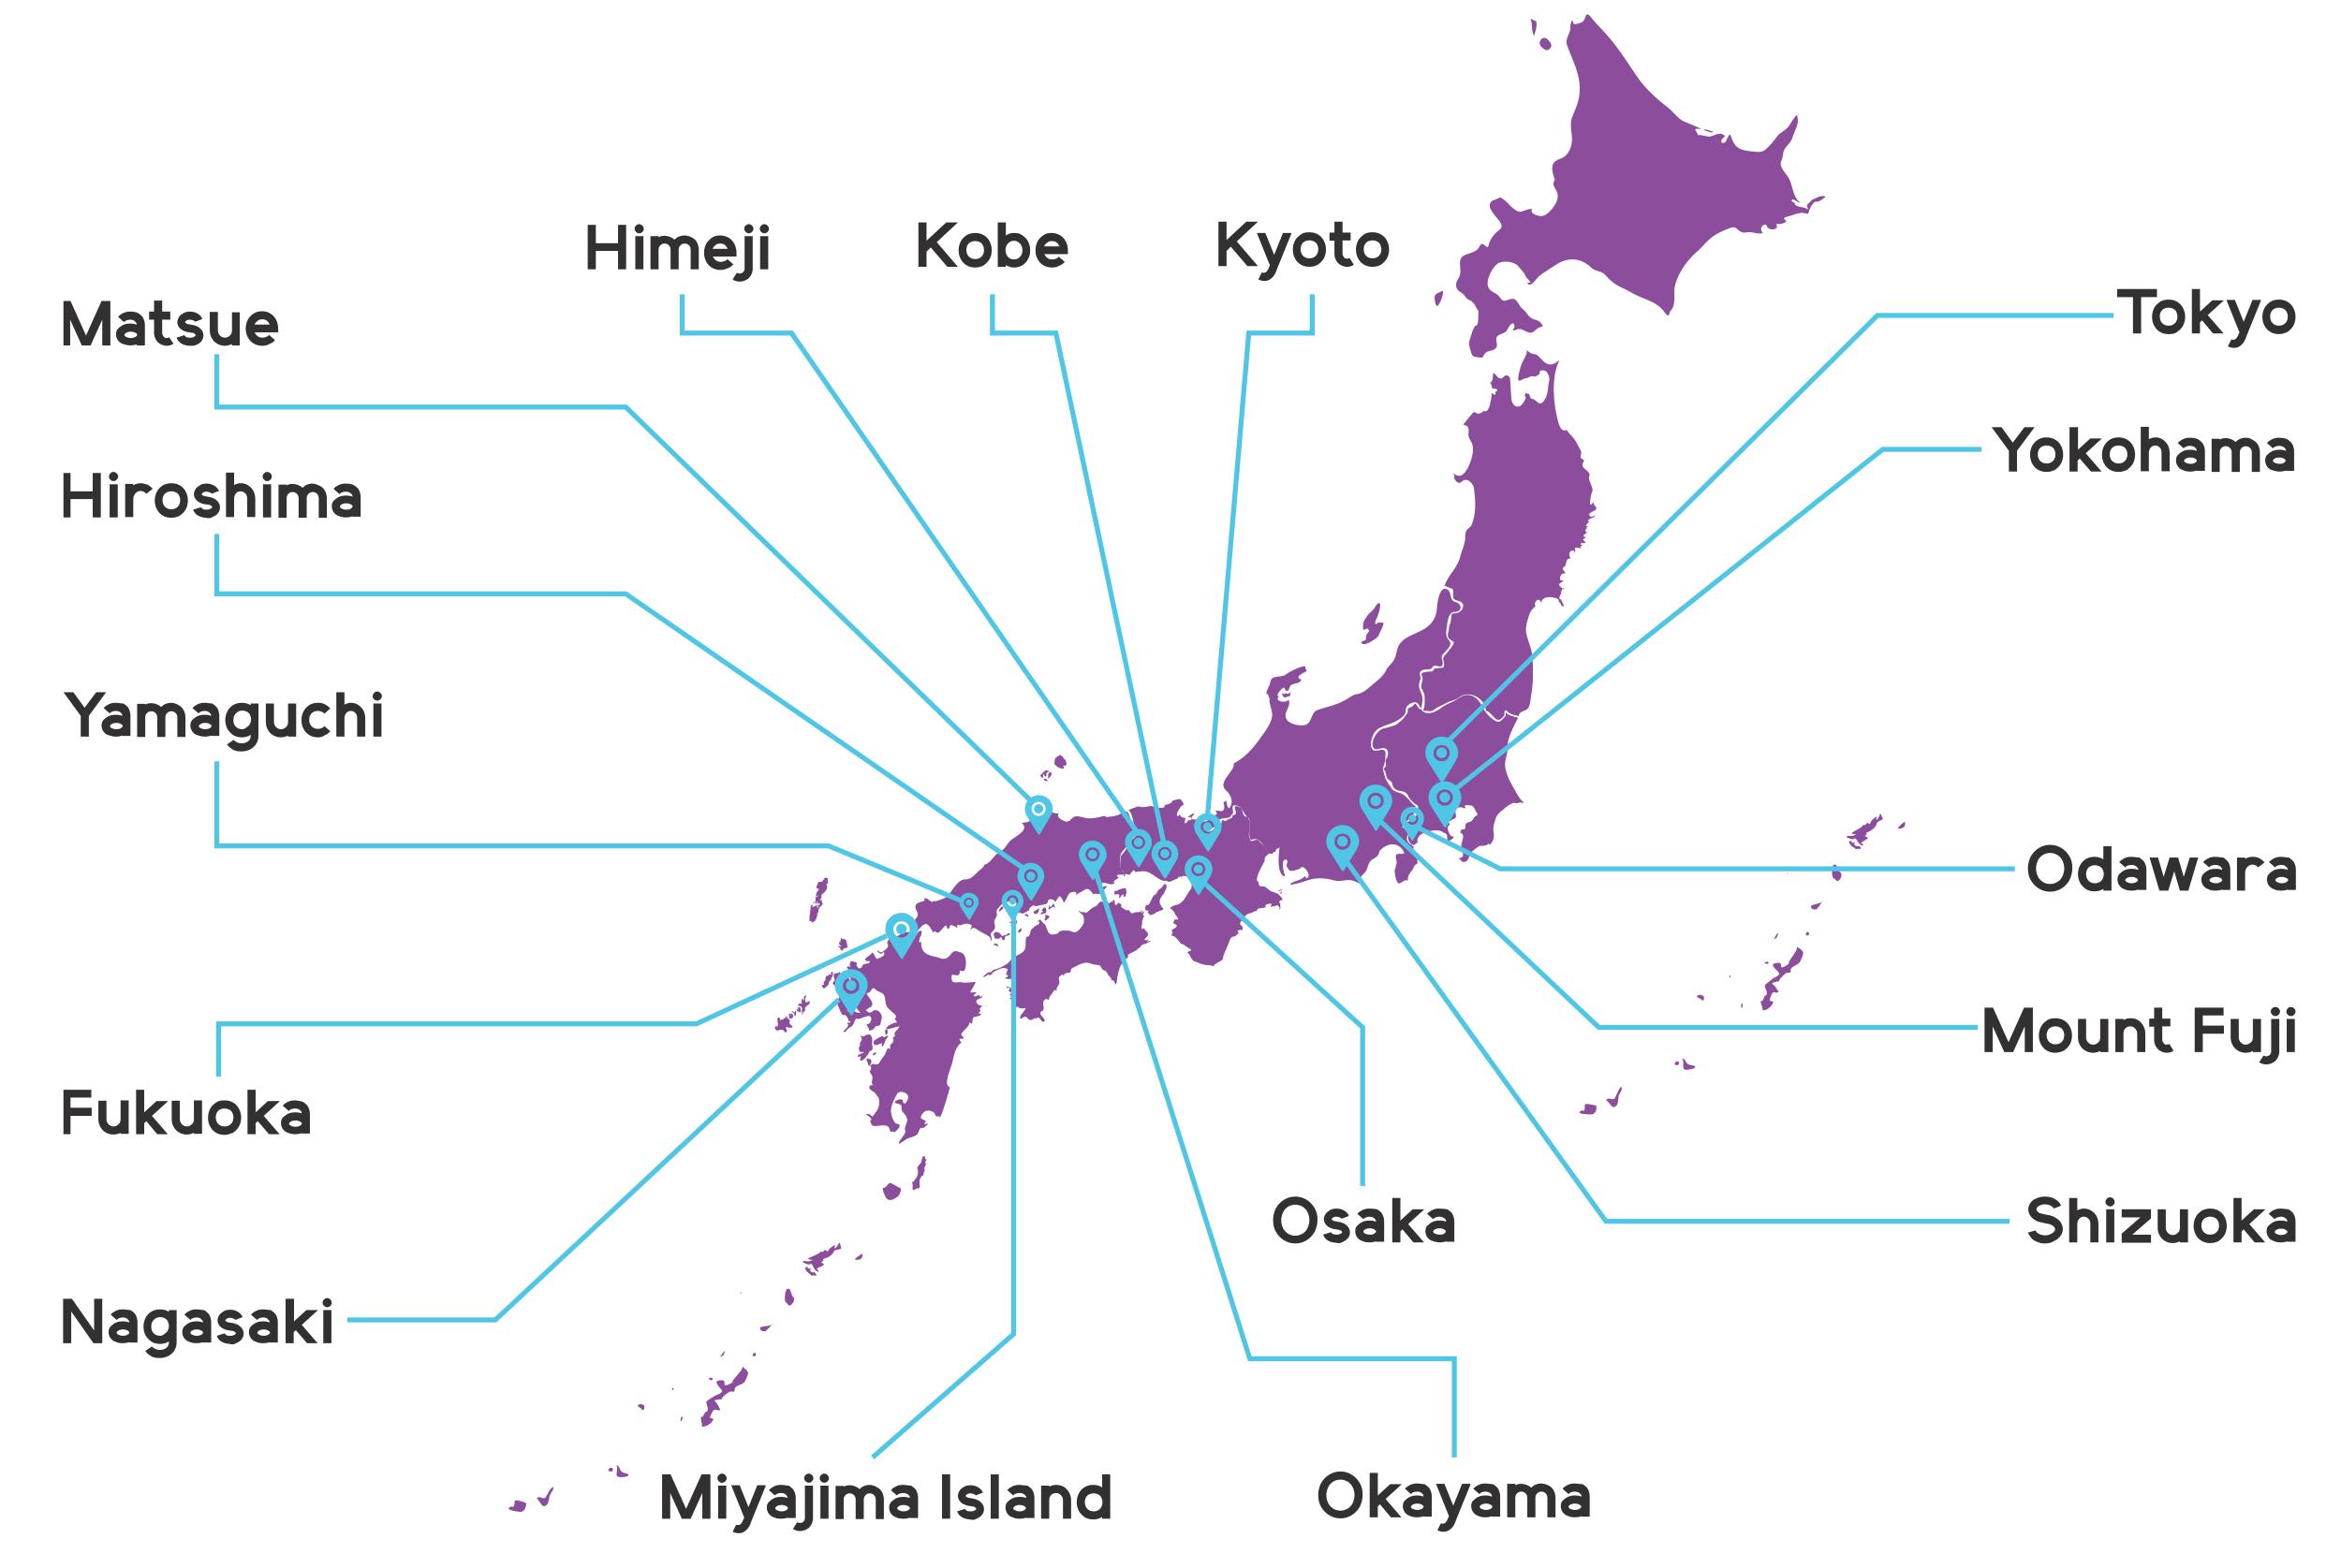 <?xml version="1.0" encoding="utf-8"?>
<!-- Generator: Adobe Illustrator 22.1.0, SVG Export Plug-In . SVG Version: 6.00 Build 0)  -->
<svg version="1.1" id="Layer_1" xmlns="http://www.w3.org/2000/svg" xmlns:xlink="http://www.w3.org/1999/xlink" x="0px" y="0px"
	 viewBox="0 0 664 445" style="enable-background:new 0 0 664 445;" xml:space="preserve">
<style type="text/css">
	.st0{clip-path:url(#SVGID_2_);fill:#8C4D9D;}
	.st1{clip-path:url(#SVGID_4_);fill:#4FC6E5;}
	.st2{clip-path:url(#SVGID_6_);fill:#4FC6E5;}
	.st3{clip-path:url(#SVGID_8_);fill:#4FC6E5;}
	.st4{clip-path:url(#SVGID_10_);fill:#4FC6E5;}
	.st5{clip-path:url(#SVGID_12_);fill:#4FC6E5;}
	.st6{clip-path:url(#SVGID_14_);fill:#4FC6E5;}
	.st7{clip-path:url(#SVGID_16_);fill:#4FC6E5;}
	.st8{clip-path:url(#SVGID_18_);fill:#4FC6E5;}
	.st9{clip-path:url(#SVGID_20_);fill:#4FC6E5;}
	.st10{clip-path:url(#SVGID_22_);fill:#4FC6E5;}
	.st11{clip-path:url(#SVGID_24_);fill:#4FC6E5;}
	.st12{clip-path:url(#SVGID_26_);fill:#4FC6E5;}
	.st13{clip-path:url(#SVGID_28_);fill:#4FC6E5;}
	.st14{clip-path:url(#SVGID_30_);fill:#4FC6E5;}
	.st15{clip-path:url(#SVGID_32_);fill:#4FC6E5;}
	.st16{clip-path:url(#SVGID_34_);fill:#4FC6E5;}
	.st17{clip-path:url(#SVGID_36_);fill:#323031;}
	.st18{fill:none;stroke:#4FC6E5;stroke-width:1.408;}
</style>
<g>
	<defs>
		<rect id="SVGID_1_" x="18" y="4" width="634.2" height="437"/>
	</defs>
	<clipPath id="SVGID_2_">
		<use xlink:href="#SVGID_1_"  style="overflow:visible;"/>
	</clipPath>
	<path class="st0" d="M330.6,250.8c-0.5,0-0.7,0.5-1,0.9c-0.3,0.4-0.7,0.5-1,0.8c-0.4,0.4-0.4,1-0.9,1.3c-0.6,0.3-0.7,0.6-1,1.2
		c-0.3,0.5-0.6,1.7-1.2,1.8c-0.4,0-0.2-0.3-0.5,0.2c-0.1,0.2-0.2,0.4-0.2,0.7c0,0.7,0.5,0.8,1.1,0.6c-0.1,0.1-0.5,0.6-0.3,0.7
		c0.2,0.2,0.5,0.2,0.4,0.6c0.5,0,1.1-0.1,1.5-0.4c0.4-0.4,1-0.6,1.6-0.8c0.3-0.1,0.6-0.2,0.9-0.4c0-0.3-0.2-0.4-0.4-0.6
		c-0.2-0.2-0.5-0.8-0.6-1c-0.4-1.2,0.6-2.2,1.2-3C330.5,252.6,331.3,251.5,330.6,250.8C329.9,250.9,330.6,250.8,330.6,250.8
		 M363,252.8c0.1-0.1,0.3-0.2,0.5-0.2c0-0.1,0-0.2,0.1-0.3c-0.4,0-0.7,0.4-1.1,0.5C362.7,252.9,362.8,252.9,363,252.8
		C363.1,252.7,363,252.8,363,252.8 M363.3,253.2l-0.3,0.1c0.1,0.1,0.1,0.2,0.2,0.3c0.2-0.1,0.4-0.3,0.4-0.6
		C363.4,253,363.3,253,363.3,253.2"/>
	<path class="st0" d="M322.2,236.1c0.3,1.2-0.8,2.4-2,2c0,0.3-0.1,0.6,0,0.9c0.3,0.9-0.5,1.5-1,2.2c-0.3,0.6-0.6,0.8-1,1.3
		c-0.2,0.2-0.2,0.4-0.3,0.6c-0.1,1-0.3,2.1-0.1,3.1c0.2,0.7,1,0.9,1,1.8c0,0.2,0,0.5-0.1,0.6c0.1,0,0.2,0,0.3,0
		c0.1-1.1,0.8-0.4,1.4-0.4c0.4-0.1,0.2-0.7,0.7-0.8c0.2-0.5,0.8-0.8,0.8,0c0.7,0,1.4-0.2,2.1-0.2h0.4c2.4,0,4.1,2.9,6.2,2.7
		c0.6,0,0.8,0.5,1.4,0.2c0.3-0.1,2.1-0.9,2.1-0.9c0-0.1,0-0.3,0.1-0.3l0.6-0.2c0.2,0,0.3,0.1,0.3,0.2l0,0.2l0.1,0v-0.3
		c0-0.8,2.7,0.3,2.7,0.3c-0.3,1.1,0.6,2.4-0.3,3.4c-0.6,0.6-0.9,1.6-1.5,2.3l0,0.1c-0.5,0.7-1.2,1.5-2.2,1.8l-0.1,0
		c-0.8,0.2-1.6,0.4-1.9,1.1c0.8,0.3,1.2,0.9,1.4,1.6c0,0,1.5,1.7,0.5,1.5c-0.2,0-0.5,0-0.7,0c0,0.4-0.2,0.7-0.4,1
		c2.7,1-0.5,1.7-0.5,2.2c0.8,0,0.1,0.9,0.1,1.4c1.1-0.1,1.8,1.3,2.5,2c0.1,0.1,0.1,0.2,0.1,0.3c0.1,0,0.2,0,0.3,0
		c0.7,0.2,1,0.6,1.6,1l0.2,0.1c2,1.1,0,0.7-0.3,1.4c0.8,0,1,2,2,2.4c0.9,0.3,1.8,0.8,2.8,1c0.6,0.2,2.5,0,2.7,0.6
		c0.2-1.1,2-1.3,2.7-2.2c-0.4-0.3,1.5-4.1,1.7-4.7l0-0.1c0.3-0.8,0.5-1.5,1.4-1.6c0.5,0,1.1-0.8,1.4-1.1c-1.5-0.9,1.7-0.9,1.1-0.6
		c0-0.2-0.1-0.4,0-0.7c0-0.2-0.4-0.9-0.7-0.9c-0.1,0-0.1-1.8,1.1-0.8c0.1,0,0.3-0.1,0.3-0.3c-0.7-1.1,0.2-1.9,1.3-2.2l0.2,0
		c0.7-0.2,1.1-0.7,1.8-0.6c0-0.5,0.5-1,1-0.7c0.2-0.4,1.1,0,1.6-0.5c-0.2-0.1-0.3-0.3-0.1-0.5l0.1-0.1c0.1-0.1,1.9-0.7,1.5,0.1
		l0,0.1c-0.1,0.1-0.2,0.2-0.2,0.4c0.5,0.1,0.8-0.5,1.3-0.1c0.3-1,1.9,0.4,1,1v0c0.9-0.3,0.2-1.2,0.5-1.8c-0.5-0.3-0.4-0.9,0.2-1h0.1
		l0.2,0c0.2-0.6-0.6-1.1-1-1.6c-0.2-0.3-1.9-0.8-2.3-1c-0.6-0.3-1.3-1.3-2-1.3H358c-1,0-1-0.6-1-1.3c-1.7-0.2,1.5-5.4,1.8-6.1
		c-0.3-0.3,0-0.8,0.2-1.1c0.2-0.2,0.4-0.4,0.6-0.5l0.1-0.1c0.2-0.2,0.4-0.3,0.7-0.3c0-0.1-0.1-0.1-0.1-0.1c-1.2-0.6-1.2-1.8-2.4-2.6
		c0,0,0,0-0.1-0.1c-0.3-0.3-0.7-0.8-1.1-1c-0.6-0.2-1,0.3-1.6,0.3c-0.4,0-0.4-0.1-0.5-0.4c-0.4-0.6-0.4-1.5-0.3-2.3
		c0.2-1.5,0.3-2.6-0.3-4c-0.1-0.2-0.4-0.2-0.6-0.2c-0.9-0.1-0.9-1.6-1.2-2.1c-0.3-0.5-1.3-1.1-1.9-0.8c-0.2,0.3,0.1,1,0.2,1.4
		c0.2,0.8-0.2,1.1-0.9,1.1c0,0,0,0,0,0c0,0.5-0.1,0.8-0.6,0.9c-0.2,0.1-0.3,0.1-0.5,0.2c-0.4,0.2-0.6,0.6-1.1,0.5c0,0,0,0-0.1,0
		c-0.2-0.1-0.4-0.2-0.6-0.3c-0.1,0.2-0.2,0.4-0.2,0.6l0,0.1c-0.1,0.3-0.1,0.7-0.2,1c0,0.3-0.2,0.5-0.5,0.7c0,0-0.1,0-0.1,0
		c0,0-0.1,0-0.1,0c-0.1,0-0.3,0-0.4-0.1c-0.2,0-0.5,0-0.7,0.2c-0.2,0.1-0.4,0.3-0.5,0.4l0,0l-0.1,0.1c-0.6,0.5-1.4,0.4-2.1,0.2
		c-0.6-0.1-1.3-0.3-1.9-0.6c-0.7-0.4-1.6-1.1-1.6-2c-0.2-0.4-0.3-0.7-0.2-1.1c-0.1-0.4,0.1-0.7,0.5-0.9c0.1-0.1,0.1-0.2,0.2-0.2
		c-0.1-0.1-0.2-0.1-0.3-0.1c-0.1,0,0.1,0,0,0c-0.1,0-0.1,0-0.1-0.1c0,0-2.7,1.5-0.7,1c0.3-0.1,0.7,1.1-0.5,0.9
		c-0.3,0-0.6,0.7-0.8,0.8c-0.8,0.5-0.1-1.4-0.1-1.5c-0.6,0.2-1.7-0.3-1.6-1c-0.1,0.3-0.9,1-0.9,0.1c0-0.6,1.3-3,2-2.7
		c0-0.3-0.8-1.7-1.1-1.7c-0.6,0-1.6,0.3-2.2,0.5c0.1,0.6-1.2,1-1.6,1.1l-0.1,0c-0.5,0.1-0.5,0.2-0.5,0.2c0.3,1.5-3.3,0.2-3.7,0.2
		c-1.1,0-2.5,0.6-3.5,0.1c-0.3-0.1-2.8,0.8-3,1.1c0.1,0.1,0.3,0.3,0.4,0.4c0.7,1,0.8,2.5,1.2,3.6c0.1,0.1,0.1,0.3,0.2,0.5
		c0.2,0.4,0.4,0.9,0.6,1.3c0,0.1,0.1,0.1,0.1,0.2"/>
	<path class="st0" d="M517.8,55.8c-1.5-0.5-2.1,0.2-3.4,0.7c-0.7,0.2-1,0.9-1.6,1.4c-0.8,0.6,0.3,0.9-0.1,1.5
		c-1.1-0.9-2.8-0.4-3.7-1.5c0.9-0.3-1.3-0.5-0.7-1.2c0.4-0.5,1.7,0.9,2.3,0.8c-2.2-1.7-2-4.6-3.2-6.9c-0.8-1.6-3-3.1-2.1-5.1
		c0.5-1,0.3-2,0.8-3c0.6-1.2,1.9-2.1,2.3-3.4c0.7-2.5,2.1-3.7,1.3-6.4c-0.4-0.1-1.8,2.3-2,2.6c-0.7,1.5-2.7,2.1-3.7,3.5
		c-1,1.3-2,2.6-3.3,3.7c-1.2,1-3,0.5-4.4,0.4c-3.3-0.3-4.5-1.5-5.4-4.4c-0.3-1.2-1.3,1.5-1.4,1.7c-0.2,0.3-0.8,0.5-1.2,0.2
		c-0.5-0.6,0.8-1.5,1-1.8c-1.5-1.4-2.7-0.2-4.1,0.1c-1,0.3-2.9-0.7-3.6-0.3c-0.2-0.9-0.5-0.9-0.8-1.7c0.4-0.4,1.2-0.1,1.7,0
		c0-0.4-4.5-2-5.2-2.4c-1.6-0.9-2.5-2.4-4-3.6c-3.2-2.5-6.3-5.2-8.7-8.6c-2.8-4-5.2-8-8.4-11.7c-1.5-1.8-3.2-3.3-4.7-5.2
		c-0.4-0.5-1.4-2-1.8-0.4c-0.4,1.2-0.8,1.6-2.1,1.9c-0.7,0.1-1.3,0.5-1.4-0.4c-0.2-1.2-0.8,0.5-0.8,1c0.4,2.1-1.7,3.4-0.9,5.6
		c1.7,4.7,4,8.5,3.5,13.7c-0.2,2.5-1.2,4.4-2.1,6.7c-0.9,2.2,0.3,5-0.1,7.3c-0.3,2-1.4,3.9-3.4,4.5c-3,1-2.2,3.5-1.4,5.9
		c-0.9,1.4-0.1,2,0.5,3.2c0.7,1.3,0.2,3-0.6,4.1c-0.7,1.1-2.1,2.8-3.5,3c-0.9,0.1-3.7-0.6-2.8-1.9c-0.6-0.5-2.7,0.7-3.5,0.7
		c-0.8,0-2.4-1.3-2.9-1.9c-0.7-0.8-1.8-1.8-2.8-2.3c0.3,0.2-2.2,1.1-2.2,1.1c-2.2,1.7,1.7,4.8,2.4,6.2c0.7,1.3,0.1,1.7-0.9,2.5
		c-1.1,0.9-2.2,2.5-2.5,3.9c-0.4,1.8-1.5-1.9-2.6,0.4c-1.3,2.6-5.6,1.3-5.5,4.6c0,1.6,0.5,3-0.5,4.5c-1,1.5-0.8,3,0.8,3.9
		c1.2,0.6,1.2,1.7,2.5,2.2c1.3,0.5,1.7,2.1,2.5,3.1c-0.3,0.6,0.3,4.4-1,4.1c-0.7,1.1-1.1,2.6-1.5,3.9c-0.5,1.5,0,2.3,0.4,3.8
		c0.3,1.3,1.1,1.1,2.1,1.3c1.9,0.3,0.8-0.4,2.1-1.4c0.8-0.6,2.3-0.4,2.9-1.4c0.6-1-0.6-2.4,0.4-3.3c0.8-0.7,2.2-0.7,2.7-1.7
		c0.2-0.5,1.8-3.3,2.1-0.9c-0.3,0.5-0.9,1.5,0.3,0.9c1.2-0.6,2,0,3.1,0.5c1.8,0.9,2.1-0.4,3.4-1.1c0.9-0.5,1.7-0.1,0.7-1.3
		c-0.9-1.1-1.7-0.8-2.7-1.4c-1-0.6-1.5-1.9-2.5-2.6s-1.2-2.1-2.3-2.8c-0.6-0.4-1.9,0.2-2.5,0.4c-0.9,0.3-1.4-0.6-1.9-1.2
		c-0.6-0.8-1.7-1.1-2.4-1.7c-2.1-1.7,0.1-5.9,1.6-7.3c1.4-1.4,5.1-1,6.3,0.5c0.6,0.8,1.7,1.8,2,2.7c0.1,0.4,1.5,1.7,1.4,1.9
		c-0.3,0-0.6,0-0.9,0c0.7,1.9,2.8-1.5,3.4-1.9c1.4-1.1,3.1-2.1,4.6-3.1c3.6-2.4,7.2-2.1,10.2,0.8c1.2,1.1,2.9,0.8,4,2.1
		c1.3,1.5,2.9,2.8,4.8,3.6c1.8,0.8,3.5,2,5.4,2.7c2,0.8,4.2,1.6,5.8,3.3c0.5,0.5,0.8,1.1,1.3,1.6c0.9,0.8,0.7-0.8,1.2-1.2
		c1.2-1.1,1-3.6,1-5c-0.2-3.9,3.3-9,6.2-11.5c1.5-1.2,2.6-2.8,4.1-4c1.7-1.4,3.8-2.3,5.8-3c1.6-0.5,1.7,0.8,3.1,1.3
		c0.8,0.3,1.8-0.2,2.6,0c1.1,0.1,2.2,0.6,3.3,0.2c-1.5-1.9,1-2.9,1.1-2.1c0.1,1.5,3.9,1.5,2.7-0.5c0.7,0.2,2.4,0,2.9-0.8
		c-1.5-1-0.2-1.1,1.2-1.5c1.1-0.4,1.8-0.6,3-0.8c0.7-0.1,1.5,0.4,2.1,0.2c-0.3-0.2,1.1-3.6,2.2-3.4C515.8,57.5,518,55.8,517.8,55.8
		C517.3,55.6,517.8,55.8,517.8,55.8C517.5,55.6,517.8,55.8,517.8,55.8z M434.5,6.4c-0.1,1,0.1,2.9,0.6,3.8c0.4-1.1,1-3.1,0.6-4.2
		c0,0.1-1.7-0.7-1.6-0.8c0,0,0.4,1.5,0.4,1.7C434.4,6.8,434.5,6.6,434.5,6.4C434.4,7.1,434.5,6.4,434.5,6.4 M437,13.1
		c0.8,0.7,1.6,1.7,2.6,0.7c0.9-0.8,0.2-1.8-0.5-2.5C437.7,9.8,436.1,11.7,437,13.1C437.4,13.5,437,13.1,437,13.1
		C437.6,13.6,437,13.1,437,13.1 M485.4,37.6l0.6-0.2c-0.3-0.1-2.6-1-2.8-0.5C483.9,37.1,484.6,37.4,485.4,37.6 M494.3,42.3h-0.1
		H494.3z M409.1,82.5c-0.8,0.6-2.1,0.6-2.2,1.9c0,0.4,0.3,3.4,1.1,2.1C408.6,85.8,409.8,82.7,409.1,82.5
		C408.2,83.2,409.1,82.5,409.1,82.5C408.5,82.9,409.1,82.5,409.1,82.5"/>
	<path class="st0" d="M297.3,219.7c0,0.4,0,0.8,0,1.3c0.3-0.3,1.1-1.1,1-1.6C298,218.7,297.4,219.5,297.3,219.7
		C297.3,220.1,297.3,219.7,297.3,219.7 M296.7,221c-0.3-0.2-0.7,0-0.5,0.4c0.2,0.3,0.8,0.1,1.1,0.2
		C297.1,221.3,296.9,221.2,296.7,221C296.3,220.8,296.7,221,296.7,221z M295.6,220.6c0.7,0.3-0.1-0.9,0.4-0.9c0.2,0,0.2,0.4,0.3,0.5
		c0.6,0.4,0.5-0.4,0.5-0.7c0-0.3,0.3-0.3,0.5-0.5c0.5-0.4-0.5-0.4-0.7-0.4c-0.3,0-0.7,0.6-0.9,0.8c-0.2,0.2-0.5,0.4-0.7,0.6
		C295.2,220.3,295.4,220.5,295.6,220.6C296.3,220.9,295.6,220.6,295.6,220.6 M286,264.8c-0.3,0-0.3,0.2-0.4,0.4
		c-0.1,0.2-0.5,0-0.7,0.1c-0.7,0.5-0.7,0.3-1.1-0.3c-0.3-0.4-1.1-0.7-1.5-0.5c-0.9,0.4-0.1,1.4,0,2c0.1-0.1,0.3-0.2,0.3-0.3
		c0.1,0.1,0.4,0.2,0.5,0.2c0.4,0,0.4-0.3,0.6-0.5c0.1,0.1,0.2,0.1,0.2,0.2l0.1-0.2c0.4,0.2,0,0.8,0.5,0.8c0.6,0,0.5-0.1,0.5-0.6
		c0-0.4,0.3-0.6,0.7-0.6c0.5,0,0.6-0.4,0.9-0.7C286.5,264.8,286.2,264.8,286,264.8C285.6,264.8,286,264.8,286,264.8z M282.8,267.8
		c-0.3-0.2-0.9-0.2-1,0.3c0.4-0.1,0.7,0.2,1,0.3C283.6,268.6,283,268,282.8,267.8C282.4,267.6,282.8,267.8,282.8,267.8"/>
	<path class="st0" d="M283.7,258.5c0.2-0.2,0.8-0.6,0.9-0.9c0.1-0.5-0.3-0.4-0.6-0.3C283.6,257.6,282.9,259,283.7,258.5
		C284,258.2,283.7,258.5,283.7,258.5 M288.1,261.3c-0.1-0.4-0.2-0.9-0.1-1.1c0.2-0.3-0.4-0.3-0.6-0.2c-0.5,0.3-0.1,0.5-0.2,0.9
		c0,0.4-0.6,0.6-0.9,0.9c0.3,0.2,0.6,0.1,0.9,0.1c0.3,0,0.5,0.1,0.8,0.2c0.5,0.1,0.5-0.7,0.4-0.9
		C288.4,261.1,288.3,261.2,288.1,261.3C288.1,260.9,288.1,261.3,288.1,261.3 M291.4,259.4c-0.8-0.2-1.1,0.3-0.2,0.5
		c0.1,0,0.3,0.3,0.3,0.2C291.9,260.1,291.7,259.5,291.4,259.4C291.1,259.4,291.4,259.4,291.4,259.4 M294.5,257.8
		c-0.2,0.3-1.8,0.8-1.2,1.3c0.8,0.8,1.6-0.7,1.4-1.4C294.6,257.7,294.6,257.7,294.5,257.8C294.3,258.2,294.5,257.8,294.5,257.8
		 M299.4,217.1c0.5,0.5,0.9,0.7,1.5,0.9c0.2,0.1,0.6,0.2,0.8,0c0.2-0.2,0.1-0.5-0.2-0.6c0.4-0.6,0.5,0.2,0.8-0.2
		c0.3-0.4,0.2-0.9,0-1.3c-0.2-0.5-0.5-0.6-0.8-1c-0.1-0.1-0.1-0.3-0.3-0.4c-0.2-0.1-0.4-0.1-0.4-0.4c-0.5,0.4-1.3,0.6-1.6,1.3
		C299.2,215.8,298.8,216.9,299.4,217.1C299.9,217.6,299.4,217.1,299.4,217.1 M297.8,219l-0.4-0.2v0.3
		C297.6,219.1,297.7,219.1,297.8,219"/>
	<path class="st0" d="M321.8,236.1L321.8,236.1c-0.6-1.8-1.6-5.5-1.9-5.5c-0.1,0-0.1-0.4-0.3-0.4c-0.3,0.1-0.5,0.1-0.8,0.2l-0.2,0
		c-0.1,0-0.1,0-0.1,0c-1,0.9-2.3,1.2-3.6,1.3c-0.2,0-0.5,0.1-0.7,0.1l-0.1,0c-0.4,0.1-0.6-0.3-1-0.3c-1.4,0.4-2.8,0.7-4.3,0.7
		c-1.1,0-2.2-0.6-3.4-0.6c-1.3,0-1.5,1.2-2.6,1.5c-1,0.2-3.8-1.5-2.3-2.4c-1.2,0.5-3.1-1.1-3.7,0.2l0,0.1c-0.5,1.1-3.1,1.3-4.1,1.5
		c-0.9,0.2-0.5,0.4-0.9,0.6c-0.6,0.3-1.3,0.2-2,0.4c2.2,1.8-1.3,3.6-2.6,4.5c-0.9,0.6-1.5,1.6-2.1,2.4c-0.7,1-1.5,1.2-2.4,1.9
		c-0.8,0.7-2.6,3.4-3.6,2.9l0.2,0.2c-0.9,0.8-0.2,0.2-0.2,0.3c-0.2,0.4,0.1-0.1,0,0c-0.2,0.4-0.6,0.7-1,1c-1.5,1.1-2.3,2.9-4.4,2.8
		c-2,0-3.7,3.3-4.8,4.7c-0.3,0.4-4.2,2.1-4.1,1.3c-0.6,1.2-1.4-0.9-2.5-0.6c-0.1,0-0.2,0.1-0.3,0.1c0.4,0.2,0.3,0.5,0,0.7
		c-0.9,0.2-2,0.4-2.3,1.2c-0.4,1.3,1.3,2.1,0.3,3.4c-0.7,0.9-0.5,1,0,1.9c0.4,0.7-0.2,2.5,0,2.6c0.2-0.9,1.4-2.1,2.1-2.5
		c1.2-0.7,2.1,1.5,2.5,2.2c0.8-0.7,0.9,0.4,1.6,0.1c0.5-0.3,0.9-0.9,1.3-1.3c1.5-1.7,0.6,0.2,1.5,0.2c0.5-0.1,0.2-0.9,0.7-1
		c0.5-0.1,1.6,0.5,1.8,0.9c0-0.2,0-0.5,0-0.7c0-0.2,0.1-0.4,0.3-0.3c0.4,0.2,0.7,0.2,1,0c0.7-0.3,1.7-0.5,2.4-0.1c1,0.4,0,1,0,1.5
		c0,0,0,0,0.1,0c0.4-0.7,1.2-0.6,1.8-0.1c1.1,0.8,2.3,1.2,3.4,2c0.5,0.3,0.6,0.7,0.4,1.3c0.6-0.3,0.4-0.9,0.2-1.4
		c-0.4-1.3,0.6-1.1,1-2c0.4-0.8-0.3-1.7,0-2.5c0.3-0.8,0.9-1.2,0.6-2.1c-0.2-1,0.6-1.5,1.2-2.2c1-1.2,2.2-1,3.6-1
		c1.3,0,0.7,0.8,0.4,1.6c0,0.4,1.1,1.7,1.1,1.7c0.7-0.6,0.3,0.1,0.9,0.1c0.8,0,1.3-0.8,2.1-0.8c-0.7-0.3,0.8-1.5,1.1-1.5
		c0.5-0.1,0.4,0.4,0.8,0.2c0.6-0.2,1.3-0.3,1.9-0.4c1.1-0.2,1.3-0.3,1.5-1.2c0.2-0.8,2.1-0.2,2,0.5c0.4-0.4,0.9-2,1.5-1.6
		c0.2,0.2,1.1,1.5,0.8,1.8c1.1-0.8,1-2.5,2.2-3c0.6-0.2,2-0.4,1.3,0.7c0.9-0.5,1.9-1,2.8-1.6c0.9-0.3,1.5,0.4,2,1.2
		c0.1,0.2,0.1,0.3,0.2,0.4l0-0.1c-0.1-0.6,2,0.2,2.3-0.4c0.1-0.3,1.7-1.9,1.6-2.1c0,0-1.6,0.5-1.8,0.5c-1.1,0.1,0-1.2,0.6-1.3
		c1-0.2,2,0.7,2.9,0.3c1.1-0.5-0.2-0.2,0.3-0.8c0.4-0.5,1-0.6,1.4-1.1c-0.4,0-0.6-0.2-0.6-0.5c0.6-0.7,3,0.5,1.6-1.3
		c-1-1.4-0.8-2.8-0.6-4.4c0.2-1.5,2.5-2.4,2.3-4C319.7,236.8,321.8,238.3,321.8,236.1"/>
	<path class="st0" d="M298.9,256.6c-0.1,0-0.1-0.1-0.1-0.2c0,0,0-0.1,0-0.1c0,0-0.1,0-0.1,0.1c0,0-0.1,0-0.1,0.1c0,0,0,0.1-0.1,0.2
		c-0.1,0.2-0.2,0.6-0.6,0.6c-0.1,0-0.2,0-0.2-0.1c0-0.1-0.1-0.1,0-0.2s0-0.1,0-0.2c-0.2,0.2-0.3,0.5-0.3,0.8c0,0.1,0,0.4,0.1,0.4
		c0,0,0.2,0,0.4-0.2c0.2-0.1,0.4-0.3,0.5-0.4c0.1-0.1,0.2-0.1,0.3-0.1c0.1,0,0.3,0.1,0.3,0.1c0,0,0.1,0,0.1,0.1h0c0.1,0,0.1,0,0.1,0
		c0,0,0,0,0-0.1C299.2,257,299,256.7,298.9,256.6"/>
	<path class="st0" d="M225.8,286.8l-0.1-0.1c0,0.4-0.5,0.2-0.3,0.6c-0.2-0.1-1-0.8-0.8-0.1c0.3-0.1,0.6,0.3,0.7,0.5
		c0,0.1,0,0.2,0,0.3c0.1,0.2,0.3,0,0.3,0.3C225.9,288.1,225.8,287,225.8,286.8C225.8,286.8,225.8,286.8,225.8,286.8 M238.3,268.5
		l-0.5-0.2c0,0.2,0.1,0.4,0.2,0.6c0.3-0.3,0.3-0.1,0.3,0.2c0,0.3,0.5,0.7,0.8,0.7c-0.1-1.3,1-0.4,1.3-1.1c0.2-0.4-0.6-0.7,0.1-0.8
		c-0.8-0.3-0.1-0.8-0.6-1.2c-0.3-0.3-1-0.2-1.3-0.6c0,0.4-0.4,0.7-0.2,1.2c-0.1,0-0.3,0-0.4,0c0,0.2,0,0.5,0.1,0.7
		c0.1,0.2,0.5,0.2,0.5,0.5C238.4,268.5,238.4,268.5,238.3,268.5 M227.1,286.3c-0.1-0.8-1.2-0.8-0.6,0.2c-0.2-0.1-0.3-0.1-0.5-0.2
		c-0.1,1,0.9,0.5,0.9,1C227.3,287.2,227.1,286.5,227.1,286.3C227,285.9,227.1,286.3,227.1,286.3 M280,285.4c-0.2-0.1-1.2,0-1.2,0
		c-0.1,0.1-0.3,0.1-0.4,0c-0.1-0.1-0.2-0.1-0.3-0.1c-0.3,0-1.2-0.6-1.2-1c0.1-1.4,2.3-0.7,1.6-2c-0.2,1.4-0.7-0.1-1,0
		c-0.2,0.1-0.9,0.7-1.3,0.2c-0.1-0.2,0.6-0.8,0.8-0.9c-0.7-0.4-1.1,0.3-1.8-0.1c0.6-1,1.1-1.9,1.6-2.9c-0.1,0-3.5,0.3-3.5,0.2
		c-1.4-0.6-3.5,1-3.4-1.6c0-1.6,1.6,0.4,2.3-1c0.1-0.2-0.2-0.9,0.3-0.8c0.7,0,0.8,0.5,1.2-0.4c0.5-1.3,0.5-4.3-1.2-4.8
		c-0.1,0-0.2,0-0.3,0c-0.1-0.1-0.2-0.1-0.4-0.2c-2-0.6-1.9,1.1-3.2,1.8c-1.3,0.6-2-0.1-3.1-0.3c-2.5-0.5-4.4-1.2-4.2-4.3
		c-1.3,0.6-0.2-1-0.4-1.3c0.3,0,1.2-2.6-0.3-1.6c-0.4,0.3-0.6,1.3-1.1,1.3c-0.6-0.1-0.7-1.2-1.4-0.7l0.1-0.4
		c-0.9-0.1-2.3-0.1-2.9,0.7c-0.2,0.3-2.9,1.1-3,1c-0.1,0.2-0.7,1.1-0.7,1.2c0.2,0.7,0.6,0.8,0,1.6c-0.4,0.4-0.8,0.8-1.4,1.1
		c-0.8,0.4-0.8-0.4-1.3-0.4c-0.6,0,0.9,1,0.8,0.9c0.3,0.2,0.7-0.4,1-0.5c0.6,1.3-1.1,1.5-1.9,2c-0.6-0.3-0.8-1.6-1.4-1.9
		c-0.1,0.6-2,1.5-2,2c0.1,0.7,1,0.5,1.4,0.5c-0.2,1.1-1.8,0.4-2.2,1.3c-0.3,0.8-1.2,1.2-1.5,0c-0.2,0.4-0.3-0.1-0.1-0.4
		c0.5-0.8-1.5-0.7-1.7-1c0.1,0.5-0.5,0.9-0.2,1.4c0.1,0.3,0.5,0.6,0.5,0.9c0.2-0.9-2.4-1-0.9,0.2c1.4,1.1,0.3,1.4,0.6,3.1
		c-0.8-0.3-0.4-1.3-1.4-1.6c-0.5,0.1-0.9,0.1-1.4,0c-0.2-0.3-0.2-0.6-0.3-0.9c-0.5,0.7-1.4,0.3-1.5,0.5c-0.5,0.6-0.1,1.2,0.1,1.9
		c0,0.1-0.7,0.7-0.6,1.1c0-0.1,3.3,2.2,1.9,2.2c0,0.2,0.1,0.3,0.1,0.5c0.2-0.3,0.4-0.3,0.7-0.2c0.1-0.3,0.2-0.7,0.1-1
		c0.3,0,0.2,0.6,0.3,0.8c0.1,0,0.5-0.6,0.5-0.2c0,0.2-0.2,0.7-0.5,0.7c0.3,1.1,1.7,0.3,1.6,1.2c0.6,0,2.6-0.4,2.1,1.2
		c-0.4,1.4,0.1,1.9,1,2.9c-0.6,0.3-1.6-0.4-2.1-0.6c-0.1,0.3-0.4,0.5-0.7,0.8c-0.2-0.3-0.6-0.5-0.9-0.8c0.4-0.2-0.1-1.1-0.1-1.5
		c0.3,0,0.2,0.5,0.3,0.7c0.3-0.3,0.4-1.2,0.1-1.6c-0.5-0.8-0.8-0.3-1.3,0c-0.1-0.2,0.4-1.8-0.1-1.1c0.3-1.2-1.1-1-1.4,0.3
		c-0.3,1.2-0.4,1.5,0.2,2.5c0.2,0.4,0.7,2.3,1.4,2c0.6-0.3,1.4,1.4,1.3,1.8c0.2,0,0.4,0,0.6-0.1c-0.1,0.2-0.2,0.5-0.4,0.6
		c-0.3-0.7-0.9,0.6-0.4,0.2c0.5,0.9-1.6,2-1.3,2.4c0.2-0.2,0.5-0.3,0.7-0.1c0.1-0.7,1.4-1.4,1.9-1.8c0.4-0.5,0.7-1.8,1.1-2.1
		c0.3,0.8,2.8-0.9,3.8-0.6c0.9,0.3,0.3,2.6-0.9,2.2c0,0.5,0.9,1.5,0.7,1.9c0.4,0.1,1.6-0.5,1.6-0.9c0.1-0.5,1.2-0.3,1.5-0.7
		c0.2-0.2,0.3-1.3,0.4-1.5c0.5-1.1-0.5-2.7-1.7-2.7c-0.6,0-0.9,0.6-1.5,0.7c-0.6,0.1-0.8-0.5-1.3-0.7c0.2-0.1,0.5-0.2,0.7-0.4
		c0.1-0.1,0.2-0.2,0.3-0.3c0.1,0,0.3-0.1,0.4-0.1c1.6-1.4-1-2.8-1.1-4.2c1.2,0.8,1.4-2.2,2.5-0.9c0.9,1,2.4,0.6,2.7,2.4
		c0.3,2.2,0.2,2.4,1.9,3.9c0.4,0.4,1.6,1,1.1,1.8c-0.5,0.6,0.4,0.7,0.4,1.3c-0.8,0-2.8,0.9-3.1,1.7c0.5,0.5,3.1-0.6,3.8-0.6
		c-0.7,1.7-1.8,1.2-1.2,2.9c-1.1,0-0.4,0.6-0.5,1.3c-0.2,0.4-0.5,0.7-0.8,1c-0.3,0.4,0.1,1-0.3,1.3c-0.1-0.2-0.3-0.3-0.5-0.4
		c-0.1,0.1-0.6,1.5-0.7,1.7c-0.4,0.8-1.1,1.4-1.5,2.2c-0.9,1.8-1.6-0.2-2.8,1.2c0.6,0.6,0.2,1-0.1,1.6c-0.1,0.2,0.7,1.1,0.7,1.3
		c0.3,1.2-0.6,1.7,0.3,2.7c-0.8-0.4-1.5,0.2-0.9,1.1c0.4,0.3,0.8,0.6,1.2,0.8c0.5,0.5,0.8,1.1,1.2,1.6c0.2,0.3,0.2,1.9,0.1,2.1
		c-0.2,1.4-1.1,2.1-1.8,3.2c-0.7-0.5-1-1-1.9-0.6c0.5,0.3,1.7,0.9,1.5,1.7c-0.2,0-0.3,0-0.5-0.1c0.5,0.4,0.3,1.1,0.8,1.5
		c0.4,0.4,2.3,0,2.9,0c1.1,0,1.8,0.1,2.1,1.3c0.3,1.1,0.9,0,1.3,0.7c0.3-0.4,2-1.5,1.3-2.3c-0.1-0.1-0.2-0.1-0.3-0.1
		c-1.3,0.1-2.1-3-2-4c0.1-1.4,1.1-3.5,1.8-4.6c0.8-1.1,3.3-0.3,3.1,1.2c-0.1,0.8-1.3,2.6-1.5,0.9c-0.1-1.2-2.8,0-2.2,0.5
		c0.3,0.3,1.8,0.3,1.8,0.9c0,1-0.1,1.2,0.6,2c0.5,0.5,0.8,1,1,1.7c0.2,0.9-0.9,2.4-0.6,3.1c0.6,1-1.7,2.7-1.8,3.9
		c0.4,0,1.6-0.9,1.9-1.1c0.8-0.6,1.8-0.7,2.7-1.1c1-0.5,1-1.3,1.5-2.2c0.2-0.1,0.5-0.1,0.8-0.1c0.6-0.1,1-0.8,1.4-1.1
		c-0.2-0.4-0.7,0.2-1,0c0.3-1,0.9-0.8-0.5-1.3c-1.1-0.4-0.2-1.5,0.3-2c0.7-0.7,1.7-0.6,2.5-0.2c1.3,0.6,0.2,1.6,2,1.3l0,0.4
		c0.5,0.1,2.8-7.9,2.9-8.6c-2.1-0.8,0.6-5.9,0.8-7.4c0.4-1.9,0.9-4.2,2.5-5.3c-0.2-0.3-0.7-0.7-0.5-1.1c2.5,0.2,0.1-0.7,0.5-1.4
		c0.5-1,2.2-1.9,2.3-3.2c0.2,0.1,0.4,0.2,0.5,0.4c0.5-0.3,0.2-1.5,0.6-1.9c0,0,2.6-0.4,2.1-1c-0.3-0.1-0.5-0.1-0.8,0
		c0.2-0.2,0.5-0.5,0.7-0.8c-0.1-0.2-0.2-0.4-0.2-0.6c0.2-0.5,1.2-1,1.7-0.8C280,285.5,280,285.5,280,285.4
		C279.8,285.3,280,285.4,280,285.4C279.8,285.3,280,285.4,280,285.4z"/>
	<path class="st0" d="M254.3,336.6c-0.3-0.3-0.7-0.4-1-0.6s-0.6-0.5-0.9-0.3c-0.4,0.2-0.3,0-0.6,0.4c-0.2,0.2-0.4,0.5-0.6,0.7
		c-0.4,0.4-0.9-0.1-0.8,0.6c0.1,0.8,0.5,1.7,0.9,2.4c0.9,1.4,2.7,0.3,3.5-0.5c0.5-0.5,0.6-1.1,0.7-1.7
		C255.7,337,254.7,336.8,254.3,336.6C253.7,336.2,254.3,336.6,254.3,336.6 M262.8,329.2c-0.3-0.3-0.5-0.7-0.5-1.2
		c-0.9,0-0.8,1.2-1,1.7c-0.2,0.6-1,1-1.1,1.6c-0.1,0.3,0.2,0.7,0.2,1c0,0.4-0.1,0.9-0.2,1.3c-0.2,0.4-0.4,0.8-0.7,1.1
		c-0.3,0.3-0.4,0.9-0.8,0.6c-0.1,0.4,0.2,0.7,0.2,1.1c0,0.2-0.2,0.8,0,1c0.1,0.1,0.3,0.6,0.5,0.2c0.2-0.4,0.9-0.5,1.3-0.4
		c0-0.3,0.3-0.4,0.2-0.8c-0.1-0.2-0.1-1.1-0.1-1.4c0.2-0.7,0.4-1.3,1-1.5c0.4-0.1,0-0.6,0.2-0.8c0.5-0.4,0.1-0.9,0.2-1.4
		c0.1-0.4,0.5-0.7,0.4-1.1C262.5,330.1,262.3,329.5,262.8,329.2C262.5,328.9,262.8,329.2,262.8,329.2z M246.2,299.3
		c0.1-0.3,0.2-0.6,0.4-0.9c0.2-0.3,0.6-0.2,0.8-0.6c0.2-0.4,0.1-0.8,0-1.2c-0.1-0.5,0-1,0-1.5c0-0.6-0.2-1.6-1-1.6
		c-0.5,0-1,0.3-1.4,0.5c-0.4,0.2-0.6-0.2-1-0.2c0.3,0.5,0.6,0.9,0.3,1.5c-0.1,0.2-0.3,0.4-0.4,0.7c-0.1,0.3,0.1,0.5,0,0.8
		c-0.1,0.2-0.3,0.3-0.3,0.6c0,0.3,0.1,0.6,0.2,0.9c0.1,0.2,1,0.2,1.3,0.2c-0.4,0.6-1.9,0.3-1.8,1.4c0.3-0.2,0.6,0,0.9-0.3
		c-0.1,0.4-0.3,0.8-0.2,1.3c0.5,0.1,1-0.3,1.3-0.6c0.2-0.2,0.3-0.4,0.5-0.6C245.8,299.4,246.1,299.4,246.2,299.3
		C246.3,299,246.2,299.3,246.2,299.3 M246.2,301.6c-0.2,0.4,0.4,1.1,0.6,0.6c0.2-0.4,0.7-1.4,0.1-1.6c-0.2-0.1-0.9-0.5-1.1-0.2
		C245.7,300.7,246,301.4,246.2,301.6C246,302.1,246.2,301.6,246.2,301.6 M250.6,294.3c-0.1-0.6-0.8-0.1-1.1,0
		c-0.3,0.1-0.6,0.3-0.9,0.5c-0.2,0.2-0.5,0.3-0.7,0.5c-0.3,0.3-0.1,1.2,0.3,1.2c0.6,0.1,1.3-0.4,1.9-0.5c0.1,0.3,0,0.7,0.1,1
		c0.8-0.7,0.7-1.6,1.3-2.4c0.1-0.2,0.9-0.7,0.1-0.7C251.3,294,250.9,294.3,250.6,294.3C250.4,293.6,250.6,294.3,250.6,294.3z
		 M251.8,292.2c-0.2-0.3-0.5,0-0.6-0.1c-0.3,0.3-0.2,1.4,0.2,1.6c-0.1-0.3,0.2-0.3,0.3-0.4C251.9,293,251.6,292.5,251.8,292.2
		C251.6,291.9,251.8,292.2,251.8,292.2 M247.6,299.2c-0.1,0.6,0.8-0.1,0.9-0.3C248.7,298.5,247.6,298.5,247.6,299.2
		C247.5,299.9,247.6,299.2,247.6,299.2 M233.7,280.5c0.5-0.4,1.3-0.9,1.4-1.5c0-0.1,0-0.5,0.2-0.6c0.1-0.1,0.5-0.6,0.6-0.7
		c-0.1,0-0.1-0.1-0.2-0.2c0.6-0.5,0.6-1.1,0.5-1.8c-0.4,0.1-0.9,0.4-0.3,0.7c-0.1,0.1-0.2,0.2-0.3,0.2c-0.1-0.1-0.1-0.2-0.3-0.3
		c-0.2,0.4-0.3,0.5-0.7,0.6c-0.2,0-0.4,0.1-0.4,0.4c0,0.3,0,0.6-0.2,0.9c-0.3,0.4-0.6,0.6-0.2,1.2c-0.3-0.1-0.8,0.1-0.7,0.5
		c0.1,0.3,0.7,0.2,0.4,0.6 M224.5,290.9c-0.2-0.2-0.6-0.3-0.6-0.6c-0.1-0.3,0.2-0.5,0.1-0.8c-0.1-0.4-0.3-0.4-0.6-0.5
		c-0.2,0-0.1-0.6-0.1-0.7c-0.4,0.2-0.6,0.5-1,0.8c-0.3,0.2-0.7,0.2-0.9,0.4c-0.1-0.2-0.1-0.5-0.3-0.7c-0.3-0.3-0.8,0.1-0.6,0.4
		c0.1,0.3,0,0.7,0.1,1c0.2,0.5-0.1,1-0.2,1.4c0-0.2-0.1-0.5-0.1-0.7c-0.3,0.1-0.5,0.6-0.5,0.9c0,0.3,0.6,0.5,0.9,0.7
		c0.2-0.5,1.4-0.4,1.7,0c0.1,0.1,0.2,0.5,0.5,0.4c0.3-0.1,0.4-0.5,0.2-0.8c-0.6-0.9,0.5-0.9,0.5-0.5
		C224.2,291.5,225.3,291.8,224.5,290.9C224.3,290.8,224.5,290.9,224.5,290.9z M232.5,257.7c0.2-0.4-0.6-0.5-0.5,0
		c-0.4-0.3-0.1-0.9-0.8-0.9c0.2,0.3,0.2,0.4-0.1,0.3c-0.2,0.1-0.4,0.2-0.7,0.3c0-0.1,0.2-1-0.2-0.7c-0.3,0.2-0.3,0.8-0.3,1.2
		c-0.1,1.1-0.4,2.3-0.3,3.5c0.3-0.3,0.7,0.1,0.8,0.4c0.4-0.3,0.9-0.5,1.1-1.1c0.1-0.5,0.5-1.1,0.3-1.6
		C232.5,259,231.8,257.9,232.5,257.7C232.7,257.3,232.5,257.7,232.5,257.7 M231.3,256.1l0.2,0.3c0.3-0.2,0-0.6,0.4-0.8
		c-0.1,0.3-0.1,0.6-0.1,0.9c0.3,0,0.4-0.5,0.6-0.3c0.2,0.1,0.1,0.5,0,0.7c-0.2-0.1-0.5-0.2-0.7,0c0.6,0.7,1.1,0.5,1.5-0.2
		c0.4-0.5,0.1-0.3-0.1-0.7c-0.1-0.3,0.1-0.6,0.1-0.9c-0.1,0.2-0.3,0.4-0.6,0.4c0-0.3,0.1-0.4,0.3-0.6c0.2-0.2,0.1-0.4,0.1-0.7
		c-0.1-0.4,0.5-0.8,0.8-1c0.7-0.6,1.1-1.7,0.5-2.5c0.2,0,0.4,0.1,0.5-0.1c0.1-0.3,0.1-0.6-0.2-0.6c0.4-0.2,0.2-1-0.2-1
		c-0.2,0-0.9,0.1-0.5,0.5c-0.5,0-0.5,0.6-0.9,0.7c-0.4,0.1-0.7-0.2-0.9,0.2c-0.2,0.4-0.7,1.3-0.5,1.7c0.3-0.2,0.4,0,0.6,0.2
		c0.2,0.2-0.2,0.4-0.3,0.5c-0.2,0.3-0.6,1.1-0.4,1.5c0.2,0,0.4-0.2,0.5-0.3c0.1,0.3-0.3,0.5-0.5,0.5c-0.3,0-0.2,0.4-0.2,0.6
		c0,0.2,0.1,0.6-0.1,0.8c-0.2,0.3-0.6,0-0.7,0.4C230.8,256.2,231.1,256.2,231.3,256.1z M224.9,287.9c-0.1-0.1-0.5-0.5-0.6-0.4
		c-0.1,0.1,0.2,0.6,0.2,0.8c-0.2-0.2-0.2-0.8-0.6-0.7c-0.2,0-0.1,0.8-0.1,0.9C223.9,289.6,225.4,288.7,224.9,287.9
		C224.8,287.8,224.9,287.9,224.9,287.9 M228.4,282.5c-0.7,0.1,0,1.3-0.6,1.3c0-0.2,0-0.3,0-0.5c-0.4,0-0.5,0.7-0.4,1
		c0.1,0.4-0.1,0.8-0.4,0.3c-0.2,0.2-0.6,0.3-0.7,0.5c-0.1,0.2,0.8,0.4,1,0.5c0.5,0.6-0.1,1.5,0.2,2.1s0.2-0.4,0.2-0.5
		c0.1-0.2,0.2-0.2,0.4-0.2c0.4,0.1,0.3-0.4,0.2-0.6c-0.2-1.2,1.9-1.2,1.3-2.4c-0.2,0.1-0.9,0.6-1.1,0.3c-0.4-0.5,0.1-1.6,0.3-2"/>
	<path class="st0" d="M295.9,259.2c0.9,0,1-0.5,0.8-1.3c-0.3-1-1,0-1.3,0.4c0.2,0,0.5,0.2,0.4,0.4c-0.1,0.1-0.3,0.1-0.4,0.2
		C294.8,259.6,295.4,259.5,295.9,259.2C296.8,259.2,295.9,259.2,295.9,259.2 M289,264.6c0.6,0,0.9-0.9,0.7-1.3
		C289.5,263.5,288.2,264.2,289,264.6C289.5,264.6,289,264.6,289,264.6 M316,253.5c0.1,0.6,0.8,0.1,1.2,0.2c0.4,0.1,0.3,0.8,0.2,1.1
		c0.6,0,0.5-0.9,1.1-1c0.6-0.1-0.1,0.4-0.1,0.5c0.3-0.1,0.6,0,0.7,0.3c0.1-0.4,0.3-0.9,0.4-1.3c0.1-0.4-0.3-0.9-0.1-1.3
		c-0.5,0-1.2,0.1-1.7,0.3c-0.6,0.2-1,0.7-1.7,0.4C316.1,253,316.3,253.4,316,253.5C316.1,254.1,316,253.5,316,253.5z M286.2,283.3
		c0.3,0,0.5,0.1,0.7,0.4c0.1,0.2,0.3,0.4,0.3,0.6c0.1,0.2-0.2,0.3-0.2,0.6c0,0.1,0.1,0.3,0.1,0.4c0,0.2-0.4,0.2-0.3,0.4
		c0.1,0.5,0.6,1,1.1,0.7c-0.1-0.1-0.6-0.6-0.2-0.7c0.3-0.1,0.5,0.1,0.8,0.1c-0.1-0.1-0.1-0.2-0.2-0.3c0.4,0.1,0.7,0.5,1.2,0.6
		c0.5,0.1,0.9-0.1,1.4-0.1c-0.2,1.2-2,1.9-1.4,3.2c0.3-0.3,0.7-0.6,1.1-0.7c0.6-0.2,0.9,0.6,1.3,0.8c0.5,0.2,0.9,0.1,1.2-0.2
		c0.3-0.2,0.6-0.5,0.7,0.1c0.5-1.1,1.2-0.2,1.6,0.4c0.5,0.7,1.3,0.2,0.7-0.6c-0.4-0.6-1-0.9-1-1.6c0-0.7,0.8-0.3,0.9-1.1
		c0.2-0.9-0.6-2,0.4-2.7c0.7-0.6,1.1,0.8,1.2-0.4c0-0.4,0.8-1.3,1-1.6c0.1-0.2,0.8-1.2,0.9-0.5c0.1,0,0.2-0.1,0.3-0.2
		c-0.5-0.5,0.7-1.4,0.7-2.1c0-0.7-0.4-1.1,0-1.7c0.2-0.3,1.3-1,1-0.2c0.3-0.2,0.4-0.7,0.9-0.8c0.4-0.1,0.9,0,1.2-0.3
		c0.2-0.2,0.1-0.5,0.2-0.8c0.2-0.3,0.5-0.4,0.9-0.6c1-0.5,1.8-1,2.9-1.2c1-0.2,1.4,0.1,2.4,0.4c0.6,0.2,1.9,0,2.2,0.6
		c0.2,0.4,0.3,0.7,0.7,1c0.3,0.2,0.8,0.2,1,0.6c0.2,0.3,0.3,0.6,0.5,0.9c0.2,0.2,0.8,0.8,0.8,1.1c-0.1,0.6,0.3,0.2,0.6,0.4
		c0.3,0.2,0.4,0.8,0.6,1.1c0.5-0.3,0.4-1.4,0.5-1.9c0.2-1.1,0.5-2.5,1-3.5c0.2-0.4,0.6-0.6,0.8-0.9c0.1-0.1,0-0.6,0.2-0.7
		c0.4-0.1,1.6-0.9,0.9-1.3c0.6-0.5,1.5-0.8,2.2-1.2c0.3-0.2,0.6-0.3,0.8-0.7c0.1-0.2,0.4,0,0.6-0.3c0.1-0.2,0-0.3,0.2-0.4
		c0.4-0.1,0.2-0.3,0.5-0.4c0.4-0.2,0.7-0.1,1-0.3c0.4-0.3,0.9-0.5,1.3-0.7c-0.3-0.2-0.8,0.1-1.1,0.1c0-0.3,0.4-0.1,0.5-0.4
		c-0.4,0-0.9,0.2-1.2-0.1c0.2-0.3,1.7-1.6,0.8-1.9c0-0.1,0.1-0.1,0.1-0.2c-0.5-0.3-0.8-0.7-1-1.2c-0.1,0.1-0.4,0.4-0.6,0.2
		c-0.2-0.3-0.1-0.8,0-1.1c0.1-0.4,0-0.8,0.1-1.2c0.1-0.4,0.4-0.9,0.6-1.4c-0.2,0-0.4,0-0.6-0.1c0.1,0,0.2-0.1,0.3-0.1
		c-0.1-0.4,0.2-0.7,0.3-1.1c-0.4,0.1-0.5,0.6-0.9,0.5c0.1-0.3,0.4-0.5,0.2-0.8c-0.2,0.7-1.1,0.6-1.6,0.6c-0.4,0-0.7,0.3-1.1,0.3
		c-0.5,0-0.7-0.4-0.9-0.8c-0.2-0.2-0.6,0-0.8,0c-0.5-0.2-0.9-0.6-1.3-0.8c-0.6-0.3,0.1-0.5-0.2-0.9c-0.2-0.2-0.5-0.3-0.8-0.5
		c-0.3,0.6-1,1.1-1,0.1c0-0.2,0-0.6-0.2-0.8c-0.4-0.3-0.4,0.5-0.5,0.6c-0.1-0.1-0.2-0.2-0.3-0.3c-0.2,0.3-0.2,0.5-0.6,0.5
		c-0.5-0.1-0.8,0.2-1.3-0.1c-0.4-0.2-0.9-0.4-1.3-0.2c-0.4,0.2-0.6,0.8-1,1.1c-0.6,0.3-1.2,0.5-1.7,1c-0.4,0.3-0.8,0.8-1.3,1
		c-0.3,0.1-0.3-0.4-0.7-0.2c-0.3,0.2-1.2-0.3-1.5-0.5c0.4,0.7,1.2,0.9,1.5,1.7c0.3,0.8,0.2,2.1-0.4,2.8c-0.5,0.6-1.2,1.7-2.1,1.7
		c-0.5,0-0.9-0.3-1.4-0.4c-0.5-0.1-1.1,0-1.6-0.1c-0.3,0-0.7,0.1-1.1,0.2c-0.4,0-0.3,0.4-0.6,0.6c-0.6,0.3-1.6,0.5-2.2,0.2
		c-0.7-0.3-0.9-1.4-1.2-2.1c-0.3-0.9-1.3-1.2-1.6-2.1c-0.2,0.4-0.8,0.4-0.8,0.6c1,0,0.4,1-0.2,1.1c-0.5,0.1-0.8,0.5-1.1,0.8
		c-0.7,0.5-0.6,0.6-0.8,1.4c-0.1,0.2-0.2,1-0.5,1c-0.5,0.1-0.6,0-0.7,0.6c-0.2,1,0.1,2.1-0.3,3c-0.4,1-1.8,1.6-2.7,2
		c-1.3,0.5-1.5,1.8-2.7,2.4c-0.8,0.4-1.7,1-2.6,1.2c-0.2,0.1-1.8,0.4-1.2,0.8c-0.4,0.2-0.9,0-1.4,0.3c-0.4,0.4-0.9,0.7-1.3,1.1
		c0.5,0.3,1.3-0.5,1.7-0.8c0,0.1-0.1,0.2-0.1,0.3c0.4,0.3,0.8-0.1,1-0.4c0.4-0.4,0.9-0.8,1.5-1c1.2-0.5,1.9-0.9,3.1-0.1
		c-0.2,0-0.4,0.2-0.5,0.4h0.2c0,0.4-0.5,0.7-0.3,1c0.1,0.3,0.4,0.2,0.5-0.1c0,0.2,0,0.6-0.2,0.8c-0.2,0.2-0.5,0-0.6,0.4
		c0.9,0.3,1.6,0.1,2.5,0.1c-0.2,0.3-0.8,0.2-0.7,0.7c0.1,0.6,0.7,0.3,1,0.4c-0.1,0.1-0.2,0.2-0.3,0.3c0.5,0.3,0.4,0.6-0.1,0.7
		c-0.4,0.1-0.1,0.8-0.5,0.9c-0.2-0.7-1.9-1.1-1.5-0.4c0.2,0,0.4-0.1,0.4-0.2c0.2,0.1,0.5,0.3,0.6,0.5c-0.3,0-0.5,0.4-0.3,0.7
		c0.2,0.2,0.6,0.1,0.9,0.2c-0.1,0.3-0.4,0.5-0.7,0.4c0.1,0.4,0.5,0.5,0.2,1c0.1,0,0.2,0,0.4,0c-0.1,0.2-0.3,0.3-0.5,0.3"/>
	<path class="st0" d="M296.5,259.6c-0.2,0.3,0,0.5,0.1,0.8c-0.3-0.1-0.6,1.5,0.5,0.4c0.1-0.1,0.7-0.6,0.6-0.8
		C297.4,259.8,296.7,259.5,296.5,259.6C296.2,259.9,296.5,259.6,296.5,259.6"/>
	<path class="st0" d="M386.3,182.6c0.9,0.7,3.3-1,4-1.5c0.8-0.6,0.8-1,1.2-1.9c0.4-0.9,0.9-1.5,0.9-2.5c-0.5-0.1-2.1-0.2-2.1,0.5
		l-0.1,0c-0.4-0.7,0.2-1.6,0.5-2.2c0.3-0.8,0.6-1.7,0.7-2.6c0.1-0.5,0.2-1.8-0.7-1.1c-0.5,0.5-0.8,1.3-1.3,1.8
		c-0.5,0.5-1.1,0.9-1.5,1.5c-0.4,0.6-1,1.4-1.2,2.1c-0.1,0.2-0.2,2.1,0.1,2c0.4-0.1,0.7-0.3,1.1-0.4l0.5,0.7
		c-0.3,0.5-0.8,0.8-0.9,1.5c-0.1,0.4,0.1,0.9-0.3,1.2C386.8,181.8,385.7,182,386.3,182.6C386.9,183,386.3,182.6,386.3,182.6"/>
	<path class="st0" d="M401.7,243.4c-0.5-0.3-0.6-1.6-0.6-1.7c-0.3-0.3-0.4-0.6-0.2-1c0.3-0.9-1.1-1-1.6-1.9
		c-0.9-1.4,0.6-1.9,0.3-3.2c-0.2-1.1-1.6-0.3-1.8-0.9c-0.2-0.6,1.5-2.1,2-2.3c1.9-1,0.7-2.4,1.8-3.5c-1.7-1.2-2.6-3.5-4.8-4
		c-0.8-0.2-1.8-0.6-2.2-1.4c-0.4-0.6-1.5-2.1-1.7-2.8c-0.3-1.1-0.9-2.6-0.4-3.5c0.3-0.5,0.7-3.5,0.4-4c-0.6-1.3-2.8,0.6-3.7-0.7
		c-0.7-1-0.2-2.8,0.2-3.8c1.1-2.8,4.3-2.8,6.6-4.1c0.9-0.5,1.9-1.1,2.4-1.9c0.5-0.7,0.2-1.6,0.6-2.2c0.8-1,2.6-1.9,3.4-0.6
		c0.2,0.4,0.4,0.8,0.8,1.1c-0.1-0.1,0.3-2.1,0.3-2.5c-0.1-2.7-1.8-2.9-0.6-5.8c0.2-1.1-0.9-2,0.7-2.6c1-0.4,2.2,0.2,2.7-0.8
		c0.6-1.1,2.1,0.3,2.7-0.4c0.7-1-0.6-2.2,0.2-3.2c1.1-1.3,3-2.7,1.8-4c-0.9-0.9-0.9-2.1-0.7-3.2c0.3-1.5,0.2-4.9,2.4-4.9
		c2.3-0.1,1.9-2.3,0.1-2.8c-2-0.6-0.7-3-2.6-3.7c-1.8-0.7-2.5,3.6-2.6,5.2c-0.1,2.2-0.9,4.1-2.7,5.5c-2.5,2.1-7.1,2.5-8.4,5.9
		c-0.5,1.3-0.5,2.8-1.4,4c-0.7,0.9-1.5,1.5-2,2.6c-1,2-3.6,3.7-5.3,5.2c-0.8,0.7-1.7,1.2-2.7,1.4c-1.6,0.2-2.2,1-3.6,1.8l-0.5,0.2
		c-2.2,1.2-4.8,1.7-7.2,2.5c-2.3,0.7-1.4,4.3-4.3,4.4c-1.5,0.1-4.3-0.5-4.8-2.2c-0.5-1.8,1.6-3.2,0.8-5.1c-0.8,1.2-4.1,0.4-2.8-0.8
		c0-0.1,0-0.2,0-0.2c-1.1,0,0.9-2.5,1.6-2.4c-0.2,0,0.8,2,1.4,0.2c0.4-2,2.9-0.8,3.4-2.5c-2.5-0.8,1.5-2.2,1.6-2.5
		c-0.9-0.7,0.3-1.7-1.6-1.1c-1.6,0.5-3.2,1.3-4.6,2.3c-1.3,0.8-4-0.1-4.2,2.1c-0.1,1-1.3,2.5-1.1,3.4c0.2-0.9,0.9,1.1,0.9,1.4
		c-0.2,1.5,1,3.2,0.7,5c-0.3,1.7-1.4,3.3-2.3,4.6c-2.3,3.3-4.9,6.8-8.6,8.6c0.6,2.2-4.9,5.3-2.1,7.7c1.3,1.2,2.1,3,1.1,4.7
		c-0.7,1.2-1.1-1.9-1.1-1.9c-0.2,0.2-0.5,0.4-0.8,0.6c0,0,0,0.1,0,0.1c0.2,0,0.9,3-1.3,2.2c-0.1,0-0.2,0.1-0.3,0.1
		c-0.2-0.1-0.5-0.2-0.7-0.3c0.3,0.4,0.9,1.7-0.3,1.4c1,1.2-0.6,0.5-1.1,0.4c0.6,1-3,2.6-2.3,0.5c-1.1,1.3-3.9-0.7-2.9,1.2
		c0.8,1.6,3.5,3.4,5.1,2.1c0.5-0.5,1-0.7,1.6-0.9c1-0.3,0.5-1.8,1.3-2.1c0.4-0.2,2-0.3,2.7-0.5c0.3-0.3,0.4-0.6,0.8-1
		c0.6-0.6-0.8-2.6,0.8-2.4c2.2,0.2,2.2,2.7,3.8,3.6c0.6,1.3-0.4,5.9,0.7,6.2c3.3-1.4,3.8,4,6.1,4c0-0.4,0.2-0.6,0.5-0.6
		c0.1,0,0.2,0,0.2,0.1L362,241c0.1-0.3,0.3-0.3,0.6-0.2c0,0,0,0,0,0c0.1-0.2,0.3-0.3,0.4-0.5c-0.1,0-1.3,8,1.5,8.4
		c-0.1-0.3-1.6-5.2,0.4-4.8c0.3,0.3,0.3,0.6,0.2,0.9c-0.3,1.4-0.4,0.5,0.5,2l0.1,0.1c0.4,0.6,2.8-0.3,3.1-0.5l0.1-0.2
		c0.9-1,3.3,2.2,1.8,3c-0.3-0.1-0.5-0.4-0.5-0.7c-1.4,1.7-3.7,1.2-4.3,2.6c1.7-0.3,3.2-0.7,4.9-1.3c2.5-0.9,5.1-0.7,7.6,0
		c2.2,0.6,3.8-0.8,6.2,0.4c0.3,0.1,0.8,0.4,1.3,0.6c-1.1-0.7,0.4-2.5,1-3c1.3-1.1,0.8-2.9,2.3-3.9c1.3-0.8,1.8-1,2.1-2.5
		c1.9-2,4.8-2.8,6.6-0.2c1.4,1.9-1.6,0.5-1.9,1.4c-0.4,1.1,0.6,1.8-0.1,3c0,0.3,0,0.5-0.1,0.7l-0.1,0.2c-0.3,0.9,0.1,2.4,0.4,3.3
		c0.7,2.1,1.8-0.5,3.3,0c-0.4-1.2,0.8-2.4,1.4-3.3c0.2-0.5,0.5-1.3,1.2-1.4C402.1,244.5,402.1,243.7,401.7,243.4
		C401,243,401.7,243.5,401.7,243.4L401.7,243.4z"/>
	<path class="st0" d="M366,196.7l-0.1-0.2c-0.4,0.1-0.5,0.6-0.9,0.3c-0.2-0.1-0.4-0.1-0.6,0c-0.5,0.2-0.3,0.2-0.7-0.1
		c0,0-0.1,0.1-0.1,0.2c0.2,0.5,0.6,1.3,1.2,0.9c0.3-0.2,0.8-0.1,1.1-0.4C366,197.2,365.9,196.9,366,196.7"/>
	<path class="st0" d="M402.8,201.2c-0.5-0.2-0.7-0.8-1-1.2c-0.6-0.9-0.8,0.3-1.5,0.6c-0.9,0.4-1,0.2-1,1.2c0,0.7-0.8,1.3-1.1,1.9
		c-0.3,0.4-1.6,1.5-2,1.8c-1,0.5-2.2,0.8-3.4,1.1c-0.1,0-0.3,0.1-0.4,0.1c-1.7,0.4-3.6,3.4-3,5.1c0.6,1.8,2.5-0.1,3.6,0.6
		c1,0.3,0.8,2.4,0.2,2.9c-0.6,0.7,0.2,1.5-0.2,2.3c-0.6,0.3-0.6,0.7-0.2,1.1c0.3,0.6,0.4,1.2,0.5,1.8c0.2,0.8,1.2,0.9,1.5,1.6
		c0.3,1.2,0.5,1.7,1.8,2.2c0.2,0.1,0.3,0.1,0.5,0.1c1.2,0.2,1.9,0.4,2.4,1.6c0.6,1.1,1.5,1.9,2.5,2.5c0.7,0.4-0.1,2.6-0.4,3.1
		c-0.6,1.3-2.7,1.2-3.3,2.6l0.6-0.1c0.7,0,1,0.8,0.9,1.4c0.1,0.4,0.1,0.9-0.1,1.4l-0.1,0.1c-0.1,0.2-0.2,0.4-0.2,0.6
		c0,0.4,0.1,0.9,0.5,1.5c0.5,0.5,1.3,1,1.7,0.2c0.1-0.1,0.2-0.1,0.3-0.1l0.2,0.1c-0.5-1.8,0.8-2.7,2.4-3.2c0.8-0.2,1.6-0.5,2.4-0.5
		c0.9,0,1.9,0,2.6,0.7c2,0.2,0.1,3.4,1.8,3.2c-0.8-1.6,1.1-1,1-2.2l-0.4,0c-0.7-0.1-1-1.3-1.2-1.8c-0.3-1.3,0.4-1.2,0.6-1.8
		c-0.1-0.1-0.3-0.2-0.5-0.2l-0.1-0.1c-0.4-0.2,2-1.1,2.2-1.4c0.3-0.6-0.6-3.1,0-3.3c0.4,0,0.5,0.3,0.5,0.6c0.2-0.4,1.3-0.3,1.6-0.1
		c0.1,0,0.2,0.1,0.3,0.2c0.1-0.1,0.2-0.2,0.4-0.2l-0.2-0.3c-0.5-0.8,1.9-0.3,2-0.3c0.8,0.4,1,1.7,1.6,2.3c-0.1,0.3-0.2,0.7-0.7,0.7
		c-0.4,0.5-0.7,1.1-1.1,1.4c-0.4,0.3-1.5,0.3-1.6,0.9c-0.1,0.3,0,1-0.2,1.3c-0.3,0.2-0.6,0.2-0.9,0c-0.1,0.4-0.3,0.7-0.5,1
		c2,0.7,0,3,0.4,4.3c0.3,1.4,1.3,2.9-0.9,3c1.1,0.4,0.6,1.3,2,1c1-0.2,1.1-1.9,1.6-2.6c0.2-0.3,2.3-1.9,2.5-1.9c0.9,0,1.4,0,2.1-0.3
		l0.2-0.2c0.3-0.4,0.3,0.2,0.5,0.2c1.2-1,1.4-2.2,1.1-3.9c-0.2-1.2,0.3-2.3,0.6-3.5c0.3-1,1.1-1.8,1.9-2.4l0.3-0.2
		c0.7-0.7,1.5-1.3,2.4-1.7c0.2-0.1,0.7-0.3,0.9-0.2c0.6,0.4,1.4-0.5,2.3,0.1l0.1-0.4l-0.2-0.1v0c-0.1,0-0.1-0.1-0.1-0.1
		c-0.6-0.5-1-1.2-1.4-1.8l-0.2-0.4c-1.3-2.3-2.7-4.5-3.2-7.1c-0.5-2.2,0.7-3.6,0.6-5.9c-0.1-2.8,1.8-6,3-8.5
		c-1.2-0.3-2.7-0.5-3.5-1.5c0,0.3,0,0.6,0,0.8c0,0.4-1.3,1.5-1.5,1.7c-0.1,0-0.1,0.1-0.2,0.1c-1.3,0.6-4-2.4-4.5-3.4
		c-1-2.2-2.7-4.7-5.6-4c-1.1,0.3-2.2,1.4-3.3,1.8c-1.1,0.5-2.1,0.9-3,1.6c-1.6,1.1-3.6,2.4-5.5,1.1c0,0-0.1,0-0.1-0.1
		c-0.1-0.1-0.1-0.2-0.1-0.3C403.2,201.2,403.1,201.2,402.8,201.2C402.8,201.2,402.7,201.1,402.8,201.2
		C402.3,200.9,402.9,201.2,402.8,201.2z"/>
	<path class="st0" d="M410.9,166.7c0.8,0.2,1.5,0.4,1.3,1.5c0,0.4,0,0.8,0,1.3v0c0,0,0,0,0,0.1c0.5,1.1,2,0.6,2.6,1.6
		c0.1,0,0.1,0.1,0.1,0.1l0.1,0.3c0,0,0,0,0,0c0,0.1,0,0.1,0,0.2c0.1,1.2-1.1,2.1-2.2,2.2h-0.1c-0.1,0-0.3,0-0.4,0
		c-0.6,0.1-0.6,0.4-0.7,1.3l0,0.3c0,0.2,0,0.4-0.1,0.6c0,0.3-0.1,0.5-0.2,0.8c-0.1,0.3-0.2,0.5-0.3,0.8c0,0.7-0.1,1.3-0.3,2
		c-0.1,0.6,0,1,0.3,1.4l0.1,0.1c0.2,0.2,0.4,0.3,0.6,0.4c0.2,0.1,0.4,0.3,0.6,0.4c0.5,0.3-1.3,2.4-1.6,2.8c-0.6,0.8-1.6,1.4-1.3,2.5
		c0.1,0.3,0.2,0.6,0.2,0.9c0,0.3,0,0.5,0,0.7c0,0.2-0.2,0.3-0.4,0.4c-0.1,0-0.1,0.1-0.2,0.1c-0.2,0-0.5,0-0.7,0
		c-0.2,0-0.3,0.1-0.5,0.1l-0.2,0c-0.3,0-0.5,0-0.7,0.1c-0.4,0.6-0.5,0.9-1.3,0.8c-0.6,0.1-1.5,0.1-2.1,0.4c-0.7,0.4,0,1,0,1.6
		c0,0.3,0,0.5-0.1,0.8c-0.1,0.6-0.6,1.8,0,2.3c0.3,0.1,0,0.4,0.2,0.6c0.6,0.7,0.5,2,0.5,2.8c0,0.6,0,1.3-0.2,2c0,0,0,0,0,0
		c0,0.1-0.1,0.2-0.2,0.4c-0.2,0.4,0.8,0.3,1,0.3c1.4,0.2,1.5,0.1,2.6-0.7c0.8-0.6,1.8-0.9,2.7-1.4c1-0.7,2.9-0.9,3.7-1.6
		c2.9-2.5,7.6,0.1,7.8,3.7c0.9,0,2,1.7,2.7,2.2c1.1,0.9,1.7-0.1,2.5-0.9c0-0.5-0.1-2.2,0.9-1.1c0.7,0.8,2.2,1,3.2,1.3
		c0-1.2,1.3-1.4,2.1-1.8c1.2-0.6,1.2-3,1.4-4.1c0.6-3.4,0.6-6.8,0.4-10.3c-0.1-2.4-0.9-4.2-1.6-6.5c-0.6-1.8-0.1-3.8,0.5-5.6
		c0.2-0.7,0.5-1.3,0.9-1.9c0,0,1.1-1.1,1.1-1.2c-0.9-0.1,0.7-3.1,1.6-0.7c0-0.9,0.7-1.4,1.4-1.6l0.1,0c0.7-0.2,4,0,3.4,1.3
		c0.4,0.1,0.7,0.4,0.6,0.8c0.1,0.1,0.5,0.4,0.7,0.6c0.4-0.8-0.7-1.6-0.5-2.1c-0.9,0.2-0.6-1.3-0.1-1.6c0-0.4,0-0.7,0.2-1l0.1-0.3
		c0.2-0.5,0.5,0.1,0.5,0.2c0-0.2,0-0.4-0.1-0.6c-0.2,0.5-1.3-0.6-1.3-0.9c0-0.5,1.2-0.7,1.2-1.3c-1.5,0.7-1.1-2.2,0.6-1.9
		c-0.1-0.9-1.5-1.1-0.2-2c0.6-0.4,0.3-2.7,1.6-2.1c-0.3-0.9-0.6-2.4,0.8-2.4h0.1c0.5,0,0.1,0.6,0,0.7c0.1,0.2,0.3,0.3,0.4,0.4
		c-0.3-0.2-0.5-0.6,0.2-0.9c-0.8-1.6,0.8-0.9,1.7-0.8c-0.7-0.6-0.1-0.7,0.3-0.8c-1.5-0.9,0.1-0.6,0.9-0.8h0
		c-1.1-1.6-1.3-0.4,0.1-1.6c-1.9-0.2,0.5-1.4,0.5-1.4c-0.1,0-0.3,0-0.4,0H450c-0.5,0-0.3-1,0.1-1.1c-0.1-0.2-0.1-0.3,0-0.4l0.2-0.1
		c0.1-0.1,0.3-0.1,0.4-0.2c-1.9,0.5,0-1.1,0.1-1.2l-0.2-0.1c-0.8-0.4,1.5-1.2,1.6-1.2c0.2-0.3-0.1-0.6,0.3-0.9l0,0
		c-0.2,0.6-1.3,1.3-1.7,0.4c-0.4-1,2.2-1.1,2-2.2l-0.1-0.1l0,0c-0.3-0.3-0.8-0.8-0.7-1.5c-0.1,0.1-0.5,0.8-0.8,0.8
		c-0.5-0.1,0.1-3,0.3-3.4c0.8-1.5-1.2-3.2-0.7-4.7c0.6-1.8-3.2-2-1.5-4.3c0.2-0.2-0.7-0.7-0.8-0.7c-0.6-0.5,0.4-1.5-0.2-2.4
		l-0.1-0.2c-0.8-1.4-1.4-2.9-2.6-4l-0.2-0.2c-0.4-0.4-0.7-1-1.1-1.3c-1.5,0.7-2.1-1.5-2.4-2.5l0-0.1c-1.3-4.8-1.9-11.8,0.1-16.5
		l0.1-0.2c0-0.2,0.1-0.3,0.1-0.5c-1.7,1.7-3.4,1.6-4.9-0.2l-0.2-0.2c-0.5-0.5-1-1.2-1.7-1.3l-0.1,0c-1-0.1-1.6-0.5-2.2-1.2
		c0.2,1.2-1.2,3-1.6,4.2c-0.4,1.2-0.8,2.7-0.9,4c-0.1,1.2,1.7-0.2,2.1-0.2l0.2,0c0.9-0.1,1.1-0.8,2.1-0.5l0.1,0
		c0.5,0.2,1.3-0.5,1.7-0.8c0,0,0,0,0,0c-0.7-0.8,1.2-1.5,2-0.3c1.2,1.8,0.4,2.4,0.3,4.2l0,0.2c-0.1,1.3-0.5,2.9-1.4,3.9
		c-1.2,1.3-1.8-0.5-2.9-0.8l-0.2,0c-1-0.3-0.3-0.9-1.1-1.5h-0.1c-0.3,0-0.5-0.1-0.6-0.3c-0.1,0.2-0.3,0.6-0.3,0.9c0,0.1,0,0.1,0,0.1
		c0.9,0.4-0.9,2.6-1.3,2.8c-1.5,0.7-2.4-0.8-2.5-2l0-0.1c-0.2-1.9-0.2-3.9-0.4-5.7c-0.1-0.9-1.3-1.2-1.8-0.5c-0.8,1-1.6,0.3-2.2-0.5
		l-0.1-0.1c-0.2-0.2-0.4-0.4-0.7-0.5c-0.1,0.7,0.1,2.8-1,2.8c0.6,0.3,0.6,1,0.7,1.5c0.2,0,0.4,0.1,0.6,0.2l0.1,0.2l0-0.2
		c0.8-0.1,1.2,0.8,0.3,0.7c0,0.2,0.1,1.5-0.5,0.9l-0.3-0.3l-0.2-0.2c-0.1,0.7-0.2,1.4-0.3,2.1l-0.1,0.3c-0.1,0.8-0.6,3.5-2,2.8
		c-0.4,0.3-0.9,0.8-1.5,0.8c-0.7,0-0.9-0.9-1.6-0.2c-0.3,0.3-2.6,3.1-2.6,3.3c0.1,0.2,1.1,0.1,1.3,0.8c0.2,0.6,0.2,1.2,0.1,1.7
		c-0.1,1.7,1.3,2.4,1.3,4.2v0.2c0,1.9-0.8,4.2-1.7,5.8l-0.1,0.1c-1,1.7-2.1,2.3-3.8,1c0,0.3,0.6,0.8,0.3,1l-0.1,0.1c0,0,0,0,0,0
		c0.3,1.1,1.3,2.2,2.3,1.2c1.4-1.4,3.3,0.7,3.4,2.1c0.4,3.4,0.7,7.2-0.8,10.4c-0.3,0.6-0.9,0.8-1.3,1.3c-0.4,0.7-0.4,1.5-0.4,2.3
		c-0.1,1.8-1,3.5-1.4,5.2c-0.9,3.4-3.4,5.2-4.5,8.3c0,0,0.1,0,0.1,0C410.1,166.3,410.5,166.5,410.9,166.7
		C411,166.7,410.8,166.6,410.9,166.7"/>
	<path class="st0" d="M238.5,353.8c-0.1-0.3-0.2-1.3-0.6-1.3c0.4,0-1.8,3.3-1,0.7c-0.9,0.5-1.7,0.9-2.1,1.9
		c-0.3-0.2-0.6-0.3-0.8-0.6c-0.2,0.5-0.7,0.9-1.2,0.6c-0.4,0.7-2.8,1.5-3.6,1.9c0.2,0.5,0.8,0.4,1.2,0.4c-0.6,1-2.5,0-2.8,0.6
		c0,0.1,2,1.3,2.4,0.5c0.8,0.5,0.7,1.9,2.1,2.4c0.2-0.3-0.2-0.8-0.5-0.9c0.6-0.4,1.5-0.7,2.2-1.2c-0.3-0.3-0.6-0.5-0.9-0.7
		c0.3-0.1,0.9-0.5,0.5-0.9c1.1-0.2,2.8-1,3.2-2.3C237,354.5,239.3,354.5,238.5,353.8C238.4,353.6,238.5,353.8,238.5,353.8
		 M244.4,355.8c-0.7,0.4-1.4,0.9-2,1.5c1.2,0.4,2.5,0,2.2-1.7C244.6,355.7,244.5,355.7,244.4,355.8
		C243.7,356.2,244.4,355.8,244.4,355.8C243.7,356.2,244.4,355.8,244.4,355.8 M231.1,361c-0.9,0.1-1.7-0.3-1.1-1.1
		c-0.4,0-1.2,0.2-0.8-0.4c-0.3,0-0.6,0-0.9,0.1c0.4,1.5,1.2,1.5,1.9,2.4c0.4-0.4,1.2,0.1,1.3-0.1C231.8,361.7,230.9,360.8,231.1,361
		C230.3,361.2,231.1,361,231.1,361 M225.1,368.1c-0.8-0.4-0.7-3.2-1.9-2.3c-0.6,0.4-0.8,3.4-0.3,3.7c0.8,0.5,0.7,1.6,1.8,0.4
		C225.4,369.2,225.3,368.2,225.1,368.1C224.6,367.8,225.1,368.1,225.1,368.1 M210.3,367.1c0.1-0.2,0-0.4-0.2-0.5
		C210,367.2,210.5,367,210.3,367.1C210.4,366.8,210.3,367.1,210.3,367.1 M219.2,375.6c0.2,0.5-3.3,0.8-3.4,0.9
		c-0.9,1.2,1.7,1.7,1.7,0.7C217.9,377.3,219,375.5,219.2,375.6C219.1,375.4,219.2,375.6,219.2,375.6 M205.2,384.4
		c0.2-0.4,0.4-0.7,0.5-1.1c-0.6,0.3-1.2,1.2-1.4,1.8C204.5,384.9,205.6,384.3,205.2,384.4C205.4,384,205.2,384.4,205.2,384.4
		 M214.4,384.1c-0.5-0.9-1.6,0.8-0.4,0.7C214.8,384.7,214.1,383.5,214.4,384.1C214,383.5,214.4,384.1,214.4,384.1 M212.1,389.7
		c0.4-0.6-1.2-1.6-1.5-2c0.2,1.3-3.3,3.9-2.8,4.5c-0.2,0.1-2.5,1.6-2.3,0.4c0.1-1.1-0.5-1.1-1.6-0.9c-2,0.2,1.2,2.6,0.9,3.1
		c-0.5,0.8-1.4,0.8-2,1.2c-0.3,0.2-2.3,1.4-2.4,1.6c-0.3,0.8,1.1,2.6-0.2,3c-0.6,0.2-0.6,1.8-1.4,1.4c-0.1,0.9,0.4,1.8,0.3,2.8
		c1.3,0,2.8-0.9,3.3-2.2c-1.3-0.4-1.2-0.2-0.5-1.7c0.9-1.9,1.1-0.3,2.4-0.9c-0.2-0.5-1-2.1-1.4-2.3c-1-0.6,1.8-0.7,1.8-0.7
		c0.1-0.1,0.1-0.2,0.1-0.3c0.1-0.5,2-1.9,2.5-1.9c1.8,0.3,0.6-0.6,1.4-1.3c1.2-0.9,2.3-0.5,2.9-2.2
		C211.7,391.1,212.5,389.2,212.1,389.7C212.4,389.1,212.1,389.7,212.1,389.7L212.1,389.7z M201.6,391.6l0.5-0.1l0-0.6
		c-0.1,0-1.2,0-1.1,0.3L201.6,391.6z M191,393.8c-0.3,0-0.4,0.2-0.4,0.5c0.2,0.1,0.4,0,0.6-0.2C191,394.3,190.9,393.5,191,393.8
		C190.8,393.8,191,393.8,191,393.8z M182.7,398.8c-0.4-0.4-1-0.5-1.5-0.3c-0.9,0.4,0.5,0.9,0.7,1.2c0.6,0.8,0.9,0.2,0.9-0.5
		C182.7,398.3,182.6,398.8,182.7,398.8C181.9,397.8,182.7,398.8,182.7,398.8 M193.6,402c-0.3-0.4-0.9,1-0.3,1.3
		C193.5,403,193.7,401.5,193.6,402C193.3,401.6,193.6,402,193.6,402 M178,418.2c-0.6-0.3-1.3-0.2-1.8-0.8c-0.5-0.5-0.5-1.6-1.4-1.7
		c0.9,1.3-1.1,3.5,1.4,3.4c0.8,0,3.1-0.2,1.5-1.1C177.7,418,178,418.1,178,418.2C177.4,417.9,178,418.2,178,418.2z M173.7,416.5
		c-0.8-0.4-1.7,0.8-0.7,1C174,417.6,173.9,416.9,173.7,416.5C173.4,416.4,173.7,416.5,173.7,416.5 M156.8,421.9
		c-0.8,0.4-1.5,2.1-2,2.9c-0.7,0.9-1.7-0.7-2.6,0.4c0.2-0.3,1.5,2.1,1.8,2.1c1.7,0.2,1.6-1.9,1.9-2.9
		C156,423.9,157.4,422.4,156.8,421.9C156,422.3,156.8,421.9,156.8,421.9C156.2,422.2,156.8,421.9,156.8,421.9z M148.9,426.3
		c-0.5-0.2-2.8-1-2.9-0.4c-0.1,0.5,0,2.2-1,1.5c-0.1,0.1-1.2,0.5-0.5,0.9c0.6,0.3,2.9,0.8,3.5,0.6
		C149.3,428.4,149.5,426.2,148.9,426.3C148.3,426.2,148.9,426.3,148.9,426.3z"/>
	<path class="st0" d="M533.9,232c-0.2-0.3-0.3-1.2-0.7-1.2c0.4,0-1.5,3.5-0.9,0.8c-0.8,0.6-1.6,1.1-1.9,2.2
		c-0.3-0.1-0.7-0.2-0.8-0.5c-0.1,0.5-0.6,1-1.1,0.7c-0.3,0.8-2.6,1.8-3.3,2.3c0.3,0.5,0.8,0.4,1.2,0.3c-0.5,1-2.5,0.2-2.7,0.9
		c0,0.1,2.2,1.1,2.4,0.3c0.8,0.4,0.9,1.8,2.3,2.2c0.1-0.4-0.2-0.7-0.6-0.8c0.6-0.5,1.4-0.9,2.1-1.4c-0.3-0.3-0.7-0.4-1-0.6
		c0.3-0.2,0.8-0.6,0.4-0.9c1.1-0.4,2.7-1.3,3-2.6C532.4,232.8,534.8,232.6,533.9,232C533.8,231.8,533.9,232,533.9,232z M540,233.3
		c-0.7,0.5-1.3,1.1-1.8,1.7c1.3,0.3,2.5-0.3,2.1-1.9C540.1,233.2,540,233.3,540,233.3C539.3,233.8,540,233.3,540,233.3
		C539.3,233.8,540,233.3,540,233.3 M527.3,240c-0.9,0.2-1.7-0.1-1.2-1c-0.4,0.1-1.2,0.3-0.8-0.4c-0.3,0-0.6,0-0.9,0.2
		c0.5,1.5,1.3,1.4,2.1,2.2c0.4-0.4,1.2,0,1.3-0.2C528.1,240.5,527,239.8,527.3,240C526.4,240.2,527.3,240,527.3,240 M522.1,247.6
		c-0.8-0.3-1-3.1-2.1-2.1c-0.5,0.5-0.5,3.5,0.1,3.7c0.9,0.4,0.9,1.5,1.8,0.2C522.5,248.7,522.3,247.7,522.1,247.6
		C521.5,247.4,522.1,247.6,522.1,247.6z M507.2,248.1c0-0.2-0.1-0.4-0.3-0.5C507,248.3,507.4,248,507.2,248.1
		C507.3,247.9,507.2,248.1,507.2,248.1 M517,255.7c0.2,0.4-3.2,1.1-3.2,1.2c-0.7,1.3,1.9,1.5,1.8,0.5
		C515.9,257.6,516.8,255.6,517,255.7C516.9,255.5,517,255.7,517,255.7z M504,265.9c0.2-0.4,0.3-0.8,0.4-1.2c-0.6,0.3-1,1.3-1.3,1.9
		C503.3,266.5,504.4,265.7,504,265.9C504.2,265.5,504,265.9,504,265.9 M513.1,264.6c-0.6-0.8-1.5,1-0.3,0.8
		C513.5,265.2,512.7,264.1,513.1,264.6C512.7,264.1,513.1,264.6,513.1,264.6 M511.4,270.4c0.3-0.6-1.3-1.5-1.7-1.8
		c0.3,1.3-2.8,4.2-2.3,4.8c-0.1,0.1-2.3,1.8-2.2,0.7c0-1.1-0.6-1-1.7-0.8c-2,0.4,1.4,2.5,1.2,3c-0.4,0.8-1.3,0.9-1.9,1.4
		c-0.3,0.2-2.2,1.7-2.2,1.8c-0.2,0.8,1.3,2.5,0.1,3c-0.6,0.3-0.4,1.8-1.3,1.5c0,0.9,0.6,1.8,0.6,2.7c1.3-0.1,2.7-1.2,3-2.5
		c-1.3-0.3-1.2-0.1-0.7-1.6c0.7-2,1.1-0.4,2.2-1.2c-0.3-0.5-1.2-1.9-1.6-2.1c-1.1-0.5,1.7-0.9,1.7-0.9c0.1-0.1,0.1-0.2,0.1-0.3
		c0.1-0.5,1.8-2.1,2.2-2.1c1.8,0.1,0.5-0.7,1.3-1.4c1.1-1,2.2-0.8,2.7-2.5C511.1,271.9,511.7,269.9,511.4,270.4
		C511.7,269.8,511.4,270.4,511.4,270.4 M501.1,273.5l0.5-0.1l-0.1-0.6c-0.1,0.1-1.2,0.2-1,0.4C500.7,273.3,500.9,273.4,501.1,273.5
		 M490.8,276.8c-0.3,0.1-0.4,0.2-0.3,0.5c0.2,0,0.4-0.1,0.6-0.3C490.9,277.3,490.7,276.5,490.8,276.8
		C490.7,276.8,490.8,276.8,490.8,276.8 M483.1,282.6c-0.4-0.4-1.1-0.4-1.5-0.2c-0.9,0.5,0.6,0.9,0.9,1.1c0.7,0.8,0.9,0.1,0.8-0.6
		C483.1,282.1,483,282.7,483.1,282.6C482.3,281.7,483.1,282.6,483.1,282.6 M494.3,284.7c-0.3-0.3-0.8,1.1-0.2,1.3
		C494.3,285.7,494.3,284.1,494.3,284.7C494,284.3,494.3,284.7,494.3,284.7 M480.5,302.4c-0.6-0.3-1.3-0.1-1.9-0.6
		c-0.5-0.5-0.7-1.5-1.5-1.5c1,1.2-0.7,3.6,1.7,3.2c0.8-0.1,3.1-0.5,1.4-1.3C480.2,302.3,480.5,302.3,480.5,302.4
		C479.9,302.1,480.5,302.4,480.5,302.4 M476.1,301.2c-0.9-0.4-1.6,1-0.6,1C476.4,302.3,476.3,301.5,476.1,301.2
		C475.7,301.1,476.1,301.2,476.1,301.2 M459.8,308.4c-0.7,0.5-1.3,2.3-1.7,3.1c-0.6,1-1.8-0.5-2.6,0.7c0.2-0.3,1.7,1.9,2,1.9
		c1.7,0,1.4-2.1,1.6-3.1C459.2,310.5,460.5,308.8,459.8,308.4C459.1,308.8,459.8,308.4,459.8,308.4
		C459.2,308.7,459.8,308.4,459.8,308.4 M452.4,313.6c-0.6-0.1-2.9-0.7-2.9-0.1c0,0.5,0.2,2.2-0.8,1.5c-0.1,0.1-1.2,0.6-0.4,0.9
		c0.6,0.2,2.9,0.4,3.5,0.2C453.1,315.6,453,313.4,452.4,313.6C451.8,313.5,452.4,313.6,452.4,313.6"/>
</g>
<g>
	<defs>
		<rect id="SVGID_3_" x="249.7" y="259" width="12" height="13.2"/>
	</defs>
	<clipPath id="SVGID_4_">
		<use xlink:href="#SVGID_3_"  style="overflow:visible;"/>
	</clipPath>
	<path class="st1" d="M255.7,262.1c-0.9,0-1.5,0.7-1.5,1.5c0,0.9,0.7,1.5,1.5,1.5c0.9,0,1.5-0.7,1.5-1.5
		C257.2,262.8,256.5,262.1,255.7,262.1"/>
	<path class="st1" d="M255.7,266c-1.3,0-2.3-1-2.3-2.3c0-1.3,1-2.3,2.3-2.3c1.3,0,2.3,1,2.3,2.3C258,264.9,257,266,255.7,266
		 M255.7,259c-2.6,0-4.6,2.1-4.6,4.6c0,0.9,0.2,1.7,0.7,2.4l3.7,5.9c0.1,0.1,0.2,0.2,0.3,0.2h0c0.1,0,0.3-0.1,0.3-0.2l3.6-6
		c0.4-0.7,0.7-1.5,0.7-2.4C260.3,261.1,258.2,259,255.7,259"/>
</g>
<g>
	<defs>
		<rect id="SVGID_5_" x="271.3" y="253.3" width="7.1" height="7.8"/>
	</defs>
	<clipPath id="SVGID_6_">
		<use xlink:href="#SVGID_5_"  style="overflow:visible;"/>
	</clipPath>
	<path class="st2" d="M274.8,255.2c-0.5,0-0.9,0.4-0.9,0.9c0,0.5,0.4,0.9,0.9,0.9c0.5,0,0.9-0.4,0.9-0.9
		C275.8,255.6,275.3,255.2,274.8,255.2"/>
	<path class="st2" d="M274.8,257.5c-0.8,0-1.4-0.6-1.4-1.4c0-0.8,0.6-1.4,1.4-1.4c0.8,0,1.4,0.6,1.4,1.4
		C276.2,256.8,275.6,257.5,274.8,257.5 M274.8,253.3c-1.5,0-2.7,1.2-2.7,2.7c0,0.5,0.1,1,0.4,1.4l2.2,3.5c0,0.1,0.1,0.1,0.2,0.1h0
		c0.1,0,0.2,0,0.2-0.1l2.1-3.6c0.3-0.4,0.4-0.9,0.4-1.4C277.6,254.6,276.4,253.3,274.8,253.3"/>
</g>
<g>
	<defs>
		<rect id="SVGID_7_" x="235.5" y="275" width="12" height="13.2"/>
	</defs>
	<clipPath id="SVGID_8_">
		<use xlink:href="#SVGID_7_"  style="overflow:visible;"/>
	</clipPath>
	<path class="st3" d="M241.4,278.1c-0.9,0-1.5,0.7-1.5,1.5c0,0.9,0.7,1.5,1.5,1.5c0.9,0,1.5-0.7,1.5-1.5
		C243,278.8,242.3,278.1,241.4,278.1"/>
	<path class="st3" d="M241.4,282c-1.3,0-2.3-1-2.3-2.3c0-1.3,1-2.3,2.3-2.3c1.3,0,2.3,1,2.3,2.3C243.8,280.9,242.8,282,241.4,282
		 M241.4,275c-2.6,0-4.6,2.1-4.6,4.6c0,0.9,0.2,1.7,0.7,2.4l3.7,5.9c0.1,0.1,0.2,0.2,0.3,0.2h0c0.1,0,0.3-0.1,0.3-0.2l3.6-6
		c0.4-0.7,0.7-1.5,0.7-2.4C246.1,277.1,244,275,241.4,275"/>
</g>
<g>
	<defs>
		<rect id="SVGID_9_" x="287.5" y="244.8" width="9.8" height="10.8"/>
	</defs>
	<clipPath id="SVGID_10_">
		<use xlink:href="#SVGID_9_"  style="overflow:visible;"/>
	</clipPath>
	<path class="st4" d="M292.4,247.3c-0.7,0-1.3,0.6-1.3,1.3c0,0.7,0.6,1.3,1.3,1.3c0.7,0,1.3-0.6,1.3-1.3
		C293.7,247.8,293.1,247.3,292.4,247.3"/>
	<path class="st4" d="M292.4,250.4c-1.1,0-1.9-0.9-1.9-1.9c0-1,0.8-1.9,1.9-1.9c1,0,1.9,0.8,1.9,1.9
		C294.3,249.6,293.5,250.4,292.4,250.4 M292.4,244.8c-2.1,0-3.8,1.7-3.8,3.8c0,0.7,0.2,1.4,0.6,2l3,4.8c0.1,0.1,0.2,0.1,0.3,0.1h0
		c0.1,0,0.2-0.1,0.3-0.2l2.9-4.9c0.3-0.6,0.5-1.3,0.5-1.9C296.2,246.5,294.5,244.8,292.4,244.8"/>
</g>
<g>
	<defs>
		<rect id="SVGID_11_" x="283.1" y="252.5" width="8.1" height="8.9"/>
	</defs>
	<clipPath id="SVGID_12_">
		<use xlink:href="#SVGID_11_"  style="overflow:visible;"/>
	</clipPath>
	<path class="st5" d="M287.2,254.6c-0.6,0-1,0.5-1,1c0,0.6,0.5,1.1,1,1.1c0.6,0,1-0.5,1-1.1C288.2,255.1,287.7,254.6,287.2,254.6"/>
	<path class="st5" d="M287.2,257.2c-0.9,0-1.6-0.7-1.6-1.6c0-0.9,0.7-1.6,1.6-1.6c0.9,0,1.6,0.7,1.6,1.6
		C288.7,256.5,288.1,257.2,287.2,257.2 M287.2,252.5c-1.7,0-3.1,1.4-3.1,3.1c0,0.6,0.2,1.2,0.5,1.7l2.5,4c0,0.1,0.1,0.1,0.2,0.1h0
		c0.1,0,0.2,0,0.2-0.1l2.4-4.1c0.3-0.5,0.4-1,0.4-1.6C290.3,253.9,288.9,252.5,287.2,252.5"/>
</g>
<g>
	<defs>
		<rect id="SVGID_13_" x="325.5" y="238.4" width="9.8" height="10.8"/>
	</defs>
	<clipPath id="SVGID_14_">
		<use xlink:href="#SVGID_13_"  style="overflow:visible;"/>
	</clipPath>
	<path class="st6" d="M330.4,240.9c-0.7,0-1.3,0.6-1.3,1.3c0,0.7,0.6,1.3,1.3,1.3c0.7,0,1.3-0.6,1.3-1.3
		C331.7,241.5,331.1,240.9,330.4,240.9"/>
	<path class="st6" d="M330.4,244.1c-1.1,0-1.9-0.9-1.9-1.9c0-1,0.9-1.9,1.9-1.9c1,0,1.9,0.9,1.9,1.9
		C332.3,243.2,331.5,244.1,330.4,244.1 M330.4,238.4c-2.1,0-3.8,1.7-3.8,3.8c0,0.7,0.2,1.4,0.6,2l3,4.9c0.1,0.1,0.2,0.1,0.3,0.1h0
		c0.1,0,0.2-0.1,0.3-0.2l2.9-4.9c0.4-0.6,0.5-1.3,0.5-1.9C334.2,240.1,332.5,238.4,330.4,238.4"/>
</g>
<g>
	<defs>
		<rect id="SVGID_15_" x="318" y="235.2" width="9.8" height="10.8"/>
	</defs>
	<clipPath id="SVGID_16_">
		<use xlink:href="#SVGID_15_"  style="overflow:visible;"/>
	</clipPath>
	<path class="st7" d="M322.9,237.7c-0.7,0-1.3,0.6-1.3,1.3c0,0.7,0.6,1.3,1.3,1.3c0.7,0,1.3-0.6,1.3-1.3
		C324.2,238.3,323.6,237.7,322.9,237.7"/>
	<path class="st7" d="M322.9,240.9c-1.1,0-1.9-0.9-1.9-1.9c0-1,0.9-1.9,1.9-1.9c1,0,1.9,0.9,1.9,1.9
		C324.8,240,324,240.9,322.9,240.9 M322.9,235.2c-2.1,0-3.8,1.7-3.8,3.8c0,0.7,0.2,1.4,0.6,2l3,4.9c0.1,0.1,0.2,0.1,0.3,0.1h0
		c0.1,0,0.2-0.1,0.3-0.2l2.9-4.9c0.4-0.6,0.5-1.3,0.5-1.9C326.7,236.9,325,235.2,322.9,235.2"/>
</g>
<g>
	<defs>
		<rect id="SVGID_17_" x="334.9" y="242.7" width="10.1" height="11.1"/>
	</defs>
	<clipPath id="SVGID_18_">
		<use xlink:href="#SVGID_17_"  style="overflow:visible;"/>
	</clipPath>
	<path class="st8" d="M339.9,245.3c-0.7,0-1.3,0.6-1.3,1.3c0,0.7,0.6,1.3,1.3,1.3c0.7,0,1.3-0.6,1.3-1.3
		C341.2,245.9,340.7,245.3,339.9,245.3"/>
	<path class="st8" d="M339.9,248.6c-1.1,0-2-0.9-2-2c0-1.1,0.9-2,2-2c1.1,0,2,0.9,2,2C341.9,247.7,341,248.6,339.9,248.6
		 M339.9,242.7c-2.2,0-3.9,1.8-3.9,3.9c0,0.7,0.2,1.4,0.6,2.1l3.1,5c0.1,0.1,0.2,0.2,0.3,0.2h0c0.1,0,0.2-0.1,0.3-0.2l3-5.1
		c0.4-0.6,0.6-1.3,0.6-2C343.9,244.5,342.1,242.7,339.9,242.7"/>
</g>
<g>
	<defs>
		<rect id="SVGID_19_" x="304.8" y="238.5" width="10.1" height="11.1"/>
	</defs>
	<clipPath id="SVGID_20_">
		<use xlink:href="#SVGID_19_"  style="overflow:visible;"/>
	</clipPath>
	<path class="st9" d="M309.9,241.1c-0.7,0-1.3,0.6-1.3,1.3c0,0.7,0.6,1.3,1.3,1.3c0.7,0,1.3-0.6,1.3-1.3
		C311.2,241.7,310.6,241.1,309.9,241.1"/>
	<path class="st9" d="M309.9,244.4c-1.1,0-2-0.9-2-2c0-1.1,0.9-2,2-2c1.1,0,2,0.9,2,2C311.8,243.5,311,244.4,309.9,244.4
		 M309.9,238.5c-2.2,0-3.9,1.8-3.9,3.9c0,0.7,0.2,1.4,0.6,2.1l3.1,5c0.1,0.1,0.2,0.2,0.3,0.2h0c0.1,0,0.2-0.1,0.3-0.2l3-5.1
		c0.4-0.6,0.6-1.3,0.6-2C313.8,240.3,312,238.5,309.9,238.5"/>
</g>
<g>
	<defs>
		<rect id="SVGID_21_" x="289.6" y="225.6" width="10.1" height="11.1"/>
	</defs>
	<clipPath id="SVGID_22_">
		<use xlink:href="#SVGID_21_"  style="overflow:visible;"/>
	</clipPath>
	<path class="st10" d="M294.6,228.2c-0.7,0-1.3,0.6-1.3,1.3c0,0.7,0.6,1.3,1.3,1.3c0.7,0,1.3-0.6,1.3-1.3
		C295.9,228.8,295.4,228.2,294.6,228.2"/>
	<path class="st10" d="M294.6,231.5c-1.1,0-2-0.9-2-2c0-1.1,0.9-2,2-2c1.1,0,2,0.9,2,2C296.6,230.6,295.7,231.5,294.6,231.5
		 M294.6,225.6c-2.2,0-3.9,1.8-3.9,3.9c0,0.7,0.2,1.4,0.6,2.1l3.1,5c0.1,0.1,0.2,0.2,0.3,0.2h0c0.1,0,0.2-0.1,0.3-0.2l3-5.1
		c0.4-0.6,0.6-1.3,0.6-2C298.6,227.3,296.8,225.6,294.6,225.6"/>
</g>
<g>
	<defs>
		<rect id="SVGID_23_" x="337.5" y="230.7" width="9.9" height="10.9"/>
	</defs>
	<clipPath id="SVGID_24_">
		<use xlink:href="#SVGID_23_"  style="overflow:visible;"/>
	</clipPath>
	<path class="st11" d="M342.5,233.3c-0.7,0-1.3,0.6-1.3,1.3c0,0.7,0.6,1.3,1.3,1.3c0.7,0,1.3-0.6,1.3-1.3
		C343.7,233.9,343.2,233.3,342.5,233.3"/>
	<path class="st11" d="M342.5,236.5c-1.1,0-1.9-0.9-1.9-1.9c0-1.1,0.9-1.9,1.9-1.9c1.1,0,1.9,0.9,1.9,1.9
		C344.4,235.6,343.5,236.5,342.5,236.5 M342.5,230.7c-2.1,0-3.8,1.7-3.8,3.8c0,0.7,0.2,1.4,0.6,2l3.1,4.9c0.1,0.1,0.2,0.2,0.3,0.2h0
		c0.1,0,0.2-0.1,0.3-0.2l3-5c0.4-0.6,0.5-1.3,0.5-2C346.3,232.4,344.6,230.7,342.5,230.7"/>
</g>
<g>
	<defs>
		<rect id="SVGID_25_" x="374.8" y="234.1" width="12" height="13.2"/>
	</defs>
	<clipPath id="SVGID_26_">
		<use xlink:href="#SVGID_25_"  style="overflow:visible;"/>
	</clipPath>
	<path class="st12" d="M380.8,237.2c-0.9,0-1.5,0.7-1.5,1.5c0,0.9,0.7,1.5,1.5,1.5c0.9,0,1.5-0.7,1.5-1.5
		C382.3,237.9,381.6,237.2,380.8,237.2"/>
	<path class="st12" d="M380.8,241.1c-1.3,0-2.3-1-2.3-2.3c0-1.3,1-2.3,2.3-2.3c1.3,0,2.3,1,2.3,2.3
		C383.1,240,382.1,241.1,380.8,241.1 M380.8,234.1c-2.6,0-4.6,2.1-4.6,4.6c0,0.9,0.2,1.7,0.7,2.4l3.7,5.9c0.1,0.1,0.2,0.2,0.3,0.2h0
		c0.1,0,0.3-0.1,0.3-0.2l3.6-6c0.4-0.7,0.7-1.5,0.7-2.4C385.4,236.2,383.4,234.1,380.8,234.1"/>
</g>
<g>
	<defs>
		<rect id="SVGID_27_" x="384.2" y="222.6" width="12" height="13.2"/>
	</defs>
	<clipPath id="SVGID_28_">
		<use xlink:href="#SVGID_27_"  style="overflow:visible;"/>
	</clipPath>
	<path class="st13" d="M390.2,225.7c-0.9,0-1.5,0.7-1.5,1.5c0,0.9,0.7,1.5,1.5,1.5c0.9,0,1.5-0.7,1.5-1.5
		C391.7,226.4,391,225.7,390.2,225.7"/>
	<path class="st13" d="M390.2,229.5c-1.3,0-2.3-1-2.3-2.3c0-1.3,1-2.3,2.3-2.3c1.3,0,2.3,1,2.3,2.3
		C392.5,228.5,391.5,229.5,390.2,229.5 M390.2,222.6c-2.6,0-4.6,2.1-4.6,4.6c0,0.9,0.2,1.7,0.7,2.4l3.7,5.9c0.1,0.1,0.2,0.2,0.3,0.2
		h0c0.1,0,0.3-0.1,0.3-0.2l3.6-6c0.4-0.7,0.7-1.5,0.7-2.4C394.8,224.7,392.7,222.6,390.2,222.6"/>
</g>
<g>
	<defs>
		<rect id="SVGID_29_" x="396.2" y="228.9" width="8.8" height="9.7"/>
	</defs>
	<clipPath id="SVGID_30_">
		<use xlink:href="#SVGID_29_"  style="overflow:visible;"/>
	</clipPath>
	<path class="st14" d="M400.6,231.1c-0.6,0-1.1,0.5-1.1,1.1c0,0.6,0.5,1.1,1.1,1.1c0.6,0,1.1-0.5,1.1-1.1
		C401.7,231.6,401.2,231.1,400.6,231.1"/>
	<path class="st14" d="M400.6,234c-0.9,0-1.7-0.8-1.7-1.7c0-0.9,0.8-1.7,1.7-1.7c0.9,0,1.7,0.8,1.7,1.7
		C402.3,233.2,401.5,234,400.6,234 M400.6,228.9c-1.9,0-3.4,1.5-3.4,3.4c0,0.6,0.2,1.2,0.5,1.8l2.7,4.3c0.1,0.1,0.1,0.1,0.2,0.1h0
		c0.1,0,0.2-0.1,0.2-0.1l2.6-4.4c0.3-0.5,0.5-1.1,0.5-1.7C404,230.4,402.4,228.9,400.6,228.9"/>
</g>
<g>
	<defs>
		<rect id="SVGID_31_" x="403.8" y="221.7" width="12" height="13.2"/>
	</defs>
	<clipPath id="SVGID_32_">
		<use xlink:href="#SVGID_31_"  style="overflow:visible;"/>
	</clipPath>
	<path class="st15" d="M409.8,224.7c-0.9,0-1.5,0.7-1.5,1.5c0,0.9,0.7,1.5,1.5,1.5c0.9,0,1.5-0.7,1.5-1.5
		C411.3,225.4,410.6,224.7,409.8,224.7"/>
	<path class="st15" d="M409.8,228.6c-1.3,0-2.3-1-2.3-2.3c0-1.3,1-2.3,2.3-2.3c1.3,0,2.3,1,2.3,2.3
		C412.1,227.5,411.1,228.6,409.8,228.6 M409.8,221.7c-2.6,0-4.6,2.1-4.6,4.6c0,0.9,0.2,1.7,0.7,2.4l3.7,5.9c0.1,0.1,0.2,0.2,0.3,0.2
		h0c0.1,0,0.3-0.1,0.3-0.2l3.6-6c0.4-0.7,0.7-1.5,0.7-2.4C414.4,223.7,412.3,221.7,409.8,221.7"/>
</g>
<g>
	<defs>
		<rect id="SVGID_33_" x="402.9" y="209" width="12" height="13.2"/>
	</defs>
	<clipPath id="SVGID_34_">
		<use xlink:href="#SVGID_33_"  style="overflow:visible;"/>
	</clipPath>
	<path class="st16" d="M408.9,212.1c-0.9,0-1.5,0.7-1.5,1.5c0,0.9,0.7,1.5,1.5,1.5c0.9,0,1.5-0.7,1.5-1.5
		C410.5,212.8,409.8,212.1,408.9,212.1"/>
	<path class="st16" d="M408.9,216c-1.3,0-2.3-1-2.3-2.3c0-1.3,1-2.3,2.3-2.3c1.3,0,2.3,1,2.3,2.3C411.2,214.9,410.2,216,408.9,216
		 M408.9,209c-2.6,0-4.6,2.1-4.6,4.6c0,0.9,0.2,1.7,0.7,2.4l3.7,5.9c0.1,0.1,0.2,0.2,0.3,0.2h0c0.1,0,0.3-0.1,0.3-0.2l3.6-6
		c0.4-0.7,0.7-1.5,0.7-2.4C413.5,211.1,411.5,209,408.9,209"/>
</g>
<g>
	<defs>
		<rect id="SVGID_35_" x="18" y="4" width="634.2" height="437"/>
	</defs>
	<clipPath id="SVGID_36_">
		<use xlink:href="#SVGID_35_"  style="overflow:visible;"/>
	</clipPath>
	<path class="st17" d="M646.4,87.3c-0.5,0-0.9,0.1-1.3,0.3c-0.4,0.2-0.7,0.5-0.9,0.9c-0.2,0.4-0.3,0.8-0.3,1.3
		c0,0.7,0.2,1.4,0.7,1.9c0.5,0.5,1.1,0.7,1.8,0.7c0.7,0,1.3-0.2,1.8-0.7c0.5-0.5,0.7-1.1,0.7-1.9c0-0.5-0.1-0.9-0.3-1.3
		c-0.2-0.4-0.5-0.7-0.9-0.9S646.9,87.3,646.4,87.3 M646.4,94.8c-0.9,0-1.7-0.2-2.4-0.6c-0.7-0.4-1.3-1-1.7-1.8
		c-0.4-0.7-0.6-1.6-0.6-2.5c0-0.9,0.2-1.7,0.6-2.5c0.4-0.8,1-1.3,1.7-1.8c0.7-0.4,1.5-0.6,2.4-0.6c0.9,0,1.7,0.2,2.4,0.6
		c0.7,0.4,1.3,1,1.7,1.8c0.4,0.8,0.6,1.6,0.6,2.5c0,0.9-0.2,1.7-0.6,2.5c-0.4,0.7-1,1.3-1.7,1.8C648.1,94.5,647.3,94.8,646.4,94.8
		 M641.3,85.1h-2.4l-2.5,6.2l-2.5-6.2h-2.4l3.7,9.2l-0.3,0.6l0,0c-0.2,0.6-0.5,1-0.7,1.2c-0.2,0.2-0.5,0.3-0.7,0.3
		c-0.2,0-0.4,0-0.6-0.1l-1,2c0.5,0.2,1,0.4,1.6,0.4c0.3,0,0.7,0,1-0.1c1.1-0.4,2-1.3,2.5-2.7l0.3-0.8l3.9-9.6L641.3,85.1z
		 M627.7,94.6h3l-4.5-5.2l4.6-4.2h-3.3l-3.5,3.2V82h-2.3v12.6h2.3v-3.1l0.6-0.6L627.7,94.6z M615.1,87.3c-0.5,0-0.9,0.1-1.3,0.3
		s-0.7,0.5-0.9,0.9c-0.2,0.4-0.3,0.8-0.3,1.3c0,0.7,0.2,1.4,0.7,1.9c0.5,0.5,1.1,0.7,1.8,0.7s1.3-0.2,1.8-0.7
		c0.5-0.5,0.7-1.1,0.7-1.9c0-0.5-0.1-0.9-0.3-1.3c-0.2-0.4-0.5-0.7-0.9-0.9C616,87.4,615.5,87.3,615.1,87.3 M615.1,94.8
		c-0.9,0-1.7-0.2-2.4-0.6c-0.7-0.4-1.3-1-1.7-1.8c-0.4-0.7-0.6-1.6-0.6-2.5c0-0.9,0.2-1.7,0.6-2.5c0.4-0.8,1-1.3,1.7-1.8
		c0.7-0.4,1.5-0.6,2.4-0.6c0.9,0,1.7,0.2,2.4,0.6s1.3,1,1.7,1.8s0.6,1.6,0.6,2.5c0,0.9-0.2,1.7-0.6,2.5c-0.4,0.7-1,1.3-1.7,1.8
		S616,94.8,615.1,94.8 M611.8,82h-11.3v2.3h4.5v10.3h2.3V84.3h4.5V82z"/>
	<path class="st17" d="M646.5,131.6c-0.5,0-0.9-0.1-1.3-0.3c-0.4-0.2-0.5-0.4-0.5-0.6s0.2-0.4,0.5-0.6s0.8-0.3,1.3-0.3
		s0.9,0.1,1.3,0.3c0.3,0.2,0.5,0.4,0.5,0.6s-0.2,0.4-0.5,0.6C647.5,131.6,647,131.6,646.5,131.6 M646.4,124.2
		c-0.7,0-1.3,0.1-1.9,0.4c-0.6,0.3-1.1,0.6-1.5,1.1l1.7,1.5c0.2-0.2,0.4-0.4,0.7-0.5c0.3-0.1,0.6-0.2,1-0.2c0.5,0,1,0.1,1.4,0.4
		c0.4,0.3,0.6,0.6,0.6,1c-0.6-0.2-1.1-0.3-1.8-0.3c-0.8,0-1.5,0.1-2.1,0.4s-1.1,0.7-1.5,1.1s-0.5,1-0.5,1.6s0.2,1.1,0.5,1.6
		s0.8,0.9,1.5,1.1s1.3,0.4,2.1,0.4c0.6,0,1.2-0.1,1.8-0.3v0.1h2.3V128c0-0.7-0.2-1.4-0.5-2c-0.4-0.6-0.9-1-1.5-1.4
		C647.9,124.3,647.2,124.2,646.4,124.2 M636.9,124.2c-0.5,0-1,0.1-1.5,0.3s-0.9,0.5-1.3,0.9c-0.4-0.4-0.8-0.6-1.3-0.8
		s-1-0.3-1.5-0.3c-0.6,0-1.1,0.1-1.7,0.4v-0.2h-2.3v9.4h2.3v-5.6c0-0.5,0.2-0.9,0.5-1.2c0.3-0.3,0.7-0.5,1.2-0.5
		c0.5,0,0.9,0.2,1.2,0.5s0.5,0.7,0.5,1.2v5.6h2.3v-5.6c0-0.5,0.2-0.9,0.5-1.2s0.7-0.5,1.2-0.5c0.5,0,0.9,0.2,1.2,0.5
		s0.5,0.7,0.5,1.2v5.6h2.3v-5.6c0-0.7-0.2-1.4-0.5-2c-0.3-0.6-0.8-1.1-1.4-1.4C638.3,124.3,637.6,124.2,636.9,124.2 M621.3,131.6
		c-0.5,0-0.9-0.1-1.3-0.3c-0.4-0.2-0.5-0.4-0.5-0.6s0.2-0.4,0.5-0.6s0.8-0.3,1.3-0.3s0.9,0.1,1.3,0.3c0.3,0.2,0.5,0.4,0.5,0.6
		s-0.2,0.4-0.5,0.6C622.2,131.6,621.8,131.6,621.3,131.6 M621.1,124.2c-0.7,0-1.3,0.1-1.9,0.4c-0.6,0.3-1.1,0.6-1.5,1.1l1.7,1.5
		c0.2-0.2,0.4-0.4,0.7-0.5c0.3-0.1,0.6-0.2,1-0.2c0.5,0,1,0.1,1.4,0.4s0.6,0.6,0.6,1c-0.6-0.2-1.1-0.3-1.8-0.3
		c-0.8,0-1.5,0.1-2.1,0.4c-0.6,0.3-1.1,0.7-1.5,1.1c-0.4,0.5-0.5,1-0.5,1.6s0.2,1.1,0.5,1.6c0.4,0.5,0.8,0.9,1.5,1.1
		c0.6,0.3,1.3,0.4,2.1,0.4c0.6,0,1.2-0.1,1.8-0.3v0.1h2.3V128c0-0.7-0.2-1.4-0.5-2c-0.4-0.6-0.9-1-1.5-1.4
		C622.7,124.3,621.9,124.2,621.1,124.2 M611.4,124.1c-0.7,0-1.3,0.2-1.9,0.5v-3.5h-2.3v12.6h2.3v-5.2c0-0.6,0.2-1.1,0.5-1.5
		c0.4-0.4,0.8-0.6,1.3-0.6s1,0.2,1.3,0.6c0.4,0.4,0.5,0.9,0.5,1.5v5.2h2.3v-5.2c0-0.8-0.2-1.5-0.5-2.2c-0.4-0.7-0.9-1.2-1.5-1.6
		C612.9,124.3,612.2,124.1,611.4,124.1 M600.9,126.4c-0.5,0-0.9,0.1-1.3,0.3c-0.4,0.2-0.7,0.5-0.9,0.9c-0.2,0.4-0.3,0.8-0.3,1.3
		c0,0.7,0.2,1.4,0.7,1.9c0.5,0.5,1.1,0.7,1.8,0.7c0.7,0,1.3-0.2,1.8-0.7c0.5-0.5,0.7-1.1,0.7-1.9c0-0.5-0.1-0.9-0.3-1.3
		c-0.2-0.4-0.5-0.7-0.9-0.9S601.3,126.4,600.9,126.4 M600.9,133.9c-0.9,0-1.7-0.2-2.4-0.6c-0.7-0.4-1.3-1-1.7-1.8
		c-0.4-0.7-0.6-1.6-0.6-2.5c0-0.9,0.2-1.7,0.6-2.5c0.4-0.8,1-1.3,1.7-1.8c0.7-0.4,1.5-0.6,2.4-0.6c0.9,0,1.7,0.2,2.4,0.6
		c0.7,0.4,1.3,1,1.7,1.8s0.6,1.6,0.6,2.5c0,0.9-0.2,1.7-0.6,2.5c-0.4,0.7-1,1.3-1.7,1.8C602.5,133.7,601.7,133.9,600.9,133.9
		 M593.1,133.8h3l-4.5-5.2l4.6-4.2h-3.3l-3.5,3.2v-6.4H587v12.6h2.3v-3.1l0.6-0.6L593.1,133.8z M580.5,126.4c-0.5,0-0.9,0.1-1.3,0.3
		s-0.7,0.5-0.9,0.9c-0.2,0.4-0.3,0.8-0.3,1.3c0,0.7,0.2,1.4,0.7,1.9c0.5,0.5,1.1,0.7,1.8,0.7s1.3-0.2,1.8-0.7
		c0.5-0.5,0.7-1.1,0.7-1.9c0-0.5-0.1-0.9-0.3-1.3c-0.2-0.4-0.5-0.7-0.9-0.9S580.9,126.4,580.5,126.4 M580.5,133.9
		c-0.9,0-1.7-0.2-2.4-0.6c-0.7-0.4-1.3-1-1.7-1.8c-0.4-0.7-0.6-1.6-0.6-2.5c0-0.9,0.2-1.7,0.6-2.5c0.4-0.8,1-1.3,1.7-1.8
		c0.7-0.4,1.5-0.6,2.4-0.6c0.9,0,1.7,0.2,2.4,0.6c0.7,0.4,1.3,1,1.7,1.8c0.4,0.8,0.6,1.6,0.6,2.5c0,0.9-0.2,1.7-0.6,2.5
		c-0.4,0.7-1,1.3-1.7,1.8C582.1,133.7,581.3,133.9,580.5,133.9 M574.2,121.2l-3.3,4.4l-3.2-4.4h-2.8l4.9,6.7v5.9h2.3v-5.9l5-6.7
		H574.2z"/>
	<path class="st17" d="M83.8,319.7c-0.5,0-0.9-0.1-1.3-0.3c-0.4-0.2-0.5-0.4-0.5-0.6c0-0.2,0.2-0.4,0.5-0.6c0.4-0.2,0.8-0.3,1.3-0.3
		c0.5,0,0.9,0.1,1.3,0.3s0.5,0.4,0.5,0.6c0,0.2-0.2,0.4-0.5,0.6C84.7,319.6,84.3,319.7,83.8,319.7 M83.6,312.2
		c-0.7,0-1.3,0.1-1.9,0.4c-0.6,0.3-1.1,0.6-1.5,1.1l1.7,1.5c0.2-0.2,0.4-0.4,0.7-0.5c0.3-0.1,0.6-0.2,1-0.2c0.5,0,1,0.1,1.4,0.4
		c0.4,0.3,0.6,0.6,0.6,1c-0.6-0.2-1.1-0.3-1.8-0.3c-0.8,0-1.5,0.1-2.1,0.4c-0.6,0.3-1.1,0.7-1.5,1.1c-0.4,0.5-0.5,1-0.5,1.6
		c0,0.6,0.2,1.1,0.5,1.6c0.4,0.5,0.8,0.9,1.5,1.1c0.6,0.3,1.3,0.4,2.1,0.4c0.6,0,1.2-0.1,1.8-0.3v0.1h2.3V316c0-0.7-0.2-1.4-0.5-2
		c-0.4-0.6-0.9-1-1.5-1.4C85.1,312.4,84.4,312.2,83.6,312.2 M76.3,321.8h3l-4.5-5.2l4.6-4.2H76l-3.5,3.2v-6.4h-2.3v12.6h2.3v-3.1
		l0.6-0.6L76.3,321.8z M63.7,314.5c-0.5,0-0.9,0.1-1.3,0.3c-0.4,0.2-0.7,0.5-0.9,0.9c-0.2,0.4-0.3,0.8-0.3,1.3
		c0,0.7,0.2,1.4,0.7,1.9c0.5,0.5,1.1,0.7,1.8,0.7c0.7,0,1.3-0.2,1.8-0.7c0.5-0.5,0.7-1.1,0.7-1.9c0-0.5-0.1-0.9-0.3-1.3
		c-0.2-0.4-0.5-0.7-0.9-0.9C64.5,314.6,64.1,314.5,63.7,314.5 M63.7,322c-0.9,0-1.7-0.2-2.4-0.6c-0.7-0.4-1.3-1-1.7-1.8
		c-0.4-0.7-0.6-1.6-0.6-2.5c0-0.9,0.2-1.7,0.6-2.5s1-1.3,1.7-1.8s1.5-0.6,2.4-0.6c0.9,0,1.7,0.2,2.4,0.6s1.3,1,1.7,1.8
		s0.6,1.6,0.6,2.5c0,0.9-0.2,1.7-0.6,2.5c-0.4,0.7-1,1.3-1.7,1.8C65.3,321.7,64.5,322,63.7,322 M55,312.3v5.3c0,0.6-0.2,1.1-0.6,1.4
		c-0.4,0.4-0.9,0.6-1.4,0.6s-1-0.2-1.4-0.6c-0.4-0.4-0.6-0.9-0.6-1.4v-5.3h-2.3v5.3c0,0.8,0.2,1.5,0.6,2.2c0.4,0.7,0.9,1.2,1.5,1.5
		c0.6,0.4,1.4,0.6,2.2,0.6c0.7,0,1.4-0.2,2-0.5v0.3h2.3v-9.5H55z M44.6,321.8h3l-4.5-5.2l4.6-4.2h-3.3l-3.5,3.2v-6.4h-2.3v12.6h2.3
		v-3.1l0.6-0.6L44.6,321.8z M34.2,312.3v5.3c0,0.6-0.2,1.1-0.6,1.4c-0.4,0.4-0.9,0.6-1.4,0.6c-0.6,0-1-0.2-1.4-0.6
		c-0.4-0.4-0.6-0.9-0.6-1.4v-5.3h-2.3v5.3c0,0.8,0.2,1.5,0.6,2.2c0.4,0.7,0.9,1.2,1.5,1.5c0.6,0.4,1.4,0.6,2.2,0.6
		c0.7,0,1.4-0.2,2-0.5v0.3h2.3v-9.5H34.2z M25.9,311.5v-2.3h-8.2v12.6h2.3v-5.2h6v-2.3h-6v-2.9H25.9z"/>
	<path class="st17" d="M105.9,209h2.3v-9.4h-2.3V209z M107,198.8c0.3,0,0.6-0.1,0.9-0.4c0.2-0.2,0.4-0.5,0.4-0.9s-0.1-0.6-0.4-0.9
		c-0.2-0.2-0.5-0.4-0.9-0.4s-0.6,0.1-0.9,0.4c-0.2,0.2-0.4,0.5-0.4,0.9s0.1,0.6,0.4,0.9C106.4,198.7,106.7,198.8,107,198.8
		 M99.6,199.4c-0.7,0-1.3,0.2-1.9,0.5v-3.5h-2.3V209h2.3v-5.2c0-0.6,0.2-1.1,0.5-1.5c0.4-0.4,0.8-0.6,1.3-0.6s1,0.2,1.3,0.6
		c0.4,0.4,0.5,0.9,0.5,1.5v5.2h2.3v-5.2c0-0.8-0.2-1.5-0.5-2.2c-0.4-0.7-0.9-1.2-1.5-1.6C101,199.6,100.3,199.4,99.6,199.4
		 M90.2,209.2c-0.9,0-1.7-0.2-2.4-0.6c-0.7-0.4-1.3-1-1.7-1.8c-0.4-0.7-0.6-1.6-0.6-2.5c0-0.9,0.2-1.7,0.6-2.5
		c0.4-0.8,1-1.3,1.7-1.8c0.7-0.4,1.5-0.6,2.4-0.6c0.7,0,1.3,0.1,1.9,0.4s1.1,0.7,1.6,1.2l-1.7,1.5c-0.2-0.3-0.5-0.5-0.8-0.6
		c-0.3-0.1-0.6-0.2-1-0.2c-0.5,0-0.9,0.1-1.3,0.3s-0.7,0.5-0.9,0.9c-0.2,0.4-0.3,0.8-0.3,1.3c0,0.7,0.2,1.4,0.7,1.9
		c0.5,0.5,1.1,0.7,1.8,0.7c0.4,0,0.7-0.1,1-0.2c0.3-0.1,0.6-0.3,0.8-0.6l1.7,1.5c-0.5,0.5-1,0.9-1.6,1.1
		C91.5,209.1,90.9,209.2,90.2,209.2 M81.7,199.6v5.3c0,0.6-0.2,1.1-0.6,1.4c-0.4,0.4-0.9,0.6-1.4,0.6s-1-0.2-1.4-0.6
		c-0.4-0.4-0.6-0.9-0.6-1.4v-5.3h-2.3v5.3c0,0.8,0.2,1.5,0.6,2.2c0.4,0.7,0.9,1.2,1.5,1.5c0.6,0.4,1.4,0.6,2.2,0.6
		c0.7,0,1.4-0.2,2-0.5v0.3H84v-9.4H81.7z M68.7,206.9c-0.7,0-1.3-0.2-1.8-0.7s-0.7-1.1-0.7-1.9c0-0.7,0.2-1.4,0.7-1.9
		s1.1-0.8,1.8-0.8c0.5,0,0.9,0.1,1.3,0.3c0.4,0.2,0.7,0.5,0.9,0.9c0.2,0.4,0.3,0.8,0.3,1.3c0,0.5-0.1,0.9-0.3,1.3
		c-0.2,0.4-0.5,0.7-0.9,0.9C69.5,206.8,69.1,206.9,68.7,206.9 M71.1,199.6v0.5c-0.7-0.5-1.6-0.7-2.5-0.7c-0.9,0-1.7,0.2-2.4,0.6
		c-0.7,0.4-1.3,1-1.7,1.8c-0.4,0.8-0.6,1.6-0.6,2.5c0,0.9,0.2,1.7,0.6,2.5c0.4,0.7,1,1.3,1.7,1.8c0.7,0.4,1.5,0.6,2.4,0.6
		c0.9,0,1.7-0.2,2.5-0.7v0.3c0,0.6-0.2,1.1-0.7,1.5c-0.5,0.4-1.1,0.6-1.9,0.6c-0.5,0-0.9-0.1-1.3-0.3c-0.4-0.2-0.7-0.4-0.9-0.7
		l-1.9,1.3c0.4,0.6,1,1.1,1.7,1.5c0.7,0.4,1.5,0.5,2.4,0.5c0.9,0,1.7-0.2,2.5-0.6c0.7-0.4,1.3-0.9,1.7-1.6c0.4-0.7,0.6-1.4,0.6-2.2
		v-9.2H71.1z M58.2,206.9c-0.5,0-0.9-0.1-1.3-0.3s-0.5-0.4-0.5-0.6s0.2-0.4,0.5-0.6c0.4-0.2,0.8-0.3,1.3-0.3c0.5,0,0.9,0.1,1.3,0.3
		c0.3,0.2,0.5,0.4,0.5,0.6s-0.2,0.4-0.5,0.6S58.7,206.9,58.2,206.9 M58,199.4c-0.7,0-1.3,0.1-1.9,0.4c-0.6,0.3-1.1,0.6-1.5,1.1
		l1.7,1.5c0.2-0.2,0.4-0.4,0.7-0.5c0.3-0.1,0.6-0.2,1-0.2c0.5,0,1,0.1,1.3,0.4c0.4,0.3,0.6,0.6,0.6,1c-0.6-0.2-1.1-0.3-1.8-0.3
		c-0.8,0-1.5,0.1-2.1,0.4s-1.1,0.7-1.5,1.1c-0.4,0.5-0.5,1-0.5,1.6c0,0.6,0.2,1.1,0.5,1.6c0.4,0.5,0.8,0.9,1.5,1.1s1.3,0.4,2.1,0.4
		c0.6,0,1.2-0.1,1.8-0.3v0.1h2.3v-5.8c0-0.7-0.2-1.4-0.5-2c-0.4-0.6-0.9-1-1.5-1.4C59.5,199.6,58.8,199.4,58,199.4 M48.5,199.4
		c-0.5,0-1,0.1-1.5,0.3s-0.9,0.5-1.3,0.9c-0.4-0.4-0.8-0.6-1.3-0.8c-0.5-0.2-1-0.3-1.5-0.3c-0.6,0-1.1,0.1-1.7,0.4v-0.2h-2.3v9.4
		h2.3v-5.6c0-0.5,0.2-0.9,0.5-1.2s0.7-0.5,1.2-0.5c0.5,0,0.9,0.2,1.2,0.5s0.5,0.7,0.5,1.2v5.6h2.3v-5.6c0-0.5,0.2-0.9,0.5-1.2
		c0.3-0.3,0.7-0.5,1.2-0.5c0.5,0,0.9,0.2,1.2,0.5s0.5,0.7,0.5,1.2v5.6h2.3v-5.6c0-0.7-0.2-1.4-0.5-2c-0.3-0.6-0.8-1.1-1.4-1.4
		C49.9,199.6,49.3,199.4,48.5,199.4 M33,206.9c-0.5,0-0.9-0.1-1.3-0.3s-0.5-0.4-0.5-0.6s0.2-0.4,0.5-0.6c0.4-0.2,0.8-0.3,1.3-0.3
		s0.9,0.1,1.3,0.3c0.3,0.2,0.5,0.4,0.5,0.6s-0.2,0.4-0.5,0.6S33.5,206.9,33,206.9 M32.8,199.4c-0.7,0-1.3,0.1-1.9,0.4
		c-0.6,0.3-1.1,0.6-1.5,1.1l1.7,1.5c0.2-0.2,0.4-0.4,0.7-0.5c0.3-0.1,0.6-0.2,1-0.2c0.5,0,1,0.1,1.3,0.4c0.4,0.3,0.6,0.6,0.6,1
		c-0.6-0.2-1.1-0.3-1.8-0.3c-0.8,0-1.5,0.1-2.1,0.4s-1.1,0.7-1.5,1.1c-0.4,0.5-0.5,1-0.5,1.6c0,0.6,0.2,1.1,0.5,1.6
		c0.4,0.5,0.8,0.9,1.5,1.1s1.3,0.4,2.1,0.4c0.6,0,1.2-0.1,1.8-0.3v0.1H37v-5.8c0-0.7-0.2-1.4-0.5-2s-0.9-1-1.5-1.4
		C34.3,199.6,33.6,199.4,32.8,199.4 M27.3,196.4l-3.3,4.4l-3.2-4.4H18l4.9,6.7v5.9h2.3v-5.9l4.9-6.7H27.3z"/>
	<path class="st17" d="M91.7,381.1h2.3v-9.4h-2.3V381.1z M92.8,370.9c0.3,0,0.6-0.1,0.9-0.4s0.4-0.5,0.4-0.9c0-0.3-0.1-0.6-0.4-0.9
		s-0.5-0.4-0.9-0.4s-0.6,0.1-0.9,0.4c-0.2,0.2-0.4,0.5-0.4,0.9c0,0.3,0.1,0.6,0.4,0.9C92.2,370.7,92.4,370.9,92.8,370.9 M87.1,381.1
		h3l-4.5-5.2l4.6-4.2h-3.3l-3.5,3.2v-6.4H81v12.6h2.3V378l0.6-0.6L87.1,381.1z M74.8,379c-0.5,0-0.9-0.1-1.3-0.3
		c-0.4-0.2-0.5-0.4-0.5-0.6s0.2-0.4,0.5-0.6c0.4-0.2,0.8-0.3,1.3-0.3c0.5,0,0.9,0.1,1.3,0.3c0.3,0.2,0.5,0.4,0.5,0.6
		s-0.2,0.4-0.5,0.6C75.7,378.9,75.3,379,74.8,379 M74.6,371.5c-0.7,0-1.3,0.1-1.9,0.4c-0.6,0.3-1.1,0.6-1.5,1.1l1.7,1.5
		c0.2-0.2,0.4-0.4,0.7-0.5c0.3-0.1,0.6-0.2,1-0.2c0.5,0,1,0.1,1.3,0.4s0.6,0.6,0.6,1c-0.6-0.2-1.1-0.3-1.8-0.3
		c-0.8,0-1.5,0.1-2.1,0.4c-0.6,0.3-1.1,0.7-1.5,1.1c-0.4,0.5-0.5,1-0.5,1.6c0,0.6,0.2,1.1,0.5,1.6c0.4,0.5,0.8,0.9,1.5,1.1
		c0.6,0.3,1.3,0.4,2.1,0.4c0.6,0,1.2-0.1,1.8-0.3v0.1h2.3v-5.8c0-0.7-0.2-1.4-0.5-2c-0.4-0.6-0.9-1-1.5-1.4
		C76.1,371.7,75.4,371.5,74.6,371.5 M65.3,381.3c-0.9,0-1.7-0.2-2.4-0.6c-0.7-0.4-1.2-1-1.4-1.7l2.2-0.7c0.1,0.2,0.2,0.3,0.5,0.5
		s0.7,0.2,1.1,0.2c0.3,0,0.6,0,0.8-0.1c0.3-0.1,0.4-0.2,0.6-0.3c0.1-0.1,0.2-0.2,0.2-0.3c0-0.1-0.1-0.3-0.3-0.4
		c-0.2-0.2-0.5-0.3-0.8-0.3l-0.6-0.1l-0.7-0.1c-0.8-0.2-1.5-0.5-2-1c-0.5-0.5-0.8-1.1-0.8-1.8c0-0.5,0.2-1,0.5-1.5
		c0.3-0.4,0.8-0.8,1.3-1.1s1.2-0.4,1.8-0.4c0.8,0,1.5,0.2,2.2,0.6c0.6,0.4,1.1,0.9,1.3,1.5l-2.1,0.8c0-0.1-0.2-0.3-0.5-0.4
		c-0.3-0.1-0.6-0.2-0.9-0.2c-0.3,0-0.5,0-0.7,0.1c-0.2,0.1-0.4,0.2-0.5,0.3c-0.1,0.1-0.2,0.2-0.2,0.3c0,0.1,0.1,0.2,0.2,0.3
		c0.2,0.1,0.4,0.2,0.6,0.3l0.1,0c0,0,0.1,0,0.2,0c0.1,0,0.2,0,0.4,0.1l0.7,0.1c0.9,0.2,1.6,0.5,2.2,1.1c0.6,0.6,0.8,1.2,0.8,1.9
		c0,0.6-0.2,1.1-0.5,1.5c-0.3,0.5-0.8,0.8-1.4,1.1c-0.6,0.3-0.9,0.4-0.9,0.4H65.3z M55.8,379c-0.5,0-0.9-0.1-1.3-0.3
		c-0.4-0.2-0.5-0.4-0.5-0.6s0.2-0.4,0.5-0.6c0.4-0.2,0.8-0.3,1.3-0.3c0.5,0,0.9,0.1,1.3,0.3c0.3,0.2,0.5,0.4,0.5,0.6
		s-0.2,0.4-0.5,0.6C56.8,378.9,56.3,379,55.8,379 M55.7,371.5c-0.7,0-1.3,0.1-1.9,0.4c-0.6,0.3-1.1,0.6-1.5,1.1l1.7,1.5
		c0.2-0.2,0.4-0.4,0.7-0.5c0.3-0.1,0.6-0.2,1-0.2c0.5,0,1,0.1,1.3,0.4s0.6,0.6,0.6,1c-0.6-0.2-1.1-0.3-1.8-0.3
		c-0.8,0-1.5,0.1-2.1,0.4c-0.6,0.3-1.1,0.7-1.5,1.1c-0.4,0.5-0.5,1-0.5,1.6c0,0.6,0.2,1.1,0.5,1.6c0.4,0.5,0.8,0.9,1.5,1.1
		c0.6,0.3,1.3,0.4,2.1,0.4c0.6,0,1.2-0.1,1.8-0.3v0.1h2.3v-5.8c0-0.7-0.2-1.4-0.5-2c-0.4-0.6-0.9-1-1.5-1.4
		C57.2,371.7,56.5,371.5,55.7,371.5 M45.4,379c-0.7,0-1.3-0.2-1.8-0.7c-0.5-0.5-0.7-1.1-0.7-1.9s0.2-1.4,0.7-1.9
		c0.5-0.5,1.1-0.8,1.8-0.8c0.5,0,0.9,0.1,1.3,0.3c0.4,0.2,0.7,0.5,0.9,0.9c0.2,0.4,0.3,0.8,0.3,1.3c0,0.5-0.1,0.9-0.3,1.3
		c-0.2,0.4-0.5,0.7-0.9,0.9C46.3,378.9,45.8,379,45.4,379 M47.9,371.7v0.5c-0.7-0.5-1.6-0.7-2.5-0.7c-0.9,0-1.7,0.2-2.4,0.6
		c-0.7,0.4-1.3,1-1.7,1.8c-0.4,0.8-0.6,1.6-0.6,2.5s0.2,1.7,0.6,2.5c0.4,0.7,1,1.3,1.7,1.8c0.7,0.4,1.5,0.6,2.4,0.6
		c0.9,0,1.7-0.2,2.5-0.7v0.3c0,0.6-0.2,1.1-0.7,1.5s-1.1,0.6-1.9,0.6c-0.5,0-0.9-0.1-1.3-0.3s-0.7-0.4-0.9-0.7l-1.9,1.3
		c0.4,0.6,1,1.1,1.7,1.5c0.7,0.4,1.5,0.5,2.4,0.5c0.9,0,1.7-0.2,2.5-0.6c0.7-0.4,1.3-0.9,1.7-1.6c0.4-0.7,0.6-1.4,0.6-2.2v-9.2H47.9
		z M34.9,379c-0.5,0-0.9-0.1-1.3-0.3c-0.4-0.2-0.5-0.4-0.5-0.6s0.2-0.4,0.5-0.6c0.4-0.2,0.8-0.3,1.3-0.3s0.9,0.1,1.3,0.3
		c0.3,0.2,0.5,0.4,0.5,0.6s-0.2,0.4-0.5,0.6C35.8,378.9,35.4,379,34.9,379 M34.8,371.5c-0.7,0-1.3,0.1-1.9,0.4
		c-0.6,0.3-1.1,0.6-1.5,1.1l1.7,1.5c0.2-0.2,0.4-0.4,0.7-0.5c0.3-0.1,0.6-0.2,1-0.2c0.5,0,1,0.1,1.3,0.4s0.6,0.6,0.6,1
		c-0.6-0.2-1.1-0.3-1.8-0.3c-0.8,0-1.5,0.1-2.1,0.4c-0.6,0.3-1.1,0.7-1.5,1.1c-0.4,0.5-0.5,1-0.5,1.6c0,0.6,0.2,1.1,0.5,1.6
		c0.4,0.5,0.8,0.9,1.5,1.1c0.6,0.3,1.3,0.4,2.1,0.4c0.6,0,1.2-0.1,1.8-0.3v0.1H39v-5.8c0-0.7-0.2-1.4-0.5-2s-0.9-1-1.5-1.4
		C36.3,371.7,35.6,371.5,34.8,371.5 M20.2,372.1l6.3,9H29v-12.6h-2.3v9l-6.3-9h-2.5v12.6h2.3V372.1z"/>
	<path class="st17" d="M98.2,144.6c-0.5,0-0.9-0.1-1.3-0.3c-0.4-0.2-0.5-0.4-0.5-0.6s0.2-0.4,0.5-0.6c0.4-0.2,0.8-0.3,1.3-0.3
		s0.9,0.1,1.3,0.3s0.5,0.4,0.5,0.6s-0.2,0.4-0.5,0.6C99.1,144.6,98.7,144.6,98.2,144.6 M98,137.2c-0.7,0-1.3,0.1-1.9,0.4
		c-0.6,0.3-1.1,0.6-1.5,1.1l1.7,1.5c0.2-0.2,0.4-0.4,0.7-0.5c0.3-0.1,0.6-0.2,1-0.2c0.5,0,1,0.1,1.4,0.4c0.4,0.3,0.6,0.6,0.6,1
		c-0.6-0.2-1.1-0.3-1.8-0.3c-0.8,0-1.5,0.1-2.1,0.4c-0.6,0.3-1.1,0.7-1.5,1.1c-0.4,0.5-0.5,1-0.5,1.6s0.2,1.1,0.5,1.6
		c0.4,0.5,0.8,0.9,1.5,1.1c0.6,0.3,1.3,0.4,2.1,0.4c0.6,0,1.2-0.1,1.8-0.3v0.1h2.3V141c0-0.7-0.2-1.4-0.5-2s-0.9-1-1.5-1.4
		C99.6,137.3,98.8,137.2,98,137.2 M88.6,137.2c-0.5,0-1,0.1-1.5,0.3s-0.9,0.5-1.3,0.9c-0.4-0.4-0.8-0.6-1.3-0.8s-1-0.3-1.5-0.3
		c-0.6,0-1.1,0.1-1.7,0.4v-0.2h-2.3v9.4h2.3v-5.6c0-0.5,0.2-0.9,0.5-1.2c0.3-0.3,0.7-0.5,1.2-0.5c0.5,0,0.9,0.2,1.2,0.5
		c0.3,0.3,0.5,0.7,0.5,1.2v5.6h2.3v-5.6c0-0.5,0.2-0.9,0.5-1.2s0.7-0.5,1.2-0.5c0.5,0,0.9,0.2,1.2,0.5c0.3,0.3,0.5,0.7,0.5,1.2v5.6
		h2.3v-5.6c0-0.7-0.2-1.4-0.5-2s-0.8-1.1-1.4-1.4S89.3,137.2,88.6,137.2 M74.6,146.8h2.3v-9.4h-2.3V146.8z M75.8,136.5
		c0.3,0,0.6-0.1,0.9-0.4c0.2-0.2,0.4-0.5,0.4-0.9c0-0.3-0.1-0.6-0.4-0.9c-0.2-0.2-0.5-0.4-0.9-0.4s-0.6,0.1-0.9,0.4
		c-0.2,0.2-0.4,0.5-0.4,0.9c0,0.3,0.1,0.6,0.4,0.9S75.4,136.5,75.8,136.5 M68.3,137.1c-0.7,0-1.3,0.2-1.9,0.5v-3.5h-2.3v12.6h2.3
		v-5.2c0-0.6,0.2-1.1,0.5-1.5s0.8-0.6,1.3-0.6s1,0.2,1.4,0.6c0.4,0.4,0.5,0.9,0.5,1.5v5.2h2.3v-5.2c0-0.8-0.2-1.5-0.5-2.2
		c-0.4-0.7-0.9-1.2-1.5-1.6C69.8,137.3,69.1,137.1,68.3,137.1 M58.6,146.9c-0.9,0-1.7-0.2-2.4-0.6s-1.2-1-1.4-1.7l2.2-0.7
		c0.1,0.2,0.2,0.3,0.5,0.5s0.7,0.2,1.1,0.2c0.3,0,0.6,0,0.8-0.1c0.3-0.1,0.4-0.2,0.6-0.3c0.1-0.1,0.2-0.2,0.2-0.3
		c0-0.1-0.1-0.3-0.3-0.4c-0.2-0.2-0.5-0.3-0.8-0.3l-0.6-0.1l-0.7-0.1c-0.8-0.2-1.5-0.5-2-1c-0.5-0.5-0.8-1.1-0.8-1.8
		c0-0.5,0.2-1,0.5-1.5c0.3-0.4,0.8-0.8,1.3-1.1c0.6-0.3,1.2-0.4,1.8-0.4c0.8,0,1.5,0.2,2.2,0.6c0.6,0.4,1.1,0.9,1.3,1.5l-2.1,0.8
		c0-0.1-0.2-0.3-0.5-0.4s-0.6-0.2-0.9-0.2c-0.3,0-0.5,0-0.7,0.1s-0.4,0.2-0.5,0.3c-0.1,0.1-0.2,0.2-0.2,0.3c0,0.1,0.1,0.2,0.2,0.3
		c0.2,0.1,0.4,0.2,0.6,0.3l0.1,0c0,0,0.1,0,0.2,0s0.2,0,0.4,0.1l0.7,0.1c0.9,0.2,1.6,0.5,2.2,1.1c0.6,0.6,0.8,1.2,0.8,1.9
		c0,0.6-0.2,1.1-0.5,1.5c-0.3,0.5-0.8,0.8-1.4,1.1c-0.6,0.3-0.9,0.4-0.9,0.4H58.6z M48.6,139.4c-0.5,0-0.9,0.1-1.3,0.3
		c-0.4,0.2-0.7,0.5-0.9,0.9c-0.2,0.4-0.3,0.8-0.3,1.3c0,0.7,0.2,1.4,0.7,1.9c0.5,0.5,1.1,0.7,1.8,0.7s1.3-0.2,1.8-0.7
		c0.5-0.5,0.7-1.1,0.7-1.9c0-0.5-0.1-0.9-0.3-1.3c-0.2-0.4-0.5-0.7-0.9-0.9C49.5,139.5,49.1,139.4,48.6,139.4 M48.6,146.9
		c-0.9,0-1.7-0.2-2.4-0.6c-0.7-0.4-1.3-1-1.7-1.8c-0.4-0.7-0.6-1.6-0.6-2.5c0-0.9,0.2-1.7,0.6-2.5c0.4-0.8,1-1.3,1.7-1.8
		c0.7-0.4,1.5-0.6,2.4-0.6c0.9,0,1.7,0.2,2.4,0.6c0.7,0.4,1.3,1,1.7,1.8c0.4,0.8,0.6,1.6,0.6,2.5c0,0.9-0.2,1.7-0.6,2.5
		c-0.4,0.7-1,1.3-1.7,1.8C50.3,146.7,49.5,146.9,48.6,146.9 M39.9,137.1c-0.8,0-1.5,0.2-2.1,0.6v-0.4h-2.3v9.4h2.3v-5
		c0-0.7,0.2-1.2,0.6-1.7s0.9-0.7,1.5-0.7c0.6,0,1.2,0.3,1.6,0.8l1.8-1.4c-0.4-0.5-0.9-0.9-1.5-1.2C41.2,137.3,40.5,137.1,39.9,137.1
		 M31.1,146.8h2.3v-9.4h-2.3V146.8z M32.2,136.5c0.3,0,0.6-0.1,0.9-0.4c0.2-0.2,0.4-0.5,0.4-0.9c0-0.3-0.1-0.6-0.4-0.9
		c-0.2-0.2-0.5-0.4-0.9-0.4s-0.6,0.1-0.9,0.4c-0.2,0.2-0.4,0.5-0.4,0.9c0,0.3,0.1,0.6,0.4,0.9C31.6,136.4,31.9,136.5,32.2,136.5
		 M26.3,134.2v5.2H20v-5.2h-2.3v12.6H20v-5.2h6.3v5.2h2.3v-12.6H26.3z"/>
	<path class="st17" d="M72.2,92.1h4.3c-0.2-0.4-0.4-0.8-0.8-1.1c-0.4-0.3-0.8-0.4-1.3-0.4s-1,0.1-1.3,0.4S72.3,91.7,72.2,92.1
		 M74.4,98.1c-0.9,0-1.7-0.2-2.4-0.6s-1.3-1-1.7-1.8c-0.4-0.7-0.6-1.6-0.6-2.5c0-0.9,0.2-1.7,0.6-2.5c0.4-0.8,1-1.3,1.7-1.8
		c0.7-0.4,1.5-0.6,2.3-0.6c0.9,0,1.6,0.2,2.3,0.6c0.7,0.4,1.3,1,1.7,1.8c0.4,0.8,0.6,1.6,0.6,2.5v1.1h-6.7c0.2,0.4,0.5,0.8,0.9,1.1
		c0.4,0.3,0.9,0.4,1.4,0.4c0.3,0,0.7-0.1,1-0.2c0.3-0.1,0.6-0.3,0.8-0.6l1.7,1.5c-0.4,0.5-1,0.9-1.6,1.1
		C75.8,98,75.1,98.1,74.4,98.1 M65.8,88.5v5.3c0,0.6-0.2,1.1-0.6,1.4c-0.4,0.4-0.9,0.6-1.4,0.6c-0.6,0-1-0.2-1.4-0.6
		c-0.4-0.4-0.6-0.9-0.6-1.4v-5.3h-2.3v5.3c0,0.8,0.2,1.5,0.6,2.2c0.4,0.7,0.9,1.2,1.5,1.5c0.6,0.4,1.4,0.6,2.2,0.6
		c0.7,0,1.4-0.2,2-0.5V98H68v-9.4H65.8z M53.9,98.1c-0.9,0-1.7-0.2-2.4-0.6c-0.7-0.4-1.2-1-1.4-1.7l2.2-0.7c0.1,0.2,0.2,0.3,0.5,0.5
		s0.7,0.2,1.1,0.2c0.3,0,0.6,0,0.8-0.1s0.4-0.2,0.6-0.3c0.1-0.1,0.2-0.2,0.2-0.3c0-0.1-0.1-0.3-0.3-0.4c-0.2-0.2-0.5-0.3-0.8-0.3
		l-0.6-0.1l-0.7-0.1c-0.8-0.2-1.5-0.5-2-1c-0.5-0.5-0.8-1.1-0.8-1.8c0-0.5,0.2-1,0.5-1.5s0.8-0.8,1.3-1.1c0.6-0.3,1.2-0.4,1.8-0.4
		c0.8,0,1.5,0.2,2.2,0.6c0.6,0.4,1.1,0.9,1.3,1.5l-2.1,0.8c0-0.1-0.2-0.3-0.5-0.4c-0.3-0.1-0.6-0.2-0.9-0.2c-0.3,0-0.5,0-0.7,0.1
		c-0.2,0.1-0.4,0.2-0.5,0.3c-0.1,0.1-0.2,0.2-0.2,0.3c0,0.1,0.1,0.2,0.2,0.3c0.2,0.1,0.4,0.2,0.6,0.3l0.1,0c0,0,0.1,0,0.2,0
		c0.1,0,0.2,0,0.4,0.1l0.7,0.1c0.9,0.2,1.6,0.5,2.2,1.1c0.6,0.6,0.8,1.2,0.8,1.9c0,0.6-0.2,1.1-0.5,1.5c-0.3,0.5-0.8,0.8-1.4,1.1
		C55.3,98,55,98.1,55,98.1H53.9z M48,95.7c-0.2,0.1-0.5,0.2-0.7,0.2c-0.4,0-0.7-0.1-0.9-0.4s-0.4-0.6-0.4-1v-3.8h2.3v-2.3H46v-3.1
		h-2.3v3.1h-1.4v2.3h1.4v3.8c0,0.7,0.2,1.3,0.5,1.8c0.3,0.6,0.7,1,1.3,1.3c0.5,0.3,1.1,0.5,1.8,0.5c0.7,0,1.4-0.2,1.9-0.6L48,95.7z
		 M37.1,95.9c-0.5,0-0.9-0.1-1.3-0.3c-0.4-0.2-0.5-0.4-0.5-0.6s0.2-0.4,0.5-0.6c0.4-0.2,0.8-0.3,1.3-0.3c0.5,0,0.9,0.1,1.3,0.3
		s0.5,0.4,0.5,0.6s-0.2,0.4-0.5,0.6C38,95.8,37.6,95.9,37.1,95.9 M36.9,88.4c-0.7,0-1.3,0.1-1.9,0.4c-0.6,0.3-1.1,0.6-1.5,1.1
		l1.7,1.5c0.2-0.2,0.4-0.4,0.7-0.5c0.3-0.1,0.6-0.2,1-0.2c0.5,0,1,0.1,1.3,0.4s0.6,0.6,0.6,1c-0.6-0.2-1.1-0.3-1.8-0.3
		c-0.8,0-1.5,0.1-2.1,0.4s-1.1,0.7-1.5,1.1c-0.4,0.5-0.5,1-0.5,1.6s0.2,1.1,0.5,1.6c0.4,0.5,0.8,0.9,1.5,1.1s1.3,0.4,2.1,0.4
		c0.6,0,1.2-0.1,1.8-0.3V98h2.3v-5.8c0-0.7-0.2-1.4-0.5-2s-0.9-1-1.5-1.4C38.4,88.5,37.7,88.4,36.9,88.4 M28.8,85.4l-4.4,9.8
		L20,85.4h-2.4V98h2.3v-7.3l3.3,7.3h2.5l3.3-7.3V98h2.3V85.4H28.8z"/>
	<path class="st17" d="M296.2,69.9h4.3c-0.2-0.4-0.4-0.8-0.8-1.1c-0.4-0.3-0.8-0.4-1.3-0.4c-0.5,0-1,0.1-1.3,0.4
		C296.6,69.1,296.3,69.4,296.2,69.9 M298.4,75.9c-0.9,0-1.7-0.2-2.4-0.6c-0.7-0.4-1.3-1-1.7-1.8c-0.4-0.7-0.6-1.6-0.6-2.5
		c0-0.9,0.2-1.7,0.6-2.5c0.4-0.8,1-1.3,1.7-1.8s1.5-0.6,2.3-0.6s1.6,0.2,2.3,0.6s1.3,1,1.7,1.8c0.4,0.8,0.6,1.6,0.6,2.5v1.1h-6.7
		c0.2,0.4,0.5,0.8,0.9,1.1c0.4,0.3,0.9,0.4,1.4,0.4c0.3,0,0.7-0.1,1-0.2c0.3-0.1,0.6-0.3,0.8-0.6l1.7,1.5c-0.4,0.5-1,0.9-1.6,1.1
		C299.8,75.8,299.1,75.9,298.4,75.9 M287.6,73.6c-0.7,0-1.2-0.2-1.7-0.7c-0.4-0.5-0.7-1.1-0.7-1.9c0-0.7,0.2-1.4,0.7-1.9
		c0.4-0.5,1-0.8,1.7-0.8c0.7,0,1.2,0.3,1.7,0.8c0.5,0.5,0.7,1.1,0.7,1.9c0,0.7-0.2,1.4-0.7,1.9C288.8,73.4,288.3,73.6,287.6,73.6
		 M287.6,66.1c-0.8,0-1.6,0.2-2.3,0.7v-3.7H283v12.6h2.3v-0.5c0.7,0.4,1.5,0.7,2.3,0.7c0.9,0,1.6-0.2,2.3-0.6s1.3-1,1.7-1.8
		c0.4-0.7,0.6-1.6,0.6-2.5c0-0.9-0.2-1.7-0.6-2.5c-0.4-0.8-1-1.3-1.7-1.8S288.5,66.1,287.6,66.1 M276.6,68.4c-0.5,0-0.9,0.1-1.3,0.3
		c-0.4,0.2-0.7,0.5-0.9,0.9c-0.2,0.4-0.3,0.8-0.3,1.3c0,0.7,0.2,1.4,0.7,1.9c0.5,0.5,1.1,0.7,1.8,0.7s1.3-0.2,1.8-0.7
		c0.5-0.5,0.7-1.1,0.7-1.9c0-0.5-0.1-0.9-0.3-1.3c-0.2-0.4-0.5-0.7-0.9-0.9S277.1,68.4,276.6,68.4 M276.6,75.9
		c-0.9,0-1.7-0.2-2.4-0.6c-0.7-0.4-1.3-1-1.7-1.8c-0.4-0.7-0.6-1.6-0.6-2.5c0-0.9,0.2-1.7,0.6-2.5c0.4-0.8,1-1.3,1.7-1.8
		c0.7-0.4,1.5-0.6,2.4-0.6c0.9,0,1.7,0.2,2.4,0.6c0.7,0.4,1.3,1,1.7,1.8s0.6,1.6,0.6,2.5c0,0.9-0.2,1.7-0.6,2.5
		c-0.4,0.7-1,1.3-1.7,1.8C278.3,75.7,277.5,75.9,276.6,75.9 M271.7,75.7l-6-7l6-5.6h-3.3l-5.6,5.2v-5.2h-2.3v12.6h2.3v-4.3l1.2-1.2
		l4.7,5.5H271.7z"/>
	<path class="st17" d="M215.6,76.4h2.3V67h-2.3V76.4z M216.8,66.2c0.3,0,0.6-0.1,0.9-0.4s0.4-0.5,0.4-0.9c0-0.3-0.1-0.6-0.4-0.9
		c-0.2-0.2-0.5-0.4-0.9-0.4c-0.3,0-0.6,0.1-0.9,0.4c-0.2,0.2-0.4,0.5-0.4,0.9c0,0.3,0.1,0.6,0.4,0.9C216.1,66,216.4,66.2,216.8,66.2
		 M211.2,76.2c0,0.4-0.1,0.7-0.4,1c-0.3,0.3-0.6,0.4-1,0.4c-0.3,0-0.6-0.1-0.8-0.2l-1.2,1.9c0.6,0.4,1.3,0.6,2,0.6
		c0.7,0,1.3-0.2,1.9-0.5c0.6-0.3,1-0.8,1.3-1.3s0.5-1.2,0.5-1.8V67h-2.3V76.2z M212.4,66.2c0.3,0,0.6-0.1,0.9-0.4
		c0.2-0.2,0.4-0.5,0.4-0.9c0-0.3-0.1-0.6-0.4-0.9c-0.2-0.2-0.5-0.4-0.9-0.4c-0.3,0-0.6,0.1-0.9,0.4c-0.3,0.2-0.4,0.5-0.4,0.9
		c0,0.3,0.1,0.6,0.4,0.9C211.7,66,212,66.2,212.4,66.2 M202.1,70.6h4.3c-0.2-0.4-0.4-0.8-0.8-1.1s-0.8-0.4-1.3-0.4s-1,0.1-1.3,0.4
		S202.3,70.1,202.1,70.6 M204.4,76.6c-0.9,0-1.7-0.2-2.4-0.6s-1.3-1-1.7-1.8c-0.4-0.7-0.6-1.6-0.6-2.5c0-0.9,0.2-1.7,0.6-2.5
		c0.4-0.8,1-1.3,1.7-1.8s1.5-0.6,2.3-0.6s1.6,0.2,2.3,0.6s1.3,1,1.7,1.8c0.4,0.8,0.6,1.6,0.6,2.5v1.1h-6.7c0.2,0.4,0.5,0.8,0.9,1.1
		c0.4,0.3,0.9,0.4,1.4,0.4c0.3,0,0.7-0.1,1-0.2c0.3-0.1,0.6-0.3,0.8-0.6l1.7,1.5c-0.4,0.5-1,0.9-1.6,1.1
		C205.7,76.4,205.1,76.6,204.4,76.6 M194.1,66.8c-0.5,0-1,0.1-1.5,0.3s-0.9,0.5-1.3,0.9c-0.4-0.4-0.8-0.6-1.3-0.8s-1-0.3-1.5-0.3
		c-0.6,0-1.1,0.1-1.7,0.4V67h-2.3v9.4h2.3v-5.6c0-0.5,0.2-0.9,0.5-1.2s0.7-0.5,1.2-0.5c0.5,0,0.9,0.2,1.2,0.5s0.5,0.7,0.5,1.2v5.6
		h2.3v-5.6c0-0.5,0.2-0.9,0.5-1.2c0.3-0.3,0.7-0.5,1.2-0.5s0.9,0.2,1.2,0.5c0.3,0.3,0.5,0.7,0.5,1.2v5.6h2.3v-5.6
		c0-0.7-0.2-1.4-0.5-2c-0.3-0.6-0.8-1.1-1.4-1.4C195.5,67,194.8,66.8,194.1,66.8 M180.2,76.4h2.3V67h-2.3V76.4z M181.3,66.2
		c0.3,0,0.6-0.1,0.9-0.4s0.4-0.5,0.4-0.9c0-0.3-0.1-0.6-0.4-0.9c-0.2-0.2-0.5-0.4-0.9-0.4c-0.3,0-0.6,0.1-0.9,0.4
		c-0.2,0.2-0.4,0.5-0.4,0.9c0,0.3,0.1,0.6,0.4,0.9S180.9,66.2,181.3,66.2 M175.3,63.8V69H169v-5.2h-2.3v12.6h2.3v-5.2h6.3v5.2h2.3
		V63.8H175.3z"/>
	<path class="st17" d="M446.7,428.4c-0.5,0-0.9-0.1-1.3-0.3s-0.5-0.4-0.5-0.6s0.2-0.4,0.5-0.6c0.4-0.2,0.8-0.3,1.3-0.3
		c0.5,0,0.9,0.1,1.3,0.3c0.3,0.2,0.5,0.4,0.5,0.6s-0.2,0.4-0.5,0.6S447.2,428.4,446.7,428.4 M446.6,420.9c-0.7,0-1.3,0.1-1.9,0.4
		c-0.6,0.3-1.1,0.6-1.5,1.1l1.7,1.5c0.2-0.2,0.4-0.4,0.7-0.5c0.3-0.1,0.6-0.2,1-0.2c0.5,0,1,0.1,1.4,0.4c0.4,0.3,0.6,0.6,0.6,1
		c-0.6-0.2-1.1-0.3-1.8-0.3c-0.8,0-1.5,0.1-2.1,0.4c-0.6,0.3-1.1,0.7-1.5,1.1s-0.5,1-0.5,1.6s0.2,1.1,0.5,1.6
		c0.4,0.5,0.8,0.9,1.5,1.1c0.6,0.3,1.3,0.4,2.1,0.4c0.6,0,1.2-0.1,1.8-0.3v0.1h2.3v-5.8c0-0.7-0.2-1.4-0.5-2s-0.9-1-1.5-1.4
		C448.1,421.1,447.4,420.9,446.6,420.9 M437.1,420.9c-0.5,0-1,0.1-1.5,0.3c-0.5,0.2-0.9,0.5-1.3,0.9c-0.4-0.4-0.8-0.6-1.3-0.8
		c-0.5-0.2-1-0.3-1.5-0.3c-0.6,0-1.1,0.1-1.7,0.4V421h-2.3v9.5h2.3v-5.6c0-0.5,0.2-0.9,0.5-1.2c0.3-0.3,0.7-0.5,1.2-0.5
		c0.5,0,0.9,0.2,1.2,0.5c0.3,0.3,0.5,0.7,0.5,1.2v5.6h2.3v-5.6c0-0.5,0.2-0.9,0.5-1.2c0.3-0.3,0.7-0.5,1.2-0.5
		c0.5,0,0.9,0.2,1.2,0.5c0.3,0.3,0.5,0.7,0.5,1.2v5.6h2.3v-5.6c0-0.7-0.2-1.4-0.5-2c-0.3-0.6-0.8-1.1-1.4-1.4
		S437.8,420.9,437.1,420.9 M421.5,428.4c-0.5,0-0.9-0.1-1.3-0.3c-0.4-0.2-0.5-0.4-0.5-0.6s0.2-0.4,0.5-0.6c0.4-0.2,0.8-0.3,1.3-0.3
		c0.5,0,0.9,0.1,1.3,0.3c0.3,0.2,0.5,0.4,0.5,0.6s-0.2,0.4-0.5,0.6C422.4,428.3,422,428.4,421.5,428.4 M421.3,420.9
		c-0.7,0-1.3,0.1-1.9,0.4c-0.6,0.3-1.1,0.6-1.5,1.1l1.7,1.5c0.2-0.2,0.4-0.4,0.7-0.5c0.3-0.1,0.6-0.2,1-0.2c0.5,0,1,0.1,1.3,0.4
		c0.4,0.3,0.6,0.6,0.6,1c-0.6-0.2-1.1-0.3-1.8-0.3c-0.8,0-1.5,0.1-2.1,0.4c-0.6,0.3-1.1,0.7-1.5,1.1s-0.5,1-0.5,1.6s0.2,1.1,0.5,1.6
		c0.4,0.5,0.8,0.9,1.5,1.1c0.6,0.3,1.3,0.4,2.1,0.4c0.6,0,1.2-0.1,1.8-0.3v0.1h2.3v-5.8c0-0.7-0.2-1.4-0.5-2s-0.9-1-1.5-1.4
		C422.8,421.1,422.1,420.9,421.3,420.9 M417.1,421h-2.4l-2.5,6.2l-2.5-6.2h-2.4l3.7,9.2l-0.3,0.6l0,0c-0.2,0.6-0.5,1-0.7,1.2
		c-0.2,0.2-0.5,0.3-0.7,0.3c-0.2,0-0.4,0-0.6-0.1l-1,2c0.5,0.2,1,0.4,1.6,0.4c0.3,0,0.7,0,1-0.1c1.1-0.4,2-1.3,2.5-2.7l0.3-0.8
		l3.9-9.6L417.1,421z M402,428.4c-0.5,0-0.9-0.1-1.3-0.3c-0.4-0.2-0.5-0.4-0.5-0.6s0.2-0.4,0.5-0.6c0.4-0.2,0.8-0.3,1.3-0.3
		c0.5,0,0.9,0.1,1.3,0.3c0.3,0.2,0.5,0.4,0.5,0.6s-0.2,0.4-0.5,0.6C402.9,428.3,402.5,428.4,402,428.4 M401.9,420.9
		c-0.7,0-1.3,0.1-1.9,0.4c-0.6,0.3-1.1,0.6-1.5,1.1l1.7,1.5c0.2-0.2,0.4-0.4,0.7-0.5c0.3-0.1,0.6-0.2,1-0.2c0.5,0,1,0.1,1.3,0.4
		c0.4,0.3,0.6,0.6,0.6,1c-0.6-0.2-1.1-0.3-1.8-0.3c-0.8,0-1.5,0.1-2.1,0.4c-0.6,0.3-1.1,0.7-1.5,1.1c-0.4,0.5-0.5,1-0.5,1.6
		s0.2,1.1,0.5,1.6c0.4,0.5,0.8,0.9,1.5,1.1c0.6,0.3,1.3,0.4,2.1,0.4c0.6,0,1.2-0.1,1.8-0.3v0.1h2.3v-5.8c0-0.7-0.2-1.4-0.5-2
		c-0.4-0.6-0.9-1-1.5-1.4C403.4,421.1,402.7,420.9,401.9,420.9 M394.5,430.5h3l-4.5-5.2l4.6-4.2h-3.3l-3.5,3.2v-6.4h-2.3v12.6h2.3
		v-3.1l0.6-0.6L394.5,430.5z M380.2,419.8c-0.8,0-1.4,0.2-2.1,0.6c-0.6,0.4-1.1,0.9-1.4,1.6c-0.3,0.7-0.5,1.4-0.5,2.2
		c0,0.8,0.2,1.6,0.5,2.2c0.3,0.7,0.8,1.2,1.4,1.6c0.6,0.4,1.3,0.6,2.1,0.6c0.8,0,1.4-0.2,2.1-0.6c0.6-0.4,1.1-0.9,1.4-1.6
		c0.3-0.7,0.5-1.4,0.5-2.2c0-0.8-0.2-1.6-0.5-2.2c-0.3-0.7-0.8-1.2-1.4-1.6C381.6,420,381,419.8,380.2,419.8 M380.2,430.8
		c-1.2,0-2.2-0.3-3.2-0.9c-1-0.6-1.7-1.4-2.3-2.4c-0.6-1-0.8-2.1-0.8-3.4c0-1.2,0.3-2.3,0.8-3.3c0.6-1,1.3-1.8,2.3-2.4
		c1-0.6,2-0.9,3.2-0.9c1.2,0,2.2,0.3,3.2,0.9c1,0.6,1.7,1.4,2.3,2.4c0.6,1,0.8,2.1,0.8,3.3c0,1.2-0.3,2.3-0.8,3.4
		c-0.6,1-1.3,1.8-2.3,2.4C382.4,430.5,381.4,430.8,380.2,430.8"/>
	<path class="st17" d="M389.3,68.2c-0.5,0-0.9,0.1-1.3,0.3c-0.4,0.2-0.7,0.5-0.9,0.9c-0.2,0.4-0.3,0.8-0.3,1.3
		c0,0.7,0.2,1.4,0.7,1.9c0.5,0.5,1.1,0.7,1.8,0.7c0.7,0,1.3-0.2,1.8-0.7c0.5-0.5,0.7-1.1,0.7-1.9c0-0.5-0.1-0.9-0.3-1.3
		c-0.2-0.4-0.5-0.7-0.9-0.9C390.2,68.3,389.8,68.2,389.3,68.2 M389.3,75.7c-0.9,0-1.7-0.2-2.4-0.6s-1.3-1-1.7-1.8
		c-0.4-0.7-0.6-1.6-0.6-2.5c0-0.9,0.2-1.7,0.6-2.5c0.4-0.8,1-1.3,1.7-1.8s1.5-0.6,2.4-0.6c0.9,0,1.7,0.2,2.4,0.6
		c0.7,0.4,1.3,1,1.7,1.8c0.4,0.8,0.6,1.6,0.6,2.5c0,0.9-0.2,1.7-0.6,2.5c-0.4,0.7-1,1.3-1.7,1.8C391,75.5,390.2,75.7,389.3,75.7
		 M382.8,73.2c-0.2,0.1-0.5,0.2-0.7,0.2c-0.4,0-0.7-0.1-0.9-0.4s-0.4-0.6-0.4-1v-3.8h2.3V66h-2.3v-3.1h-2.3V66h-1.4v2.3h1.4v3.8
		c0,0.7,0.2,1.3,0.5,1.8c0.3,0.6,0.7,1,1.3,1.3c0.5,0.3,1.1,0.5,1.8,0.5c0.7,0,1.4-0.2,1.9-0.6L382.8,73.2z M371.4,68.2
		c-0.5,0-0.9,0.1-1.3,0.3c-0.4,0.2-0.7,0.5-0.9,0.9c-0.2,0.4-0.3,0.8-0.3,1.3c0,0.7,0.2,1.4,0.7,1.9c0.5,0.5,1.1,0.7,1.8,0.7
		c0.7,0,1.3-0.2,1.8-0.7c0.5-0.5,0.7-1.1,0.7-1.9c0-0.5-0.1-0.9-0.3-1.3c-0.2-0.4-0.5-0.7-0.9-0.9C372.3,68.3,371.9,68.2,371.4,68.2
		 M371.4,75.7c-0.9,0-1.7-0.2-2.4-0.6s-1.3-1-1.7-1.8c-0.4-0.7-0.6-1.6-0.6-2.5c0-0.9,0.2-1.7,0.6-2.5c0.4-0.8,1-1.3,1.7-1.8
		s1.5-0.6,2.4-0.6c0.9,0,1.7,0.2,2.4,0.6c0.7,0.4,1.3,1,1.7,1.8c0.4,0.8,0.6,1.6,0.6,2.5c0,0.9-0.2,1.7-0.6,2.5
		c-0.4,0.7-1,1.3-1.7,1.8C373.1,75.5,372.3,75.7,371.4,75.7 M366.3,66.1h-2.4l-2.5,6.2l-2.5-6.2h-2.4l3.7,9.2l-0.3,0.6l0,0
		c-0.2,0.6-0.5,1-0.7,1.2s-0.5,0.3-0.7,0.3c-0.2,0-0.4,0-0.6-0.1l-1,2c0.5,0.2,1,0.4,1.6,0.4c0.3,0,0.7,0,1-0.1
		c1.1-0.4,2-1.3,2.5-2.7l0.3-0.8l3.9-9.6L366.3,66.1z M356.8,75.5l-6-7l6-5.6h-3.3l-5.6,5.2v-5.2h-2.3v12.6h2.3v-4.3l1.2-1.2
		l4.7,5.5H356.8z"/>
	<path class="st17" d="M647,350.4c-0.5,0-0.9-0.1-1.3-0.3c-0.4-0.2-0.5-0.4-0.5-0.6s0.2-0.4,0.5-0.6c0.4-0.2,0.8-0.3,1.3-0.3
		c0.5,0,0.9,0.1,1.3,0.3c0.3,0.2,0.5,0.4,0.5,0.6s-0.2,0.4-0.5,0.6C647.9,350.3,647.5,350.4,647,350.4 M646.9,342.9
		c-0.7,0-1.3,0.1-1.9,0.4c-0.6,0.3-1.1,0.6-1.5,1.1l1.7,1.5c0.2-0.2,0.4-0.4,0.7-0.5c0.3-0.1,0.6-0.2,1-0.2c0.5,0,1,0.1,1.3,0.4
		c0.4,0.3,0.6,0.6,0.6,1c-0.6-0.2-1.1-0.3-1.8-0.3c-0.8,0-1.5,0.1-2.1,0.4c-0.6,0.3-1.1,0.7-1.5,1.1s-0.5,1-0.5,1.6s0.2,1.1,0.5,1.6
		s0.8,0.9,1.5,1.1c0.6,0.3,1.3,0.4,2.1,0.4c0.6,0,1.2-0.1,1.8-0.3v0.1h2.3v-5.8c0-0.7-0.2-1.4-0.5-2s-0.9-1-1.5-1.4
		C648.4,343.1,647.7,342.9,646.9,342.9 M639.5,352.5h3l-4.5-5.2l4.6-4.2h-3.3l-3.5,3.2v-6.4h-2.3v12.6h2.3v-3.1l0.6-0.6L639.5,352.5
		z M626.9,345.2c-0.5,0-0.9,0.1-1.3,0.3c-0.4,0.2-0.7,0.5-0.9,0.9c-0.2,0.4-0.3,0.8-0.3,1.3c0,0.7,0.2,1.4,0.7,1.9
		c0.5,0.5,1.1,0.7,1.8,0.7s1.3-0.2,1.8-0.7c0.5-0.5,0.7-1.1,0.7-1.9c0-0.5-0.1-0.9-0.3-1.3c-0.2-0.4-0.5-0.7-0.9-0.9
		S627.4,345.2,626.9,345.2 M626.9,352.7c-0.9,0-1.7-0.2-2.4-0.6c-0.7-0.4-1.3-1-1.7-1.8c-0.4-0.7-0.6-1.6-0.6-2.5
		c0-0.9,0.2-1.7,0.6-2.5c0.4-0.8,1-1.3,1.7-1.8c0.7-0.4,1.5-0.6,2.4-0.6c0.9,0,1.7,0.2,2.4,0.6c0.7,0.4,1.3,1,1.7,1.8
		c0.4,0.8,0.6,1.6,0.6,2.5c0,0.9-0.2,1.7-0.6,2.5c-0.4,0.7-1,1.3-1.7,1.8C628.6,352.5,627.8,352.7,626.9,352.7 M618.3,343.1v5.3
		c0,0.6-0.2,1.1-0.6,1.4c-0.4,0.4-0.9,0.6-1.4,0.6c-0.6,0-1-0.2-1.4-0.6c-0.4-0.4-0.6-0.9-0.6-1.4v-5.3H612v5.3
		c0,0.8,0.2,1.5,0.6,2.2c0.4,0.7,0.9,1.2,1.5,1.5c0.6,0.4,1.4,0.6,2.2,0.6c0.7,0,1.4-0.2,2-0.5v0.3h2.3v-9.4H618.3z M610.1,343.1
		h-8.3v2.3h5.3l-5.3,4.6v2.6h8.3v-2.3h-5.3l5.3-4.6V343.1z M597.4,352.5h2.3v-9.4h-2.3V352.5z M598.5,342.3c0.3,0,0.6-0.1,0.9-0.4
		s0.4-0.5,0.4-0.9s-0.1-0.6-0.4-0.9c-0.2-0.2-0.5-0.4-0.9-0.4s-0.6,0.1-0.9,0.4c-0.2,0.2-0.4,0.5-0.4,0.9s0.1,0.6,0.4,0.9
		C597.9,342.1,598.2,342.3,598.5,342.3 M591.1,342.9c-0.7,0-1.3,0.2-1.9,0.5v-3.5h-2.3v12.6h2.3v-5.2c0-0.6,0.2-1.1,0.5-1.5
		c0.4-0.4,0.8-0.6,1.3-0.6c0.5,0,1,0.2,1.4,0.6c0.4,0.4,0.5,0.9,0.5,1.5v5.2h2.3v-5.2c0-0.8-0.2-1.5-0.5-2.2
		c-0.4-0.7-0.9-1.2-1.5-1.6C592.5,343.1,591.8,342.9,591.1,342.9 M580.1,352.8c-0.8,0-1.5-0.1-2.2-0.4c-0.7-0.3-1.3-0.6-1.7-1.1
		s-0.8-1-1-1.6l2.2-0.6c0.1,0.4,0.4,0.7,0.8,0.9c0.5,0.3,1.2,0.5,1.9,0.5c0.5,0,1-0.1,1.4-0.3c0.4-0.2,0.8-0.4,1-0.6
		c0.2-0.3,0.4-0.5,0.4-0.8c0-0.4-0.2-0.7-0.6-1s-0.9-0.5-1.5-0.6c-0.2,0-0.4-0.1-0.6-0.1s-0.3,0-0.3-0.1c-0.6-0.1-0.9-0.2-1-0.2
		c-0.7-0.1-1.3-0.4-1.8-0.7c-0.5-0.3-1-0.8-1.3-1.3c-0.3-0.5-0.5-1-0.5-1.6c0-0.7,0.2-1.3,0.6-1.9c0.4-0.6,1-1,1.7-1.3
		c0.7-0.3,1.5-0.5,2.4-0.5c1.1,0,2,0.2,2.9,0.7c0.8,0.5,1.4,1.1,1.7,1.9l-2.1,0.8c-0.1-0.3-0.4-0.6-0.8-0.8s-1-0.4-1.6-0.4
		c-0.6,0-1.2,0.1-1.7,0.4s-0.8,0.6-0.8,1c0,0.3,0.2,0.5,0.5,0.8c0.3,0.3,0.7,0.4,1.2,0.5h0l0.1,0l0.9,0.2c0.1,0,0.4,0.1,0.9,0.2
		c0.8,0.1,1.4,0.4,2,0.8c0.6,0.4,1.1,0.8,1.4,1.4c0.3,0.5,0.5,1.1,0.5,1.7c0,0.7-0.2,1.4-0.7,2c-0.4,0.6-1.1,1.1-1.8,1.4
		C581.9,352.6,581.1,352.8,580.1,352.8"/>
	<path class="st17" d="M408.3,350.3c-0.5,0-0.9-0.1-1.3-0.3s-0.5-0.4-0.5-0.6s0.2-0.4,0.5-0.6c0.4-0.2,0.8-0.3,1.3-0.3
		c0.5,0,0.9,0.1,1.3,0.3c0.3,0.2,0.5,0.4,0.5,0.6s-0.2,0.4-0.5,0.6C409.3,350.3,408.8,350.3,408.3,350.3 M408.2,342.9
		c-0.7,0-1.3,0.1-1.9,0.4c-0.6,0.3-1.1,0.6-1.5,1.1l1.7,1.5c0.2-0.2,0.4-0.4,0.7-0.5c0.3-0.1,0.6-0.2,1-0.2c0.5,0,1,0.1,1.4,0.4
		c0.4,0.3,0.6,0.6,0.6,1c-0.6-0.2-1.1-0.3-1.8-0.3c-0.8,0-1.5,0.1-2.1,0.4s-1.1,0.7-1.5,1.1s-0.5,1-0.5,1.6s0.2,1.1,0.5,1.6
		c0.4,0.5,0.8,0.9,1.5,1.1s1.3,0.4,2.1,0.4c0.6,0,1.2-0.1,1.8-0.3v0.1h2.3v-5.8c0-0.7-0.2-1.4-0.5-2s-0.9-1-1.5-1.4
		C409.7,343,409,342.9,408.2,342.9 M400.9,352.5h3l-4.5-5.2l4.6-4.2h-3.3l-3.5,3.2v-6.4h-2.3v12.6h2.3v-3.1l0.6-0.6L400.9,352.5z
		 M388.5,350.3c-0.5,0-0.9-0.1-1.3-0.3c-0.4-0.2-0.5-0.4-0.5-0.6s0.2-0.4,0.5-0.6c0.4-0.2,0.8-0.3,1.3-0.3s0.9,0.1,1.3,0.3
		c0.3,0.2,0.5,0.4,0.5,0.6s-0.2,0.4-0.5,0.6C389.4,350.3,389,350.3,388.5,350.3 M388.4,342.9c-0.7,0-1.3,0.1-1.9,0.4
		c-0.6,0.3-1.1,0.6-1.5,1.1l1.7,1.5c0.2-0.2,0.4-0.4,0.7-0.5c0.3-0.1,0.6-0.2,1-0.2c0.5,0,1,0.1,1.3,0.4c0.4,0.3,0.6,0.6,0.6,1
		c-0.6-0.2-1.1-0.3-1.8-0.3c-0.8,0-1.5,0.1-2.1,0.4c-0.6,0.3-1.1,0.7-1.5,1.1s-0.5,1-0.5,1.6s0.2,1.1,0.5,1.6
		c0.4,0.5,0.8,0.9,1.5,1.1c0.6,0.3,1.3,0.4,2.1,0.4c0.6,0,1.2-0.1,1.8-0.3v0.1h2.3v-5.8c0-0.7-0.2-1.4-0.5-2s-0.9-1-1.5-1.4
		C389.9,343,389.2,342.9,388.4,342.9 M379.1,352.6c-0.9,0-1.7-0.2-2.4-0.6s-1.2-1-1.4-1.7l2.2-0.7c0.1,0.2,0.2,0.3,0.5,0.5
		c0.3,0.1,0.7,0.2,1.1,0.2c0.3,0,0.6,0,0.8-0.1c0.3-0.1,0.4-0.2,0.6-0.3c0.1-0.1,0.2-0.2,0.2-0.3c0-0.1-0.1-0.3-0.3-0.4
		s-0.5-0.3-0.8-0.3l-0.6-0.1l-0.7-0.1c-0.8-0.2-1.5-0.5-2-1c-0.5-0.5-0.8-1.1-0.8-1.8c0-0.5,0.2-1,0.5-1.5c0.3-0.4,0.8-0.8,1.3-1.1
		c0.6-0.3,1.2-0.4,1.8-0.4c0.8,0,1.5,0.2,2.2,0.6s1.1,0.9,1.3,1.5l-2.1,0.8c0-0.1-0.2-0.3-0.5-0.4c-0.3-0.1-0.6-0.2-0.9-0.2
		c-0.3,0-0.5,0-0.7,0.1s-0.4,0.2-0.5,0.3s-0.2,0.2-0.2,0.3c0,0.1,0.1,0.2,0.2,0.3c0.2,0.1,0.4,0.2,0.6,0.3l0.1,0c0,0,0.1,0,0.2,0
		s0.2,0,0.4,0.1l0.7,0.1c0.9,0.2,1.6,0.5,2.2,1.1s0.8,1.2,0.8,1.9c0,0.6-0.2,1.1-0.5,1.5s-0.8,0.8-1.4,1.1s-0.9,0.4-0.9,0.4H379.1z
		 M367.4,341.8c-0.8,0-1.4,0.2-2.1,0.6c-0.6,0.4-1.1,0.9-1.4,1.6c-0.3,0.7-0.5,1.4-0.5,2.2c0,0.8,0.2,1.6,0.5,2.2
		c0.3,0.7,0.8,1.2,1.4,1.6c0.6,0.4,1.3,0.6,2.1,0.6c0.8,0,1.4-0.2,2.1-0.6c0.6-0.4,1.1-0.9,1.4-1.6c0.3-0.7,0.5-1.4,0.5-2.2
		c0-0.8-0.2-1.6-0.5-2.2c-0.3-0.7-0.8-1.2-1.4-1.6C368.9,342,368.2,341.8,367.4,341.8 M367.4,352.8c-1.2,0-2.2-0.3-3.2-0.9
		c-1-0.6-1.7-1.4-2.3-2.4c-0.6-1-0.8-2.1-0.8-3.4c0-1.2,0.3-2.3,0.8-3.3c0.6-1,1.3-1.8,2.3-2.4c1-0.6,2-0.9,3.2-0.9
		c1.2,0,2.2,0.3,3.2,0.9c1,0.6,1.7,1.4,2.3,2.4c0.6,1,0.8,2.1,0.8,3.3c0,1.2-0.3,2.3-0.8,3.4c-0.6,1-1.3,1.8-2.3,2.4
		C369.6,352.5,368.6,352.8,367.4,352.8"/>
	<path class="st17" d="M307.7,426.2c0-0.5,0.1-0.9,0.3-1.3c0.2-0.4,0.5-0.7,0.9-0.9c0.4-0.2,0.8-0.3,1.3-0.3c0.5,0,0.9,0.1,1.3,0.3
		c0.4,0.2,0.7,0.5,0.9,0.9c0.2,0.4,0.3,0.8,0.3,1.3c0,0.7-0.2,1.4-0.7,1.9c-0.5,0.5-1.1,0.7-1.8,0.7c-0.7,0-1.3-0.2-1.8-0.7
		C307.9,427.5,307.7,426.9,307.7,426.2 M305.4,426.2c0,0.9,0.2,1.7,0.6,2.5c0.4,0.7,1,1.3,1.7,1.8c0.7,0.4,1.5,0.6,2.4,0.6
		c0.9,0,1.7-0.2,2.5-0.7v0.5h2.3v-12.6h-2.3v3.7c-0.8-0.5-1.6-0.7-2.5-0.7c-0.9,0-1.7,0.2-2.4,0.6c-0.7,0.4-1.3,1-1.7,1.8
		C305.6,424.5,305.4,425.3,305.4,426.2 M299.5,421.3c-0.7,0-1.3,0.2-1.9,0.5v-0.3h-2.3v9.4h2.3v-5.3c0-0.6,0.2-1.1,0.5-1.4
		s0.8-0.6,1.4-0.6c0.6,0,1,0.2,1.4,0.6s0.6,0.9,0.6,1.4v5.3h2.3v-5.3c0-0.8-0.2-1.5-0.6-2.2s-0.9-1.2-1.5-1.6
		C301,421.5,300.3,421.3,299.5,421.3 M289.2,428.8c-0.5,0-0.9-0.1-1.3-0.3c-0.4-0.2-0.5-0.4-0.5-0.6s0.2-0.4,0.5-0.6
		c0.4-0.2,0.8-0.3,1.3-0.3s0.9,0.1,1.3,0.3c0.3,0.2,0.5,0.4,0.5,0.6s-0.2,0.4-0.5,0.6C290.1,428.7,289.7,428.8,289.2,428.8
		 M289.1,421.3c-0.7,0-1.3,0.1-1.9,0.4c-0.6,0.3-1.1,0.6-1.5,1.1l1.7,1.5c0.2-0.2,0.4-0.4,0.7-0.5c0.3-0.1,0.6-0.2,1-0.2
		c0.5,0,1,0.1,1.4,0.4c0.4,0.3,0.6,0.6,0.6,1c-0.6-0.2-1.1-0.3-1.8-0.3c-0.8,0-1.5,0.1-2.1,0.4c-0.6,0.3-1.1,0.7-1.5,1.1
		c-0.4,0.5-0.5,1-0.5,1.6c0,0.6,0.2,1.1,0.5,1.6s0.8,0.9,1.5,1.1c0.6,0.3,1.3,0.4,2.1,0.4c0.6,0,1.2-0.1,1.8-0.3v0.1h2.3v-5.8
		c0-0.7-0.2-1.4-0.5-2s-0.9-1-1.5-1.4C290.6,421.5,289.9,421.3,289.1,421.3 M283.3,430.9h-2.3v-12.6h2.3V430.9z M275.3,431.1
		c-0.9,0-1.7-0.2-2.4-0.6s-1.2-1-1.4-1.7l2.2-0.7c0.1,0.2,0.2,0.3,0.5,0.5s0.7,0.2,1.1,0.2c0.3,0,0.6,0,0.8-0.1s0.4-0.2,0.6-0.3
		s0.2-0.2,0.2-0.3c0-0.1-0.1-0.3-0.3-0.4c-0.2-0.2-0.5-0.3-0.8-0.3l-0.6-0.1l-0.7-0.1c-0.8-0.2-1.5-0.5-2-1
		c-0.5-0.5-0.8-1.1-0.8-1.8c0-0.5,0.2-1,0.5-1.5s0.8-0.8,1.3-1.1c0.6-0.3,1.2-0.4,1.8-0.4c0.8,0,1.5,0.2,2.2,0.6
		c0.6,0.4,1.1,0.9,1.3,1.5l-2.1,0.8c0-0.1-0.2-0.3-0.5-0.4c-0.3-0.1-0.6-0.2-0.9-0.2c-0.3,0-0.5,0-0.7,0.1s-0.4,0.2-0.5,0.3
		s-0.2,0.2-0.2,0.3c0,0.1,0.1,0.2,0.2,0.3c0.2,0.1,0.4,0.2,0.6,0.3l0.1,0c0,0,0.1,0,0.2,0c0.1,0,0.2,0,0.4,0.1l0.7,0.1
		c0.9,0.2,1.6,0.5,2.2,1.1s0.8,1.2,0.8,1.9c0,0.6-0.2,1.1-0.5,1.5c-0.3,0.5-0.8,0.8-1.4,1.1c-0.6,0.3-0.9,0.4-0.9,0.4H275.3z
		 M269.5,430.9h-2.3v-12.6h2.3V430.9z M256.3,428.8c-0.5,0-0.9-0.1-1.3-0.3c-0.4-0.2-0.5-0.4-0.5-0.6s0.2-0.4,0.5-0.6
		c0.4-0.2,0.8-0.3,1.3-0.3c0.5,0,0.9,0.1,1.3,0.3c0.3,0.2,0.5,0.4,0.5,0.6s-0.2,0.4-0.5,0.6C257.2,428.7,256.8,428.8,256.3,428.8
		 M256.1,421.3c-0.7,0-1.3,0.1-1.9,0.4c-0.6,0.3-1.1,0.6-1.5,1.1l1.7,1.5c0.2-0.2,0.4-0.4,0.7-0.5c0.3-0.1,0.6-0.2,1-0.2
		c0.5,0,1,0.1,1.4,0.4c0.4,0.3,0.6,0.6,0.6,1c-0.6-0.2-1.1-0.3-1.8-0.3c-0.8,0-1.5,0.1-2.1,0.4c-0.6,0.3-1.1,0.7-1.5,1.1
		c-0.4,0.5-0.5,1-0.5,1.6c0,0.6,0.2,1.1,0.5,1.6s0.8,0.9,1.5,1.1c0.6,0.3,1.3,0.4,2.1,0.4c0.6,0,1.2-0.1,1.8-0.3v0.1h2.3v-5.8
		c0-0.7-0.2-1.4-0.5-2s-0.9-1-1.5-1.4C257.6,421.5,256.9,421.3,256.1,421.3 M246.6,421.3c-0.5,0-1,0.1-1.5,0.3s-0.9,0.5-1.3,0.9
		c-0.4-0.4-0.8-0.6-1.3-0.8s-1-0.3-1.5-0.3c-0.6,0-1.1,0.1-1.7,0.4v-0.2h-2.3v9.4h2.3v-5.6c0-0.5,0.2-0.9,0.5-1.2s0.7-0.5,1.2-0.5
		c0.5,0,0.9,0.2,1.2,0.5s0.5,0.7,0.5,1.2v5.6h2.3v-5.6c0-0.5,0.2-0.9,0.5-1.2s0.7-0.5,1.2-0.5c0.5,0,0.9,0.2,1.2,0.5
		s0.5,0.7,0.5,1.2v5.6h2.3v-5.6c0-0.7-0.2-1.4-0.5-2c-0.3-0.6-0.8-1.1-1.4-1.4C248,421.5,247.3,421.3,246.6,421.3 M232.7,430.9h2.3
		v-9.4h-2.3V430.9z M233.8,420.7c0.3,0,0.6-0.1,0.9-0.4s0.4-0.5,0.4-0.9c0-0.3-0.1-0.6-0.4-0.9s-0.5-0.4-0.9-0.4
		c-0.3,0-0.6,0.1-0.9,0.4s-0.4,0.5-0.4,0.9c0,0.3,0.1,0.6,0.4,0.9S233.5,420.7,233.8,420.7 M228.3,430.7c0,0.4-0.1,0.7-0.4,1
		c-0.3,0.3-0.6,0.4-1,0.4c-0.3,0-0.6-0.1-0.8-0.2l-1.2,1.9c0.6,0.4,1.3,0.6,2,0.6c0.7,0,1.3-0.2,1.9-0.5c0.6-0.3,1-0.8,1.3-1.3
		s0.5-1.2,0.5-1.8v-9.3h-2.3V430.7z M229.4,420.7c0.3,0,0.6-0.1,0.9-0.4c0.2-0.2,0.4-0.5,0.4-0.9c0-0.3-0.1-0.6-0.4-0.9
		c-0.2-0.2-0.5-0.4-0.9-0.4c-0.3,0-0.6,0.1-0.9,0.4s-0.4,0.5-0.4,0.9c0,0.3,0.1,0.6,0.4,0.9C228.8,420.5,229.1,420.7,229.4,420.7
		 M221.7,428.8c-0.5,0-0.9-0.1-1.3-0.3c-0.4-0.2-0.5-0.4-0.5-0.6s0.2-0.4,0.5-0.6c0.4-0.2,0.8-0.3,1.3-0.3c0.5,0,0.9,0.1,1.3,0.3
		c0.3,0.2,0.5,0.4,0.5,0.6s-0.2,0.4-0.5,0.6C222.6,428.7,222.2,428.8,221.7,428.8 M221.5,421.3c-0.7,0-1.3,0.1-1.9,0.4
		c-0.6,0.3-1.1,0.6-1.5,1.1l1.7,1.5c0.2-0.2,0.4-0.4,0.7-0.5c0.3-0.1,0.6-0.2,1-0.2c0.5,0,1,0.1,1.3,0.4s0.6,0.6,0.6,1
		c-0.6-0.2-1.1-0.3-1.8-0.3c-0.8,0-1.5,0.1-2.1,0.4c-0.6,0.3-1.1,0.7-1.5,1.1c-0.4,0.5-0.5,1-0.5,1.6c0,0.6,0.2,1.1,0.5,1.6
		c0.4,0.5,0.8,0.9,1.5,1.1c0.6,0.3,1.3,0.4,2.1,0.4c0.6,0,1.2-0.1,1.8-0.3v0.1h2.3v-5.8c0-0.7-0.2-1.4-0.5-2c-0.4-0.6-0.9-1-1.5-1.4
		C223,421.5,222.3,421.3,221.5,421.3 M217.2,421.4h-2.4l-2.5,6.2l-2.5-6.2h-2.4l3.7,9.2l-0.3,0.6l0,0c-0.2,0.6-0.5,1-0.7,1.2
		c-0.2,0.2-0.5,0.3-0.7,0.3c-0.2,0-0.4,0-0.6-0.1l-1,2c0.5,0.2,1,0.4,1.6,0.4c0.3,0,0.7,0,1-0.1c1.1-0.4,2-1.3,2.5-2.7l0.3-0.8
		l3.9-9.6L217.2,421.4z M203.7,430.9h2.3v-9.4h-2.3V430.9z M204.8,420.7c0.3,0,0.6-0.1,0.9-0.4s0.4-0.5,0.4-0.9
		c0-0.3-0.1-0.6-0.4-0.9s-0.5-0.4-0.9-0.4c-0.3,0-0.6,0.1-0.9,0.4s-0.4,0.5-0.4,0.9c0,0.3,0.1,0.6,0.4,0.9S204.5,420.7,204.8,420.7
		 M199,418.3l-4.4,9.8l-4.4-9.8h-2.4v12.6h2.3v-7.3l3.3,7.3h2.5l3.3-7.3v7.3h2.3v-12.6H199z"/>
	<path class="st17" d="M648.6,298.5h2.3v-9.4h-2.3V298.5z M649.8,288.3c0.3,0,0.6-0.1,0.9-0.4c0.2-0.2,0.4-0.5,0.4-0.9
		s-0.1-0.6-0.4-0.9c-0.2-0.2-0.5-0.4-0.9-0.4c-0.3,0-0.6,0.1-0.9,0.4c-0.2,0.2-0.4,0.5-0.4,0.9s0.1,0.6,0.4,0.9
		C649.1,288.1,649.4,288.3,649.8,288.3 M644.2,298.3c0,0.4-0.1,0.7-0.4,1c-0.3,0.3-0.6,0.4-1,0.4c-0.3,0-0.6-0.1-0.8-0.2l-1.2,1.9
		c0.6,0.4,1.3,0.6,2,0.6c0.7,0,1.3-0.2,1.9-0.5c0.6-0.3,1-0.8,1.3-1.3c0.3-0.6,0.5-1.2,0.5-1.8v-9.3h-2.3V298.3z M645.4,288.3
		c0.3,0,0.6-0.1,0.9-0.4c0.2-0.2,0.4-0.5,0.4-0.9s-0.1-0.6-0.4-0.9c-0.2-0.2-0.5-0.4-0.9-0.4c-0.3,0-0.6,0.1-0.9,0.4
		c-0.3,0.2-0.4,0.5-0.4,0.9s0.1,0.6,0.4,0.9C644.7,288.1,645,288.3,645.4,288.3 M639,289.1v5.3c0,0.6-0.2,1.1-0.6,1.4
		s-0.9,0.6-1.4,0.6c-0.6,0-1-0.2-1.4-0.6c-0.4-0.4-0.6-0.9-0.6-1.4v-5.3h-2.3v5.3c0,0.8,0.2,1.5,0.6,2.2c0.4,0.7,0.9,1.2,1.5,1.5
		c0.6,0.4,1.4,0.6,2.2,0.6c0.7,0,1.4-0.2,2-0.5v0.3h2.3v-9.4H639z M630.7,288.2v-2.3h-8.2v12.6h2.3v-5.2h6v-2.3h-6v-2.9H630.7z
		 M615.3,296.2c-0.2,0.1-0.5,0.2-0.7,0.2c-0.4,0-0.7-0.1-0.9-0.4c-0.2-0.3-0.4-0.6-0.4-1v-3.8h2.3V289h-2.3v-3.1H611v3.1h-1.4v2.3
		h1.4v3.8c0,0.7,0.2,1.3,0.5,1.8s0.7,1,1.3,1.3c0.5,0.3,1.1,0.5,1.8,0.5c0.7,0,1.4-0.2,1.9-0.6L615.3,296.2z M604.2,288.9
		c-0.7,0-1.3,0.2-1.9,0.5v-0.3H600v9.4h2.3v-5.3c0-0.6,0.2-1.1,0.5-1.4c0.4-0.4,0.8-0.6,1.4-0.6s1,0.2,1.4,0.6
		c0.4,0.4,0.6,0.9,0.6,1.4v5.3h2.3v-5.3c0-0.8-0.2-1.5-0.6-2.2c-0.4-0.7-0.9-1.2-1.5-1.6S605,288.9,604.2,288.9 M595.7,289.1v5.3
		c0,0.6-0.2,1.1-0.6,1.4c-0.4,0.4-0.9,0.6-1.4,0.6c-0.6,0-1-0.2-1.4-0.6c-0.4-0.4-0.6-0.9-0.6-1.4v-5.3h-2.3v5.3
		c0,0.8,0.2,1.5,0.6,2.2c0.4,0.7,0.9,1.2,1.5,1.5c0.6,0.4,1.4,0.6,2.2,0.6c0.7,0,1.4-0.2,2-0.5v0.3h2.3v-9.4H595.7z M583,291.2
		c-0.5,0-0.9,0.1-1.3,0.3s-0.7,0.5-0.9,0.9s-0.3,0.8-0.3,1.3c0,0.7,0.2,1.4,0.7,1.9c0.5,0.5,1.1,0.7,1.8,0.7s1.3-0.2,1.8-0.7
		c0.5-0.5,0.7-1.1,0.7-1.9c0-0.5-0.1-0.9-0.3-1.3s-0.5-0.7-0.9-0.9S583.5,291.2,583,291.2 M583,298.7c-0.9,0-1.7-0.2-2.4-0.6
		c-0.7-0.4-1.3-1-1.7-1.8c-0.4-0.7-0.6-1.6-0.6-2.5c0-0.9,0.2-1.7,0.6-2.5c0.4-0.8,1-1.3,1.7-1.8s1.5-0.6,2.4-0.6
		c0.9,0,1.7,0.2,2.4,0.6c0.7,0.4,1.3,1,1.7,1.8c0.4,0.8,0.6,1.6,0.6,2.5c0,0.9-0.2,1.7-0.6,2.5c-0.4,0.7-1,1.3-1.7,1.8
		C584.7,298.4,583.9,298.7,583,298.7 M574.1,285.9l-4.4,9.8l-4.4-9.8h-2.4v12.6h2.3v-7.3l3.3,7.3h2.5l3.3-7.3v7.3h2.3v-12.6H574.1z"
		/>
	<path class="st17" d="M647.2,250.6c-0.5,0-0.9-0.1-1.3-0.3s-0.5-0.4-0.5-0.6c0-0.2,0.2-0.4,0.5-0.6s0.8-0.3,1.3-0.3
		s0.9,0.1,1.3,0.3s0.5,0.4,0.5,0.6c0,0.2-0.2,0.4-0.5,0.6S647.7,250.6,647.2,250.6 M647,243.1c-0.7,0-1.3,0.1-1.9,0.4
		s-1.1,0.6-1.5,1.1l1.7,1.5c0.2-0.2,0.4-0.4,0.7-0.5c0.3-0.1,0.6-0.2,1-0.2c0.5,0,1,0.1,1.3,0.4c0.4,0.3,0.6,0.6,0.6,1
		c-0.6-0.2-1.1-0.3-1.8-0.3c-0.8,0-1.5,0.1-2.1,0.4c-0.6,0.3-1.1,0.7-1.5,1.1c-0.4,0.5-0.5,1-0.5,1.6c0,0.6,0.2,1.1,0.5,1.6
		c0.4,0.5,0.8,0.9,1.5,1.1c0.6,0.3,1.3,0.4,2.1,0.4c0.6,0,1.2-0.1,1.8-0.3v0.1h2.3v-5.8c0-0.7-0.2-1.4-0.5-2c-0.4-0.6-0.9-1-1.5-1.4
		C648.5,243.3,647.8,243.1,647,243.1 M638.9,243.1c-0.8,0-1.5,0.2-2.1,0.6v-0.4h-2.3v9.4h2.3v-5c0-0.7,0.2-1.2,0.6-1.7
		c0.4-0.4,0.9-0.7,1.5-0.7c0.6,0,1.2,0.3,1.6,0.8l1.8-1.4c-0.4-0.5-0.9-0.9-1.5-1.2C640.2,243.2,639.6,243.1,638.9,243.1
		 M628.5,250.6c-0.5,0-0.9-0.1-1.3-0.3c-0.4-0.2-0.5-0.4-0.5-0.6c0-0.2,0.2-0.4,0.5-0.6c0.4-0.2,0.8-0.3,1.3-0.3
		c0.5,0,0.9,0.1,1.3,0.3c0.3,0.2,0.5,0.4,0.5,0.6c0,0.2-0.2,0.4-0.5,0.6C629.4,250.5,629,250.6,628.5,250.6 M628.3,243.1
		c-0.7,0-1.3,0.1-1.9,0.4c-0.6,0.3-1.1,0.6-1.5,1.1l1.7,1.5c0.2-0.2,0.4-0.4,0.7-0.5c0.3-0.1,0.6-0.2,1-0.2c0.5,0,1,0.1,1.4,0.4
		c0.4,0.3,0.6,0.6,0.6,1c-0.6-0.2-1.1-0.3-1.8-0.3c-0.8,0-1.5,0.1-2.1,0.4c-0.6,0.3-1.1,0.7-1.5,1.1c-0.4,0.5-0.5,1-0.5,1.6
		c0,0.6,0.2,1.1,0.5,1.6c0.4,0.5,0.8,0.9,1.5,1.1c0.6,0.3,1.3,0.4,2.1,0.4c0.6,0,1.2-0.1,1.8-0.3v0.1h2.3v-5.8c0-0.7-0.2-1.4-0.5-2
		c-0.4-0.6-0.9-1-1.5-1.4C629.8,243.3,629.1,243.1,628.3,243.1 M615,252.7l1.7-5.5l1.6,5.5h2.4l2.8-9.4h-2.4l-1.7,5.5l-1.6-5.5h-2.4
		l-1.7,5.5l-1.6-5.5h-2.4l2.8,9.4H615z M604.6,250.6c-0.5,0-0.9-0.1-1.3-0.3c-0.4-0.2-0.5-0.4-0.5-0.6c0-0.2,0.2-0.4,0.5-0.6
		c0.4-0.2,0.8-0.3,1.3-0.3c0.5,0,0.9,0.1,1.3,0.3c0.3,0.2,0.5,0.4,0.5,0.6c0,0.2-0.2,0.4-0.5,0.6
		C605.5,250.5,605.1,250.6,604.6,250.6 M604.5,243.1c-0.7,0-1.3,0.1-1.9,0.4c-0.6,0.3-1.1,0.6-1.5,1.1l1.7,1.5
		c0.2-0.2,0.4-0.4,0.7-0.5c0.3-0.1,0.6-0.2,1-0.2c0.5,0,1,0.1,1.4,0.4c0.4,0.3,0.6,0.6,0.6,1c-0.6-0.2-1.1-0.3-1.8-0.3
		c-0.8,0-1.5,0.1-2.1,0.4c-0.6,0.3-1.1,0.7-1.5,1.1c-0.4,0.5-0.5,1-0.5,1.6c0,0.6,0.2,1.1,0.5,1.6c0.4,0.5,0.8,0.9,1.5,1.1
		c0.6,0.3,1.3,0.4,2.1,0.4c0.6,0,1.2-0.1,1.8-0.3v0.1h2.3v-5.8c0-0.7-0.2-1.4-0.5-2c-0.4-0.6-0.9-1-1.5-1.4
		C606,243.3,605.3,243.1,604.5,243.1 M591.7,248c0-0.5,0.1-0.9,0.3-1.3c0.2-0.4,0.5-0.7,0.9-0.9c0.4-0.2,0.8-0.3,1.3-0.3
		c0.5,0,0.9,0.1,1.3,0.3c0.4,0.2,0.7,0.5,0.9,0.9c0.2,0.4,0.3,0.8,0.3,1.3c0,0.7-0.2,1.4-0.7,1.9s-1.1,0.7-1.8,0.7
		c-0.7,0-1.3-0.2-1.8-0.7S591.7,248.7,591.7,248 M589.4,248c0,0.9,0.2,1.7,0.6,2.5c0.4,0.7,1,1.3,1.7,1.8c0.7,0.4,1.5,0.6,2.4,0.6
		c0.9,0,1.7-0.2,2.5-0.7v0.5h2.3v-12.6h-2.3v3.7c-0.8-0.5-1.6-0.7-2.5-0.7c-0.9,0-1.7,0.2-2.4,0.6c-0.7,0.4-1.3,1-1.7,1.8
		C589.6,246.2,589.4,247.1,589.4,248 M581.5,242c-0.8,0-1.4,0.2-2.1,0.6c-0.6,0.4-1.1,0.9-1.4,1.6c-0.3,0.7-0.5,1.4-0.5,2.2
		s0.2,1.6,0.5,2.2c0.3,0.7,0.8,1.2,1.4,1.6s1.3,0.6,2.1,0.6c0.8,0,1.4-0.2,2.1-0.6s1.1-0.9,1.4-1.6c0.3-0.7,0.5-1.4,0.5-2.2
		s-0.2-1.6-0.5-2.2c-0.3-0.7-0.8-1.2-1.4-1.6C582.9,242.2,582.3,242,581.5,242 M581.5,253c-1.2,0-2.2-0.3-3.2-0.9
		c-1-0.6-1.7-1.4-2.3-2.4c-0.6-1-0.8-2.1-0.8-3.4c0-1.2,0.3-2.3,0.8-3.3c0.6-1,1.3-1.8,2.3-2.4c1-0.6,2-0.9,3.2-0.9
		c1.2,0,2.2,0.3,3.2,0.9c1,0.6,1.7,1.4,2.3,2.4c0.6,1,0.8,2.1,0.8,3.3c0,1.2-0.3,2.3-0.8,3.4c-0.6,1-1.3,1.8-2.3,2.4
		C583.7,252.7,582.7,253,581.5,253"/>
</g>
<polyline class="st18" points="61.5,216 61.5,240 235,240 272.5,255.5 "/>
<polyline class="st18" points="251.5,265.5 197.5,290.5 62,290.5 62,305.5 "/>
<polyline class="st18" points="98.5,374.5 140.5,374.5 237.9,283.6 "/>
<polyline class="st18" points="61.5,151.5 61.5,168.5 177.5,168.5 290.5,246.5 "/>
<polyline class="st18" points="61.5,100.5 61.5,115.5 177.5,115.5 292.4,227.2 "/>
<polyline class="st18" points="287.5,259.5 287.5,378.5 247.5,413.5 "/>
<polyline class="st18" points="322.2,235.7 224.5,94.5 193.5,94.5 193.5,83.5 "/>
<polyline class="st18" points="330.2,239.7 299.5,94.5 281.5,94.5 281.5,83.5 "/>
<polyline class="st18" points="342.5,231.5 354.2,94.5 372.2,94.5 372.2,83.5 "/>
<polyline class="st18" points="410.5,210.5 532.5,89.5 599.5,89.5 "/>
<polyline class="st18" points="412,224.5 534,127.5 562,127.5 "/>
<polyline class="st18" points="571.5,246.5 425.5,246.5 401.5,234.5 "/>
<polyline class="st18" points="561,291.5 453.5,291.5 391,232.5 "/>
<polyline class="st18" points="570,346.5 455.5,346.5 382,244.5 "/>
<polyline class="st18" points="386.5,336.5 386.5,291.5 341.5,250.5 "/>
<polyline class="st18" points="412.5,413.5 412.5,385.5 354.5,385.5 310.5,246.5 "/>
</svg>

